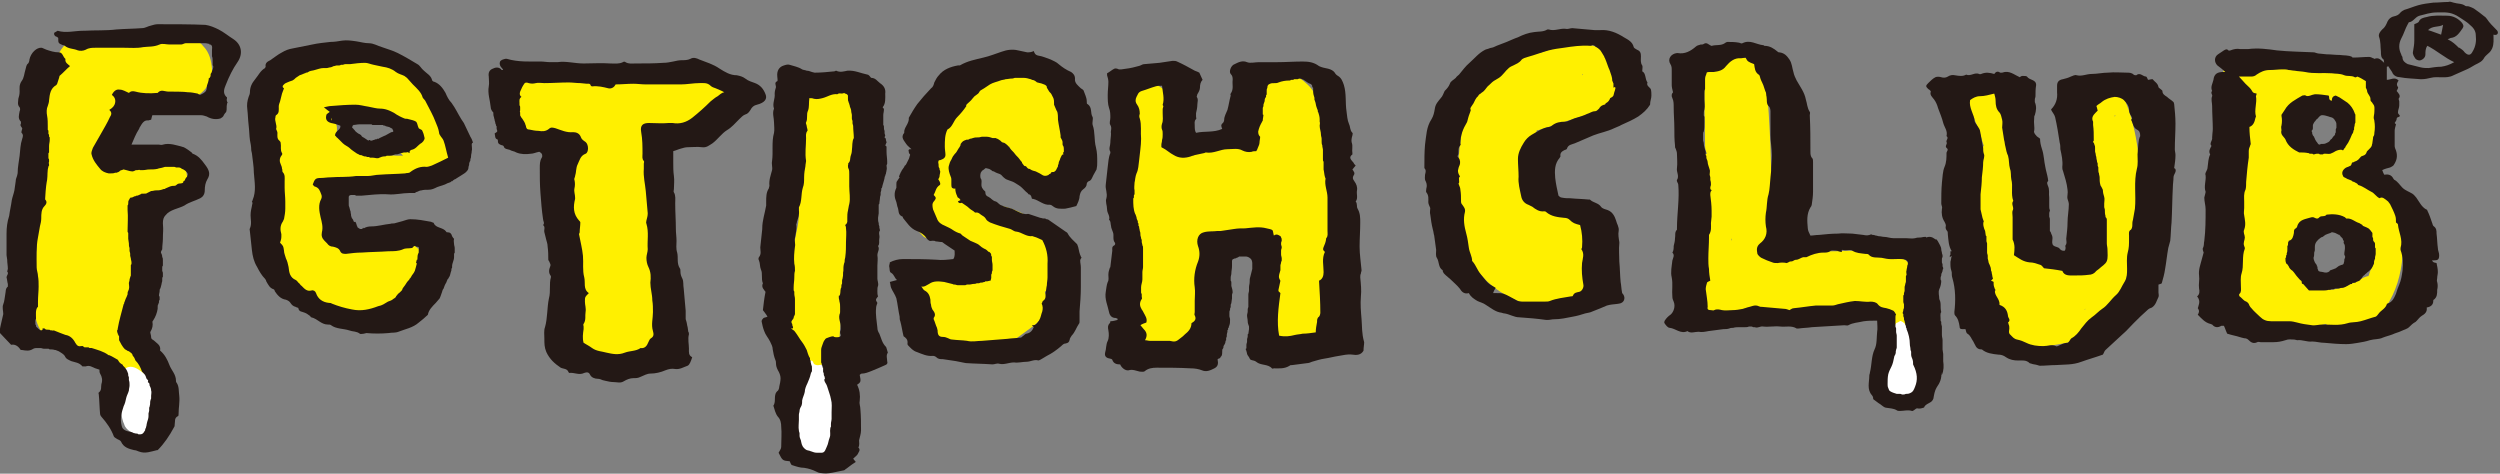 <?xml version="1.0" encoding="utf-8"?>
<!-- Generator: Adobe Illustrator 28.2.0, SVG Export Plug-In . SVG Version: 6.00 Build 0)  -->
<svg version="1.1" id="レイヤー_1" xmlns="http://www.w3.org/2000/svg" xmlns:xlink="http://www.w3.org/1999/xlink" x="0px"
	 y="0px" viewBox="0 0 382.1 72.4" style="enable-background:new 0 0 382.1 72.4;" xml:space="preserve">
<rect x="0" y="0" width="382.1" height="72.4" fill="#808080" stroke="none"/>
<style type="text/css">
	.st0{fill:#FFF000;}
	.st1{fill:#FFFFFF;}
	.st2{fill:#231815;}
</style>
<g>
	<path class="st0" d="M28.1,5.6c-1.2,0-3.7,0.1-4.8,0.2c-2.7,0.1-5.5,0.3-8.2,0.4c-0.3-0.2-0.6-0.3-0.9-0.4
		c-1.2-0.3-2.5-0.2-3.5,0.5C10.3,6.6,10,6.8,9.7,7.1C9.2,7.7,8.8,8.4,8.6,9.2c-1.1,2.9-1.8,5.9-2.3,9c-0.2,0.6-0.2,1.3-0.1,1.9
		c0,0.4,0.1,0.8,0.3,1.2c-0.2,1.7-0.3,3.3-0.4,5c-0.1,2.2-0.2,4.4-0.3,6.6c-0.2,4.4-0.4,8.8-0.6,13.2c-0.1,2.1,0.5,4.3,2.1,5.7
		c0.6,0.6,1.2,1,1.9,1.4c0.7,0.3,1.4,0.6,2.1,0.9c1.4,0.5,2.8,0.7,4.1,1.2c0.1,0.1,0.2,0.1,0.3,0.2c0.3,0.4,0.6,0.7,0.9,0.9
		c0.4,0.4,0.9,0.7,1.5,0.9c0.2,0.1,0.5,0.1,0.7,0.1c0,0,0,0.1,0,0.1c0,0.4,0.1,0.8,0.3,1.1c0.2,0.5,0.3,0.9,0.4,1.4c0,0.5,0,1,0,1.5
		c0,0.2-0.1,0.4-0.1,0.6c-0.1,0.6-0.1,1.3,0.2,1.8c0.3,0.5,0.8,1,1.4,1.1c0.6,0.1,1.2,0.1,1.7-0.2c0.5-0.3,0.9-0.8,1-1.4
		c0.3-1.1,0.4-2.2,0.3-3.3c-0.1-0.6-0.1-1.3-0.3-1.9c-0.2-0.6-0.4-1.3-0.7-1.9c-0.1-0.2-0.2-0.3-0.3-0.5c0.5-0.5,0.9-1.2,1-1.9
		c0.3-1.2-1.4-1.8-2.1-2.8c-0.4-0.6,0.8-2.1,0.2-2.6c-0.4-0.3-0.7-0.6-1.1-0.9c0.1-0.1,0.1-0.3,0.1-0.4c0.8-5.9,1.2-11.1,1-17
		c0.3,0.1,0.7,0,1-0.1c1.5-0.4,3-0.7,4.6-1.1c0.5-0.1,0.9-0.7,1.1-1.2c0.2-0.5,0.1-1.3-0.2-1.9c-0.3-0.6-0.8-1.1-1.4-1.4
		c-0.2-0.1-0.4-0.2-0.6-0.2c-0.4-0.1-0.8-0.1-1.2,0c-1.5,0.4-3,0.7-4.6,1.1c-0.1,0-0.2,0.1-0.3,0.1c-0.8-0.9-1.9-1.5-2.9-1.5
		c-0.7,0-1.5,0.2-2.2,0.6c0-0.1,0-0.3,0-0.4c0.8-0.6,1.4-1.5,1.7-2.5c0.4-1.6,0.7-3.2,1.1-4.7c0.3-0.2,0.7-0.4,1.1-0.6
		c1-0.4,2-0.6,3-0.8c0.3,0,0.6-0.1,0.8-0.1c1.3-0.1,3.9-0.1,5.1-0.2c1.2-0.1,2.3-0.5,3.2-1.4c0.8-0.8,1.4-2.2,1.3-3.4
		c-0.1-1.2-0.4-2.5-1.3-3.4C30.4,6.2,29.3,5.6,28.1,5.6z"/>
	<path class="st0" d="M108.4,11.4c-1.2-0.3-2.4-0.2-3.5,0.5c-0.1,0.1-0.2,0.1-0.4,0.2c-0.3,0.1-0.6,0.2-0.8,0.2
		c-0.9,0.1-1.9,0.1-2.8,0c-1.3,0-2.6-0.1-3.9-0.1c-2.7-0.1-5.3-0.1-8-0.2c-1.2,0-2.4,0-3.7-0.2c-0.6-0.1-1.2-0.3-1.8-0.5
		c-1.3-0.5-2.9,0-3.9,0.8c-0.5,0.3-0.9,0.7-1.2,1.3c-0.4,0.7-0.6,1.5-0.6,2.3c0,0.4,0.1,0.9,0.2,1.3c0.1,0.3,0.1,0.4,0.3,0.7
		c0.3,0.6,0.3,0.7,0.7,1.2c0.5,0.6,1,1.2,1.8,1.6c0.9,0.5,1.8,0.7,2.8,0.7c0.5,0,1-0.1,1.5-0.2c0.1,0,0.2-0.1,0.4-0.1
		c0.3,0,0.7,0,1,0.1c-0.3,0.6-0.5,1.3-0.5,2.1c-0.5,4.3,0,8.6,0.2,12.9c0.1,2.2,0,4.3-0.2,6.4c-0.2,2.5-0.1,5,0.5,7.4
		c0.1,0.5,0.2,1,0.4,1.4c0.4,1.1,0.9,2.2,1.7,3c1.3,1.3,3.2,2,5,1.8c1.3-0.1,2.1-0.4,3.2-0.9c0.4-0.2,0.9-0.5,1.3-0.8
		c0.6-0.4,1.3-0.9,1.8-1.4c0.4-0.4,0.7-0.8,1-1.3c0.5-0.9,0.7-1.8,0.8-2.8c0.1-1,0-2.1,0-3.2c0-1.1,0-2.2,0-3.2
		c0-2.2-0.1-4.4-0.2-6.6c-0.3-4.9-0.7-9.8-1.4-14.6c0.9,0,1.8,0,2.7,0c2.4,0,4.8-0.4,6.8-1.7c1-0.6,1.8-1.6,2.1-2.7
		c0.3-1.1,0.2-2.5-0.5-3.5C110.5,12.5,109.5,11.7,108.4,11.4z"/>
	<path class="st0" d="M128.8,13.3c-1.2,0.1-4.4-0.2-5.2,0.6c-0.8,0.9-0.9,2.2-0.9,3.4c0,2.2-0.6,4.9-0.9,7.1
		c-0.5,3.4,0.8,6.8,0.1,10.2c-0.8,4-1.6,7.9-2.1,11.9c-0.3,2.1-0.4,4.1-0.5,6.2c0,1.1,0.5,2.4,1.3,3.2c0.6,0.6,1.4,1.1,2.3,1.2
		c-0.2,3.1-1.6,6.9-1,10c0.1,0.5,1.1,1.4,1.6,1.6c0.5,0.3,2,0.7,2.6,0.5c1.3-0.4,2.3-2.5,2.7-3.7c0.3-0.9,0.2-1.9,0.1-2.9
		c-0.2-1.8-0.4-3.5-0.5-5.3c-0.1-0.6-0.2-1.1-0.7-1.6c0,0-0.1,0-0.1-0.1c0-0.1,0-0.3,0-0.4c0,0,0-0.1,0-0.1c0.5-0.7,0.7-1.5,0.7-2.4
		c0-2.1,0.2-4.1,0.5-6.1c0.5-3.5,1.2-6.9,1.9-10.4c0.8-4,1.6-8.1,2.1-12.1c0.3-2.1,0.4-4.2,0.4-6.3c0-1.2-0.5-2.4-1.3-3.2
		C131.2,13.9,129.9,13.3,128.8,13.3z"/>
	<path class="st0" d="M161.7,14.5c-0.1-0.2-0.3-0.4-0.4-0.6c-0.4-0.5-0.7-1-1.1-1.4c-0.4-0.4-0.9-0.8-1.4-1.1
		c-0.5-0.3-1.1-0.6-1.8-0.7c-1.3-0.3-2.5-0.3-3.7,0c-0.6,0.2-1.1,0.4-1.7,0.7c-0.3,0.1-0.5,0.3-0.8,0.4c-0.5,0.4-1.1,0.8-1.6,1.3
		c0,0,0,0,0,0.1c-1.2,0.2-2.3,0.7-3.3,1.4c-0.7,0.5-1.4,1-1.9,1.7c-0.6,0.7-1.1,1.4-1.6,2.2c-0.7,1.2-1.2,2.6-1.8,3.9
		c-0.5,1.2-0.9,2.3-1.3,3.5c-0.4,1.5-0.8,3.1-0.7,4.7c0.1,1.3,0.4,2.3,1,3.5c0.3,0.7,0.9,1.4,1.4,1.9c0.8,1,3.5,0.3,4.7,0.8
		c1.5,0.7,1.4,2.6,3,2.9c1,0.2,2,0.4,2.9,0.7c-0.1,0.2-0.2,0.5-0.3,0.8c0,0,0,0,0,0c-0.1,0.1-0.2,0.1-0.3,0.2
		c-0.3,0.1-0.7,0.2-1,0.2c-0.7,0.1-1.4,0.1-2.1,0.1c-0.7,0-1.4,0-2.1,0c-0.1,0-0.1,0-0.2,0c-1-0.2-2-0.2-2.9,0.2
		c-0.9,0.4-1.7,1-2.2,1.8c-0.4,0.7-0.6,1.5-0.6,2.3c-0.1,1.2,0.6,2.4,1.3,3.2c0.8,0.8,1.5,1.8,2.3,2.5c0.7,0.6,1.5,1.1,2.4,1.4
		c0.6,0.2,1.3,0.2,1.9,0.2c0.6,0,1.2,0.1,1.8,0.1c1,0,1.9,0.1,2.8-0.1c0.8-0.2,1.6-0.6,2.3-1.1c1-0.7,2-1.5,3-2.2
		c0.5-0.3,0.9-0.7,1.3-1.2c0.4-0.4,0.7-0.9,0.8-1.5c0.2-0.8,0.2-1.8-0.1-2.7c0.1-0.1,0.3-0.2,0.4-0.4c0.2-0.3,0.5-0.6,0.7-0.9
		c0.4-0.7,0.6-1.5,0.6-2.3c0.2-1.7-0.5-3.7-1.5-5.1c-0.5-0.7-1-1.4-1.7-1.9c-0.7-0.6-1.4-1.1-2.2-1.5c-1.5-0.7-3-1.1-4.6-1.4
		c-1-0.2-2.1-0.4-3-0.7c-0.2-0.1-0.5-0.2-0.7-0.4c0,0-0.1-0.1-0.1-0.1c0-0.1,0-0.1,0-0.2c0.3-1.6,0.9-3.2,1.5-4.7
		c0.3-0.6,0.5-1.2,0.9-1.8c0.2,0,0.5,0.1,0.7,0c0.8,0,1.6-0.2,2.3-0.6c0.2,0,0.4,0,0.7-0.1c0.2,0,0.4,0,0.6-0.1
		c-0.1,0.5-0.2,1.1,0,1.6c0,0.6,0.2,1.2,0.5,1.7c0.5,0.9,1.6,1.8,2.7,2.1c1.2,0.3,2.5,0.2,3.5-0.5c0.9-0.6,1.9-1.6,2.1-2.7
		c0.2-1,0.3-1.9,0.3-2.9c0-1-0.1-2-0.3-3C162.9,17.3,162.4,15.8,161.7,14.5z"/>
	<path class="st0" d="M202.4,22.5c-0.1-1.4-0.2-2.7-0.4-4.1c-0.2-2.1-0.7-4.3-2.4-5.7c-0.6-0.6-1.2-0.9-2-1.2
		c-0.8-0.2-1.6-0.2-2.4,0c-1.4,0.4-2.9,1.6-3.2,3.2c-0.3,1.4-0.6,2.9-0.8,4.3c-0.2,1.1-0.4,2.2-0.7,3.3c-0.3,0.1-0.7,0.2-1.1,0.3
		c-1.6,0.2-3.3,0.1-4.9,0.2c-1.1,0-2.1,0.1-3.2,0.1c-0.2,0-0.4,0-0.6,0c-0.4-2.4-0.9-4.7-1.4-7c-0.3-1.1-1.1-2.1-2.1-2.7
		c-1-0.6-2.4-0.8-3.5-0.5c-1.1,0.4-2.1,1-2.7,2.1c-0.6,1.1-0.8,2.3-0.5,3.5c0.8,3.1,1.3,6.2,1.8,9.3c0.7,5.7,0.9,11.5,0.6,17.2
		c-0.1,1.7-0.2,3.4-0.3,5.1c-0.1,1.4,0.7,2.7,1.8,3.5c1.2,0.9,2.5,1.1,3.9,0.8c2.4-0.5,4.2-2.8,4.6-5.2c0.4-1.8,0.5-3.8,0.7-5.6
		c0.2-2.1,0.4-4.3,0.5-6.4c0.4,0.1,0.8,0.2,1.3,0.2c2.4-0.2,4.8-0.3,7.2-0.5c0.2,0,0.3,0,0.5,0c0.4,3.7,0.3,7.5-0.1,11.2
		c-0.2,0.6-0.2,1.1,0,1.7c0,0.6,0.2,1.2,0.5,1.7c0.6,1,1.5,1.8,2.7,2.1c1.5,0.4,2.9,0.2,4.3-0.6c1-0.5,1.8-1.5,2.3-2.5
		c0.3-0.7,0.7-1.4,0.8-2.2c0.2-1,0.3-2,0.4-3c0.2-2.5,0-5-0.2-7.4C203.4,32.6,202.9,27.5,202.4,22.5z"/>
	<path class="st0" d="M69.1,22c0.3-0.8,0.3-1.7,0-2.5c-0.8-2.1-1.8-3.9-3.3-5.6c-0.7-0.8-1.6-1.5-2.5-2.2c-0.6-0.4-1.2-0.8-1.8-1.1
		c-2.1-1-4.2-1.6-6.5-1.7c-1.2-0.1-2.3,0.1-3.5,0.3C51,9.3,50.5,9.4,50,9.5c-0.9-0.4-2.1-0.6-3-0.2c-0.6,0.2-1.3,0.5-1.8,0.9
		c-0.4,0.3-0.8,0.6-1.2,0.9c-0.4,0.4-0.7,0.8-1,1.2c-0.9,1.2-1.1,2.6-1.2,4c-0.2,1.6-0.2,3.3-0.1,4.9c0,0.6,0.2,1.3,0.4,1.9
		c-0.1,1.4-0.2,2.9-0.3,4.3c-0.1,2.4-0.1,4.8,0.2,7.2c0.1,1.2,0.3,2.5,0.6,3.7c0.3,1.1,0.8,2.3,1.4,3.3c0.5,0.8,1.1,1.5,1.9,2.1
		c0.2,0.4,0.4,0.7,0.7,1c1,1.3,2.5,2.1,4.1,2.7c0.4,0.2,0.9,0.3,1.4,0.4c0.8,0.1,1.7,0.3,2.5,0.2c3.1-0.1,5.9-1.4,8.6-2.8
		c0.3-0.2,0.6-0.5,0.9-0.7c0.4-0.4,0.8-0.9,0.9-1.5c0.4-0.9,0.5-2,0.2-2.9c-0.2-0.7-0.6-1.4-1.2-2c-0.4-0.4-0.9-0.8-1.5-0.9
		c-0.5-0.3-1.1-0.4-1.7-0.4c-2.9,0.3-5.9,0.4-8.8,0.1c-0.2,0-0.3-0.1-0.4-0.1c-0.1-0.1-0.2-0.3-0.2-0.4c-0.2-0.6-0.4-1.3-0.5-1.9
		c-0.2-2.2-0.2-4.4-0.2-6.5c0.3,0,0.7,0,1,0c1.1,0.2,2.3,0.4,3.4,0.1c1.4,0.1,2.9,0.1,4.3,0.2c0.7,0,1.5,0.1,2.2,0.1
		c1.1,0,2-0.2,3-0.6c1.3-0.6,2.5-1.6,3.7-2.4c0.5-0.3,0.9-0.8,1-1.4c0.1-0.5,0.1-1.3-0.2-1.7C69.2,22.1,69.1,22.1,69.1,22z
		 M59.5,23.7c-1,0-2.1-0.1-3.1-0.1c-0.2,0-0.4,0-0.6,0c-1.5-0.8-2.9-1.7-4.3-2.6c0,0-0.1,0-0.1,0c0-0.4,0.1-0.8,0.1-1.1
		c0-0.3,0-0.6-0.1-0.9c0.1-0.1,0.1-0.3,0.2-0.4c0.1,0,0.1-0.1,0.2-0.1c0.6-0.2,1.2-0.4,1.8-0.5c0.6,0,1.2,0,1.8,0
		c0.5,0.1,1.1,0.2,1.6,0.4c0.5,0.2,3.4,0.4,3.8,0.7c0.4,0.4-0.1,1.1,0.2,1.6c0.3,0.5-0.8,0.8-0.5,1.3c0.3,0.7,0.6,1.3,1.1,1.8
		C60.8,23.8,60.1,23.8,59.5,23.7z"/>
	<path class="st0" d="M246.2,10.2c-0.5-1.6-1.4-3-3.1-3.3c-1.3-0.2-2.7,0-4,0.2c-1.3,0.2-2.5,0.5-3.7,1c-0.1,0-0.1,0-0.2,0
		c-3.2,0-6.2,1.6-8.2,4c-1.1,1.3-1.9,2.8-2.6,4.4c-0.7,1.7-1,3.5-1.2,5.3c-0.2,1.3-0.3,2.7-0.3,4.1c-0.5,0.4-0.8,1-0.8,1.7
		c-0.5,6.6,1.8,13.8,7.7,17.3c2.8,1.7,6.2,2.4,9.4,1.8c1-0.2,1.9-0.6,2.6-1.3c0.9-0.9,1.2-2.1,1.2-3.4c0-1.9-0.2-3.8-0.5-5.7
		c-0.2-1.2-0.5-2.3-1.5-3c-0.9-0.8-2.1-1.1-3.2-1.5c-1.4-0.5-2.8-1-4.2-1.5c-0.1-0.4-0.2-0.8-0.3-1.3c-0.1-1.1-0.1-2.1,0-3.2
		c0.3-2,0.9-4,1.6-5.9c0.2,0,0.3,0,0.5-0.1c2.5-0.8,5-1.6,7.5-2.4c1.6-0.5,3.5-0.8,4.1-2.6c0.3-0.9,0-1.7-0.2-2.6
		C246.6,11.5,246.4,10.9,246.2,10.2z M241.8,11.3C241.8,11.3,241.8,11.3,241.8,11.3c0.1,0,0.1,0.1,0.1,0.2
		C241.8,11.4,241.8,11.4,241.8,11.3z M243.5,12.5c0.1,0,0.1-0.1,0.1-0.1C243.6,12.4,243.5,12.4,243.5,12.5z"/>
	<path class="st0" d="M293,51.4c-0.3-1.8-0.9-3.7-1.1-5.5c-0.1-0.7-0.1-1.5-0.1-2.2c0-0.3,0-0.6,0-1c0.1-0.3,0.2-0.5,0.3-0.8
		c0.1-0.9-0.3-1.8-1.1-2.3c-1.6-0.9-3.4-1.1-5.2-1.2c-1.7-0.1-3.4-0.1-5.1,0c-3.4,0-6.7,0.2-10.1,0.5c0.2-6.2,0.2-12.4-0.1-18.6
		c-0.1-1.9-0.2-3.8-0.4-5.8c-0.1-1,0.3-3.5-0.7-3.7c0-1.3,0-1.1-1.5-1.6c-1.5-0.5-2.4-0.6-3.7-0.7c-1.3-0.1-2.6,0.6-3.3,1.7
		c-0.6,1.2-0.4,2.7-0.4,4c0,2.7,0.1,5.4,0.1,8.1c0,0.4,0.1,0.8,0.3,1.2c0,0,0,0-0.1,0c-1.2,0.1-2.3,1-2.3,2.3
		c0.2,6.7,0.4,13.4,0.6,20.1c0,1.1,0.8,2.1,2,2.2c0.1,0,0.1,0,0.2,0c0.4,0.3,0.8,0.5,1.3,0.4c3.3-0.1,6.6-0.1,9.8-0.2
		c3.2-0.1,6.5-0.1,9.7-0.2c1.8-0.1,3.5-0.3,5.3-0.7c0.1,0.5,0.2,0.9,0.3,1.4c0.3,1.6,0.8,3.2,1,4.8c0.1,1,0.1,1.9,0,2.9
		c0,0.2-0.1,0.5-0.1,0.7c-0.1,0.6-0.1,1.2,0.2,1.7c0.3,0.5,0.8,0.9,1.4,1c1.1,0.3,2.5-0.3,2.8-1.6c0.2-1.1,0.4-2.2,0.4-3.4
		C293.4,53.7,293.2,52.6,293,51.4z M264.6,36.7c0-0.1,0-0.2,0-0.3c0,0.1,0.1,0.2,0.1,0.4C264.7,36.7,264.6,36.7,264.6,36.7z"/>
	<path class="st0" d="M324.3,14.2c-0.2-0.5-0.9-0.9-1.4-1c-0.6-0.1-1.2-0.1-1.7,0.2c-3.9,2.4-2.4,7.4-1.9,11.1
		c0.3,2.4,0.5,4.7,0.6,7.1c0,1.2,0.1,2.4,0,3.6c0,1.1,0,2.2-0.1,3.2c0,0.1,0,0.2,0,0.2c0,0.1,0,0.2-0.1,0.3c0,0-0.1,0-0.1,0.1
		c0,0,0,0,0,0c-0.1,0-0.1,0-0.1,0c-0.2,0.1-0.4,0.1-0.5,0.1c-0.4,0.1-0.8,0.2-1.2,0.2c-1.4,0.2-2.9,0.2-4.3,0
		c-0.8-0.1-1.7-0.3-2.5-0.6c-0.3-0.1-0.6-0.1-0.9-0.1c-0.7-6.1-1-12.4-2.8-18.3c-0.6-1.9-1.3-3.8-2.2-5.6c-0.5-1.1-2.1-1.4-3.1-0.8
		c-1.1,0.7-1.4,2-0.8,3.1c0.1,0.2,0.2,0.5,0.4,0.8c0.1,0.1,0.1,0.3,0.2,0.4c0,0,0,0,0,0.1c0.2,0.5,0.4,1,0.6,1.5
		c0.3,0.8,0.5,1.6,0.8,2.5c0,0,0,0-0.1,0.1c-0.4,0.5-0.6,1-0.7,1.6c-0.6,5.2-0.4,10.5,0.4,15.7c0.4,2.5,1,5,1.8,7.5
		c0.7,2.4,1.8,4.9,4.4,5.8c1.5,0.5,3.1,0,4.6-0.2c1.3-0.2,2.6-0.5,4-0.7c1.4-0.2,2.8-0.5,3.9-1.3c1.2-0.9,1.8-2.2,2.2-3.6
		c1.5-5.2,2.8-10.4,3.2-15.8c0.4-5,0-10.3-1.7-15C324.9,15.6,324.6,14.9,324.3,14.2z M318.8,47.2C318.7,47.2,318.7,47.2,318.8,47.2
		c-0.1,0.1-0.2,0.1-0.2,0.1c0,0,0,0-0.1,0c0,0,0,0,0,0C318.6,47.3,318.7,47.2,318.8,47.2C318.8,47.2,318.8,47.2,318.8,47.2z
		 M319.8,39C319.8,39,319.9,39,319.8,39C319.9,39,319.8,39,319.8,39z M323.2,17.8c0,0,0-0.1,0-0.1c0,0,0-0.1,0.1-0.1c0,0,0,0,0,0
		C323.3,17.7,323.3,17.8,323.2,17.8z"/>
	<path class="st0" d="M365.4,30.7c-0.8-1.4-2-2.6-3.4-3.3c-0.4-0.2-0.8-0.4-1.2-0.5c0.1-0.1,0.2-0.1,0.2-0.2c0.5-0.5,0.7-1.1,1-1.8
		c0.2-0.5,0.5-1,1-1.4c0.2-0.2,0.4-0.4,0.6-0.6c0.1-0.2,0.2-0.4,0.3-0.6c0.1-0.3,0.3-0.5,0.4-0.8c0.1-0.2,0.2-0.5,0.2-0.7
		c0-0.1,0.1-0.3,0.1-0.4c0-0.2,0-0.3,0-0.5c0.1-0.5,0-1.1-0.2-1.6c-0.1-0.2-0.3-0.4-0.5-0.6c0-0.1,0-0.1,0-0.2
		c0.3-1.2,0.1-2.4-0.5-3.5c-0.5-0.9-1.3-1.7-2.2-2.3c-1.8-1.1-4-1.2-6-1.4c-4-0.5-8-1-12-1.4c-0.8-0.1-1.5-0.1-2.2,0.4
		c-0.9,0.6-1.3,1.5-1.3,2.5c0,0.6,0.1,1.2,0.2,1.8c0.1,0.5,0.1,0.9,0.2,1.4c0.5,4.1,0.7,8.2,0.4,12.4c0,0.3,0,0.5,0.1,0.8
		c-0.3,0.9-0.4,1.9-0.3,2.9c0.1,1.4,0.3,2.8,0.6,4.2c0.4,2.3,0.8,4.5,1.3,6.7c-0.4,0.5-0.6,1.2-0.4,1.9c0.1,0.3,0.2,0.6,0.4,0.9
		c-0.2,0.3-0.4,0.6-0.5,0.9c-0.2,0.9,0.1,2.1,1,2.6c3.9,2,8.6,2.5,12.8,1.2c0.2,0.3,0.4,0.5,0.7,0.7c1.6,1,3.5,0.8,5.1-0.1
		c1.4-0.7,2.4-1.9,3.3-3.1c1.6-2.3,2.4-5.1,2.6-7.9C367.4,36.1,366.8,33.2,365.4,30.7z M359.5,16.1c0,0.1,0,0.1,0,0.2
		C359.6,16.3,359.6,16.2,359.5,16.1C359.5,16.1,359.5,16.1,359.5,16.1z M351.1,15.7c1.8,0.2,3.6,0.3,5.4,0.5
		c0.4,0.1,0.9,0.1,1.3,0.2c0.2,0.1,0.5,0.1,0.7,0.2c0.1,0,0.1,0.1,0.2,0.1c0.2,0.1,0.4,0.2,0.6,0.3c0,0,0,0,0,0c0,0-0.1-0.1-0.1-0.1
		c0.1,0.1,0.1,0.1,0.2,0.2c0,0,0,0,0,0c0,0-0.1-0.1-0.2-0.1c0.2,0.2,0.2,0.2,0.2,0.2c0,0,0,0,0,0c0,0,0,0,0,0c0,0.1,0.1,0.3,0.1,0.4
		c-0.1,0-0.2,0.1-0.3,0.3c-0.2,0.2-0.3,0.5-0.3,0.8c0,0.2,0,0.3,0,0.5c0,0.2,0.1,0.4,0.1,0.6c0,0.4-0.2,0.7-0.4,1
		c-0.1,0.2-0.2,0.4-0.4,0.5c-0.2,0.1-0.4,0.2-0.6,0.3c-0.1,0.1-0.2,0.2-0.3,0.3c-0.2,0.1-0.4,0.2-0.6,0.3c-0.1,0.1-0.2,0.2-0.3,0.3
		c-0.1,0.1-0.2,0.1-0.4,0.2c-0.2,0.1-0.3,0.2-0.5,0.3c-0.2,0.1-0.6,0.1-0.8,0.1c-0.5,0-0.9,0.1-1.4,0.2c-0.1,0-0.1-0.1-0.2-0.1
		c-0.2-0.1-0.3-0.2-0.5-0.3c-0.1-0.1-0.2-0.1-0.3-0.2c0,0,0,0-0.1,0c0,0-0.1-0.1-0.1-0.1c-0.1-0.1-0.1-0.1-0.2-0.2c0,0,0,0,0-0.1
		c0,0-0.1-0.1-0.1-0.1c0,0,0-0.1-0.1-0.1c0,0,0,0,0.1,0c-0.1-0.2-0.2-0.4-0.3-0.5c0,0-0.1-0.1-0.1-0.2c-0.1-0.4-0.2-0.8-0.3-1.2
		c-0.1-0.8-0.1-1.5,0-2.3c0-0.5,0.1-0.9,0.1-1.4C351.2,16.2,351.2,15.9,351.1,15.7C351.1,15.6,351.1,15.6,351.1,15.7z M359.1,44.7
		C359.4,44.4,359.2,44.6,359.1,44.7L359.1,44.7z M362.7,39.6c-0.1,0.8-0.3,1.5-0.6,2.3c0,0.1-0.1,0.2-0.1,0.3
		c-0.2,0-0.4,0.1-0.7,0.2c-0.4,0.2-0.9,0.5-1.3,0.7c-0.2,0.1-0.4,0.2-0.7,0.3c-0.1,0.1-0.3,0.1-0.4,0.2c0,0-0.2,0.1-0.2,0.1
		c0,0,0,0,0,0c-0.1,0-0.2,0.1-0.3,0.1c-0.2,0.1-0.5,0.2-0.7,0.2c-0.4,0.1-0.8,0.2-1.2,0.3c-0.1,0-0.2,0-0.3,0
		c-1-0.6-2.1-0.9-3.2-1.1c0.1-0.5,0-1-0.3-1.4c-0.3-0.6-0.8-1.1-1.3-1.6c0.1-0.5,0.2-0.9,0.3-1.4c0.1-0.3,0.2-0.6,0.3-0.8
		c0-0.1,0.1-0.3,0.1-0.4c0,0,0,0,0,0c0.1-0.1,0.2-0.5,0.3-0.7c0.1-0.2,0.2-0.4,0.4-0.6c0.1-0.2,0.2-0.4,0.4-0.5c0,0,0,0-0.1,0.1
		c0,0,0.1-0.1,0.1-0.1c0,0,0,0,0,0c0,0,0,0,0,0c0.2-0.3,0.2-0.2,0.1-0.1c0,0,0,0,0.1-0.1c0.2-0.2,0.3-0.4,0.5-0.5
		c0.1-0.1,0.1-0.1,0.2-0.2c0,0,0,0,0.1-0.1c0,0,0.1-0.1,0.1-0.1c0.1-0.1,0.2-0.1,0.3-0.2c0.1-0.1,0.2-0.1,0.3-0.2c0,0,0,0,0.1-0.1
		c0.1,0,0.1-0.1,0.2-0.1c-0.1,0-0.1,0.1-0.2,0.1c0,0,0.1,0,0.1,0c0.1,0,0.3-0.1,0.4-0.1c0.1,0,0.3-0.1,0.4-0.1c0.5,0,0.9,0,1.4,0
		c0.6,0.1,1.1,0.2,1.7,0.4c0.3,0.1,0.6,0.3,0.9,0.3c0,0,0.1,0,0.1,0.1c0.2,0.1,0.3,0.2,0.5,0.2c0.6,0.3,1.2,0.4,1.8,0.2
		c0.1,0.4,0.2,0.8,0.3,1.3C362.8,37.6,362.8,38.6,362.7,39.6z"/>
	<path class="st0" d="M355.1,34.3c0,0-0.1,0-0.1,0.1C355,34.4,355,34.3,355.1,34.3C355.1,34.3,355.1,34.3,355.1,34.3z"/>
	<path class="st0" d="M351.9,22.2c0,0,0.1,0.1,0.1,0.1C352.1,22.4,352.1,22.4,351.9,22.2C351.9,22.2,351.9,22.2,351.9,22.2
		C351.9,22.2,351.9,22.2,351.9,22.2z"/>
</g>
<g>
	<path class="st1" d="M365.9,4.2c0.2-0.1,0.3-0.2,0.5-0.3c0,0.1,0.1,0.2,0.1,0.2c-0.2,0.1-0.3,0.2-0.5,0.3
		C366,4.4,365.9,4.3,365.9,4.2z"/>
</g>
<g>
	<path class="st2" d="M137.3,27C137.3,27,137.3,27,137.3,27C137.3,27,137.3,27,137.3,27z"/>
	<path class="st2" d="M137.3,27C137.3,27,137.3,27,137.3,27C137.3,27,137.3,27,137.3,27z"/>
	<path class="st2" d="M137.3,27.1C137.3,27.1,137.3,27.1,137.3,27.1C137.3,27.1,137.3,27.1,137.3,27.1z"/>
</g>
<path class="st2" d="M354.3,19.7C354.3,19.8,354.3,19.8,354.3,19.7C354.3,19.8,354.3,19.7,354.3,19.7z"/>
<path class="st1" d="M289.1,51.7c0-0.3,0-0.4,0.1-0.7c0.1-0.2,0.1-0.5,0.2-0.7c0.1-0.3,0.2-0.7,0.4-0.9c0.1-0.1,0.3-0.1,0.4-0.2
	c0.2-0.1,0.2-0.2,0.4-0.1c0.3,0.1,0.7,0.5,0.8,0.8c0.4,0.9,1.2,1.6,1.5,2.5c0.4,1,0.6,2.1,0.6,3.2c0,0.9,0,1.8,0,2.7
	c0,0.9,0.2,2-0.8,2.5c-0.1,0-0.2,0-0.2,0c-0.2,0.1-0.3,0.2-0.5,0.2c-0.5,0.1-1.1,0.2-1.6,0.3c-0.4,0-0.6-0.1-1-0.2
	c-0.5-0.1-1-0.1-1.4-0.2c-0.2,0-0.3-0.2-0.5-0.2c0,0-0.2,0-0.3,0c-0.2-0.1-0.2-0.4-0.3-0.6c-0.2-0.5-0.3-0.9-0.3-1.5
	c0-0.6-0.1-1.2,0.1-1.8c0.2-0.6,0.3-1.3,0.6-1.8c0.4-0.6,0.5-1.2,0.7-1.8c0.1-0.5,0.3-0.8,0.5-1.2C289,51.6,289.3,51.3,289.1,51.7z"
	/>
<path class="st1" d="M120.7,63c0.1-0.2,0.1-0.4,0.2-0.6c0.2-0.4,0.5-1,0.7-1.4c0.2-0.3,0.5-0.4,0.6-0.8c0.1-0.3,0.2-0.5,0.3-0.8
	c0.2-0.5,0.3-1,0.4-1.6c0-0.1,0-0.2,0-0.4c0-0.2,0.2-0.3,0.2-0.5c0.1-0.2,0.1-0.4,0.2-0.7c0-0.5,0-1.1,0.6-1.1
	c0.3,0,0.3,0.1,0.4,0.3c0.1,0.3,0.2,0.3,0.5,0.4c0.5,0.1,1-0.3,1.5,0.1c0.2,0.2,0.4,0.5,0.5,0.7c0.2,0.4,0.4,0.8,0.5,1.2
	c0.2,0.6,0.4,1.2,0.5,1.7c0.1,0.5,0.1,1,0.1,1.6c0,1.3,0,2.5,0,3.8c0,0.3,0,0.6,0,0.9c0,0.2,0,0.3,0,0.5c0,0.2-0.1,0.4-0.1,0.6
	c0,0.3,0,0.4-0.1,0.6c-0.1,0.2-0.1,0.5-0.2,0.7c-0.2,0.2-0.4,0.3-0.5,0.6c-0.1,0.2-0.1,0.5-0.3,0.7c-0.5,0.4-1.4,0.3-2,0.3
	c-0.4,0-0.8,0-1.2,0c-0.2,0-0.4-0.1-0.6-0.2c-0.2-0.1-0.4-0.1-0.6-0.2c-0.3-0.1-0.6-0.1-0.8-0.4c-0.2-0.2-0.2-0.6-0.4-0.8
	c-0.2-0.3-0.4-0.6-0.5-1c-0.2-0.5,0-1.1-0.1-1.6c0-0.4-0.1-0.7-0.1-1.1C120.6,64,120.6,63.4,120.7,63z"/>
<path class="st1" d="M18.9,58.6c0-0.3,0-0.5,0-0.8c0-0.3-0.1-0.3-0.1-0.5c-0.1-0.6,0.2-1,0.8-1.2c0.9-0.2,1.6,0.4,2.3,0.9
	c0.6,0.5,1.5,0.8,2,1.5c0.1,0.2,0.2,0.4,0.3,0.6c0.1,0.2,0.3,0.4,0.3,0.6c0.1,0.2,0.1,0.3,0.1,0.5c0,0.1,0.1,0.2,0.1,0.3
	c0.1,0.3,0.2,0.7,0.2,1c0,0.3,0,0.5,0,0.8c0,0.4,0.1,0.8,0.1,1.2c0,0.3,0,0.6,0,0.9c-0.1,0.3-0.1,0.7-0.3,1
	c-0.1,0.2-0.3,0.3-0.5,0.4c-0.2,0.1-0.3,0.3-0.5,0.4c-0.5,0.3-1,0.2-1.5,0.2c-0.2,0-0.4,0-0.6,0c-0.1,0-0.3,0-0.4,0
	c-0.1,0-0.2-0.1-0.3-0.1c-0.4-0.1-0.8-0.2-1.1-0.4c-0.3-0.2-0.7-0.6-0.8-1c-0.3-0.6-0.4-1.3-0.5-2c-0.1-0.3-0.2-0.6-0.3-1
	c-0.1-0.3,0-0.5-0.1-0.8c-0.1-0.6-0.1-1.3-0.1-2c0-0.1,0-0.3,0-0.4c0-0.1,0.1-0.2,0.1-0.3c0.1-0.3,0.1-0.5,0.1-0.8
	C18.3,57.7,18.8,57.1,18.9,58.6z"/>
<path class="st2" d="M64.5,19.9c-0.1-0.1-0.4-0.2-0.5-0.3c-0.2-0.4-0.2-0.8-0.4-1c-0.3-0.2-0.8-0.3-1.2-0.4c-0.2-0.1-0.4,0-0.6-0.1
	c-0.5-0.2-1.1-0.5-1.5-0.8c-0.7-0.4-1.4-0.7-2.2-0.7c-0.6,0-1.2-0.2-1.8-0.3c-0.7-0.1-1.3-0.3-2-0.3c-1.2,0-2.5,0.1-3.7,0.2
	c-0.3,0-0.6,0.1-1.1,0.2c0.4,0.3,0.6,0.5,0.9,0.7c-0.3,0.2-0.4,0.3-0.5,0.4c-0.2,0.7,0,1.1,0.7,1.3c0.5,0.1,0.9,0.2,1.4,0.4
	c0.2,0.6-0.8,0.8-0.8,1.5c0.4,0.4,0.8,0.8,1.2,1.2c0.3,0.3,0.8,0.5,1,0.7c0.4,0.4,0.8,0.6,1.2,0.9c0,0,0,0,0,0
	c0.1,0,0.2,0.1,0.4,0.2c0.1,0,0.3,0,0.4,0.1c0.1,0,0.2,0.1,0.3,0.1c0.1,0,0.3,0,0.4,0.1c0.1,0,0.2,0,0.3,0c0,0,0.1,0,0.1,0.1
	c0,0,0.1,0,0.2,0c0.1,0,0.2,0,0.3,0c0.3,0,0.7,0.2,1,0c0.2-0.1,0.5-0.2,0.8-0.2c0.1,0,0.2,0,0.3-0.1c0.1,0,0.3,0,0.5,0
	c0.3,0,0.5-0.1,0.8-0.2c0.2,0,0.4,0,0.6-0.1c0.1,0,0.2-0.1,0.3-0.1c0.2,0,0.3-0.1,0.5-0.1c0.1,0,0.2,0,0.3,0c0.1,0,0.2-0.1,0.3,0
	c0.1,0,0.1,0.1,0.2,0.1c0-0.1,0-0.1,0-0.2c0-0.1,0.2-0.3,0.3-0.3c0.6-0.1,0.9-0.6,1.3-0.9c0.4-0.2,0.7-0.6,0.7-0.9
	C64.8,20.6,64.7,20.3,64.5,19.9z M50.6,18c0.1,0.2,0.1,0.4,0.1,0.4C50.6,18.4,50.6,18.2,50.6,18z M50.8,18.2
	c0.2,0.2,0.3,0.3,0.5,0.4C51.1,18.4,50.9,18.3,50.8,18.2z M60.1,20.1c-0.1,0.1-0.2,0.1-0.3,0.1c-0.3,0.2-0.6,0.3-0.9,0.5
	c-0.3,0.1-0.6,0.3-0.9,0.4c0,0-0.1,0.1-0.1,0.1c-0.1,0-0.1,0-0.2,0c-0.1,0-0.1,0.1-0.2,0.1c-0.1,0-0.1,0-0.2,0c0,0-0.1,0.1-0.1,0.1
	c0,0-0.1,0-0.1,0c-0.1,0-0.2,0.1-0.3,0.1c-0.1,0-0.2,0-0.3-0.1c0,0-0.1,0-0.1,0c0,0-0.1,0.1-0.1,0.1c-0.2-0.1-0.4-0.3-0.6-0.4
	c0,0,0,0,0,0c-0.2-0.1-0.4-0.2-0.5-0.4c0,0,0-0.1-0.1-0.1c0,0-0.1,0-0.1-0.1c0,0,0,0-0.1,0c-0.1-0.1-0.2-0.1-0.3-0.2
	c-0.1-0.1-0.3-0.2-0.4-0.4c-0.1-0.1-0.1-0.1-0.2-0.2c0,0,0-0.1-0.1-0.1c0,0,0-0.1-0.1-0.1c0-0.1,0.1-0.2,0.1-0.3
	c0.1-0.1,0.2-0.1,0.1-0.1c0.3,0,0.6-0.1,1-0.1c0.3,0,0.6,0,0.8,0c0.3,0,0.6,0,0.9,0c0.1,0,0.1,0,0.2,0.1c0.1,0,0.3,0,0.4,0
	c0.3,0,0.5,0,0.8,0c0.1,0,0.3,0,0.4,0c0,0,0.1,0,0.1,0.1c0,0,0.1,0,0.2,0c0.1,0,0.1,0.1,0.2,0.1c0.1,0,0.3,0.1,0.4,0.1
	c0.1,0,0.2,0.1,0.4,0.2c0.1,0,0.2,0.1,0.2,0.2c0.1,0.1,0.1,0.2,0.1,0.3C60.1,20,60.2,20,60.1,20.1z"/>
<path class="st2" d="M117,14.4c-0.3-0.8-0.8-1.4-1.6-1.7c-0.5-0.2-1-0.3-1.5-0.7c-0.4-0.3-0.8-0.4-1.3-0.5c-1,0-1.8-0.5-2.6-1
	c-1-0.7-2.1-1-3.1-1.4c-0.4-0.2-0.9-0.4-1.4-0.1c-0.4,0.2-0.9,0.2-1.3,0.2c-0.4,0-0.9,0.1-1.3,0.2c-0.5,0.1-1,0.2-1.5,0.2
	c-1.4,0.1-2.8,0.1-4.3,0.1c-0.5,0-1,0.1-1.5-0.2c-0.1-0.1-0.3-0.1-0.4,0c-0.6,0.3-1.2,0.2-1.9,0.2c-1.4-0.1-2.8,0-4.1,0
	c-1.4,0-2.7-0.4-4-0.2c-0.3,0-0.7,0-1.1,0c-0.5,0-1-0.1-1.5-0.1c-1.7,0-3.4,0.1-5.1-0.4c-0.3-0.1-1.1,0.2-1.1,0.5
	c-0.1,0.4,0.1,0.7,0.3,0.9c0.1,0.1,0.1,0.1,0.2,0.3c-0.2,0-0.3,0-0.3-0.1c-0.4-0.4-0.9-0.3-1.3-0.1c-0.5,0.2-0.7,0.6-0.6,1.2
	c0,0.5,0.1,1,0,1.5c-0.2,1.1,0.2,2.1,0.3,3.2c0,0.3,0.2,0.6,0.4,0.8c0,0,0,0,0,0.1c0,0.2,0,0.4,0.1,0.6c0,0.2,0.1,0.3,0.1,0.5
	c0,0.1,0.1,0.2,0.1,0.4c0,0.1,0.1,0.2,0.1,0.3c0,0.1,0,0.1,0.1,0.2c0,0.1,0,0.2,0,0.3c0,0.2,0.1,0.3,0.1,0.4c0,0.1,0,0.1-0.1,0.2
	c-0.1,0.1-0.2,0.1-0.3,0.2c0.1,0.3,0,0.8,0.4,0.9c0.1,0,0.1,0.2,0.1,0.3c0,0.4,0.3,0.5,0.6,0.6c0.1,0,0.3,0.1,0.3,0.2
	c0.1,0.4,0.6,0.4,0.9,0.5c0.3,0.2,0.7,0.2,1,0.4c0.7,0.3,1.5,0.3,2.2,0.2c0.4,0,0.8-0.2,1.3-0.3c0.1,0,0.3,0.2,0.4,0.3
	c0.1,0.2,0.1,0.5,0,0.6c-0.3,0.5-0.3,1-0.3,1.6c0,1.3,0,2.5,0.1,3.8c0.1,1.3,0.2,2.7,0.4,4c0,0.3,0.3,0.6,0,0.9
	c0.4,0.3,0.1,0.7,0.2,1.1c0.1,0.3,0.1,0.5,0.2,0.8c0.1,0.5,0.3,0.9,0.3,1.4c0.1,0.7,0.1,1.4,0.1,2c0,0.1,0.2,0.3,0.2,0.4
	c0.1,0.2,0.2,0.4,0.1,0.6c-0.2,0.5-0.3,1,0.1,1.5c0,0,0,0.2,0,0.2c-0.3,1,0,2.1-0.3,3.2c-0.3,1.4-0.2,3-0.6,4.4
	c-0.2,0.5-0.1,1.2-0.1,1.8c0,0.7,0,1.3,0.3,2c0.5,1.1,1.3,1.8,2.2,2.4c0.4,0.2,1,0.1,1.2,0.7c0,0,0.1,0.1,0.1,0.1
	c0.8-0.1,1.5,0.4,2.3,0c0.3-0.1,0.7-0.2,0.9,0.3c0.2,0.4,0.7,0.6,1.2,0.6c0.2,0,0.5,0.1,0.7,0.2c0.1,0,0.3,0.1,0.4,0.1
	c0.4,0.1,0.9,0.2,1.3,0.2c0.5,0,1,0.2,1.5-0.1c0.5-0.3,1-0.5,1.5-0.5c0.4,0,0.7,0,1.1-0.2c0.5-0.2,1-0.5,1.5-0.5
	c0.8,0,1.6-0.2,2.3-0.5c0.5-0.2,1-0.3,1.5-0.2c0.7,0.1,1.3-0.3,1.9-0.5c0.2-0.1,0.3-0.3,0.4-0.5c0.1-0.2,0.2-0.5,0.3-0.8
	c-0.6-0.3-0.5-0.8-0.5-1.3c0-0.7-0.2-1.5,0-2.2c0-0.1,0-0.3-0.1-0.4c0-0.2-0.1-0.5-0.1-0.7c-0.1-0.3-0.1-0.6-0.2-0.9
	c0-0.1-0.1-0.2-0.1-0.4c0-0.4,0-0.8,0-1.2c-0.1-1.1-0.2-2.3-0.3-3.4c-0.1-0.5,0-1.1-0.2-1.5c-0.2-0.4-0.3-0.7-0.3-1.1
	c0-0.2,0-0.4-0.1-0.5c-0.5-0.8-0.2-1.6-0.4-2.4c-0.2-0.6-0.1-1.2-0.1-1.8c0-0.6-0.1-1.2-0.1-1.8c0-1.3-0.1-2.6-0.1-3.9
	c0-0.6,0.1-1.2-0.2-1.7c-0.1-0.1,0-0.3,0-0.5c0-0.7,0.1-1.3,0-2c-0.1-0.7-0.1-1.4-0.1-2.1c0-0.6,0-1.1,0-1.7
	c0.4-0.1,0.8-0.3,1.2-0.4c0.3-0.1,0.7-0.2,1-0.2c0.7,0,1.5-0.1,2.2,0c0.7,0.1,1.1-0.3,1.6-0.6c0.8-0.6,1.4-1.5,2.2-2
	c0.7-0.4,1.3-1.1,1.9-1.7c0.3-0.3,0.6-0.6,0.9-0.7c0.4-0.1,0.6-0.4,0.8-0.7c0.2-0.4,0.5-0.7,1-0.8C116.9,15.7,117.3,15.1,117,14.4z
	 M109.7,14.7c-0.4,0.2-0.7,0.5-1.1,0.8c-0.9,0.9-1.8,1.7-2.8,2.5c-0.9,0.7-1.9,1-3,0.8c-0.2,0-0.4,0-0.6,0c-1,0.1-2,0-3,0
	c-0.9,0-1.4,0.3-1.2,1.4c0.2,1.1,0.2,2.2,0.2,3.3c0,0.4-0.1,0.8,0.2,1.1c0.1,0.1,0,0.3,0,0.4c0,0.3,0,0.5,0,0.8
	c-0.1,1.2,0.2,2.3,0.3,3.4c0.1,1.1,0.2,2.2,0.3,3.4c0,0.4-0.1,0.7-0.2,1.1c0,0.2-0.1,0.3,0,0.5c0.4,1.3,0.1,2.6,0.2,3.9
	c0,0.4-0.2,0.9-0.2,1.3c0,0.5,0.1,1,0.3,1.4c0.4,0.8,0.4,1.6,0.3,2.4c0,0.9,0.3,1.8,0.3,2.7c0.1,0.6,0.1,1.2,0.1,1.8
	c0,1-0.3,1.9,0,2.9c0.1,0.4,0.2,0.8-0.3,1.1c-0.2,0.1-0.3,0.4-0.4,0.6c-0.2,0.5-0.5,1-1.2,0.9c-0.7,0.5-1.6,0.4-2.4,0.7
	c-1,0.4-1.9,0.2-2.8,0c-0.7-0.2-1.5-0.2-2.2-0.7c-0.4-0.3-0.8-0.5-1.3-0.8c-0.2-0.7-0.1-1.4,0-2.1c0-0.1,0-0.3,0-0.4
	c0-0.1-0.1-0.3,0-0.4c0.4-0.6,0.2-1.2,0.3-1.8c0.1-0.6-0.1-1.1-0.1-1.6c0-0.7,0-0.7,0.6-1.3c-0.9-0.6-0.5-1.6-0.7-2.4
	c-0.3-1.1-0.1-2.2-0.2-3.3c-0.1-1.1-0.4-2.2-0.6-3.3c0-0.1,0.1-0.2,0.1-0.3c0-0.5,0.1-1,0.1-1.5c0-0.1-0.1-0.2-0.2-0.3
	c-0.9-1-0.9-2.1-0.6-3.3c0-0.1,0-0.1,0-0.2c0-0.5-0.2-0.9-0.1-1.4c0.1-0.4,0.1-0.9,0-1.3c-0.1-0.2,0.1-0.4,0.1-0.6
	c0.2-0.6,0.1-1.2,0.4-1.8c0.3-0.6,0.4-1.3,1.2-1.6c0.5-0.2,0.5-1.4,0-1.8c-0.3-0.2-0.6-0.4-0.7-0.7c-0.2-0.6-0.7-0.8-1.2-0.8
	c-1,0.1-1.8-0.3-2.7-0.6c-0.4-0.1-0.7-0.2-1,0.1c-0.5,0.4-1,0.4-1.6,0.3c-0.5,0-0.9-0.1-1.4-0.2c-0.3,0-0.4-0.1-0.5-0.4
	c0-0.1,0-0.2-0.1-0.3c0,0,0,0,0-0.1c-0.1-0.3-0.3-0.6-0.5-0.9c0,0-0.1-0.1-0.1-0.1c0-0.1-0.1-0.1-0.1-0.2c-0.1-0.1-0.1-0.2-0.1-0.3
	c0-0.1,0-0.1,0-0.2c0,0,0-0.1,0-0.1c0-0.1-0.1-0.2,0-0.3c0-0.2,0-0.3,0-0.5c0-0.1,0-0.2-0.1-0.3c0-0.1,0-0.3,0-0.4
	c0-0.3-0.1-0.6,0.3-0.9c-0.3-0.2-0.3-0.5-0.2-0.8c0.2-0.5,0.4-0.9,0.7-1.3c0.1-0.1,0.4-0.1,0.6,0c0.4,0.1,0.7,0.1,1.1,0
	c0.4-0.1,0.8,0,1.3,0c1.2,0,2.5-0.1,3.7-0.1c0.6,0,1.2,0.1,1.8,0.1c0.3,0,0.7,0.1,1,0.1c0.2,0,0.5-0.1,0.6,0.3c0,0,0.1,0.1,0.2,0.1
	c0.9-0.1,1.7,0.1,2.5,0.3c0.5,0.1,0.9-0.2,1.1-0.6c0.9,0,1.8-0.1,2.7-0.1c0.6,0,1.3,0.1,1.9,0.1c0.2,0,0.4,0,0.6,0
	c1.6,0,3.2,0,4.8,0c0.9,0,1.9-0.2,2.8-0.2c0.6,0,1.2-0.1,1.7,0.4c0.2,0.2,0.5,0.3,0.8,0.4c0.4,0.2,0.8,0.3,1.3,0.6
	C110.2,14.2,110,14.5,109.7,14.7z"/>
<path class="st2" d="M167.7,24.8c0-0.8,0-1.5-0.2-2.3c-0.3-1.1-0.1-2.3-0.5-3.4c-0.1-0.4,0.1-0.9,0-1.2c-0.4-0.6,0-1.5-0.8-2
	c-0.1,0-0.1-0.2-0.1-0.4c0-0.6-0.3-1.1-0.5-1.7c-0.1-0.1-0.2-0.2-0.4-0.3c-0.4-0.4-1-0.8-0.9-1.5c0-0.5-0.3-0.8-0.6-1
	c-0.7-0.3-1.3-0.7-1.9-1.2c-0.3-0.3-0.8-0.5-1.2-0.7c-0.6-0.2-1.2-0.5-1.9-0.6c-0.5-0.1-0.6-0.4-0.7-0.7C157.6,8,157.3,8,157,8
	c-0.5-0.1-0.9-0.2-1.4-0.3c-0.8-0.2-1.7-0.1-2.5,0.2c-0.9,0.3-1.9,0.7-2.8,0.9c-1.2,0.3-2.4,0.5-3.6,1.2c-0.1,0-0.2,0-0.3,0
	c-1.1,0.2-2.2,0.6-2.9,1.5c-0.3,0.3-0.5,0.7-0.7,1.1c-0.1,0.4-0.2,0.7-0.5,0.9c-0.4,0.4-0.7,0.8-1.1,1.2c-0.3,0.4-0.7,0.8-1,1.2
	c-0.5,0.7-0.9,1.4-1.3,2.1c0.1,0.9-0.8,1.5-0.7,2.3c-0.6,0.7,0,1.2,0.3,1.7c0.2,0.3,0.5,0.5,0.8,0.8c-0.2,0-0.4,0-0.4,0.1
	c-0.1,0.1,0,0.2,0,0.3c0,0.1,0,0.2,0.1,0.3c0.1,0.1,0.1,0.1,0.1,0.2c-0.1,0.2-0.1,0.4-0.2,0.6c-0.1,0.2-0.2,0.4-0.3,0.6
	c0,0.1-0.1,0.1-0.1,0.2c-0.1,0.1-0.1,0.2-0.2,0.2c-0.1,0.2-0.2,0.4-0.3,0.5c-0.1,0.1-0.2,0.3-0.3,0.5c-0.1,0.1-0.1,0.3-0.2,0.4
	c0,0.1-0.1,0.2-0.1,0.3c0,0,0,0,0.1,0.1c-0.1,0.2-0.3,0.4-0.4,0.6c-0.1,0.1-0.1,0.3-0.1,0.5c0,0.2,0,0.3,0,0.5
	c-0.4,0.8-0.3,1.5,0,2.2c0.1,0.3,0.1,0.6,0.2,0.8c0.2,0.5,0,1.1,0.7,1.4c0.1,0,0.1,0.1,0.1,0.2c0.6,0.7,1.1,1.6,2.1,2
	c0.6,0.2,1.2,0.6,1.5,1.1c0.3,0.4,0.5,0.5,0.9,0.4c0.2,0,0.4,0,0.5,0.1c0.3,0,0.6,0.1,1,0.1c0.5,0.4,1.2,0.8,1.9,1.3
	c0,0.4,0.1,0.9-0.2,1.3c-0.9,0.1-1.7,0.2-2.6,0.1c-1.7-0.1-3.4-0.1-5.1-0.1c-0.7,0-1.4,0.2-2,0.5c0,0.2-0.1,0.4-0.1,0.6
	c0.1,0.3,0,0.9,0.3,1c0.5,0.3,0.5,0.8,0.9,1.1c-0.4,0.1-0.7,0.2-1.1,0.3c0.1,0.3,0.1,0.7,0.2,0.9c0.2,0.5,0.6,1,0.8,1.6
	c0.2,0.9,0.3,1.9,0.5,2.8c0,0.2,0,0.5,0.1,0.7c0.2,0.7,0.3,1.5,0.5,2.3c0.3,0.2,0.7,0.5,0.6,1.1c0,0.1,0,0.2,0.1,0.3
	c0.4,0.4,0.7,0.8,1.3,1c0.8,0.3,1.6,0.7,2.5,0.6c0.2,0,0.4,0.1,0.5,0.2c0.3,0.3,0.6,0.3,1,0.3c0.7,0.1,1.3,0.2,2,0.3
	c0.5,0.1,1,0.2,1.5,0.3c1.4,0.1,2.7,0.1,4.1,0.2c0.3,0,0.7-0.2,1-0.1c0.8,0.2,1.5-0.2,2.3-0.2c0.6,0.1,1.3-0.1,1.9-0.1
	c0.6,0,1.2-0.4,1.8-0.2c0.2,0,0.6-0.3,0.8-0.4c0.2-0.1,0.3-0.2,0.5-0.3c0.8-0.4,1.5-0.9,2.2-1.5c0.2-0.2,0.4-0.4,0.7-0.4
	c0.4-0.1,0.5-0.2,0.6-0.6c0-0.2,0.2-0.4,0.3-0.6c0.5-0.5,0.7-1.2,1.1-1.8c0.1-0.1,0.1-0.2,0.1-0.4c0-0.5,0-1,0-1.5
	c0.1-1.2,0.2-2.5,0.2-3.7c0-1,0-2,0-3c0-0.4-0.1-0.7-0.1-1.1c0-0.1,0.1-0.3,0.2-0.4c0-0.1-0.1-0.1-0.1-0.2c-0.2-0.4-0.3-0.9-0.4-1.4
	c-0.1-0.2-0.1-0.4-0.2-0.5c-0.5-0.5-1.1-1-1.4-1.6c-0.1-0.1-0.1-0.2-0.2-0.2c-0.9-0.6-1.7-1.2-2.6-1.8c-0.1-0.1-0.3-0.2-0.5-0.2
	c0,0-0.1,0-0.1-0.1c-0.1,0-0.2,0-0.3,0c-0.2,0-0.3-0.1-0.5-0.1c-0.3-0.1-0.6-0.2-0.9-0.3c-0.3-0.1-0.6-0.2-0.9-0.3c0,0-0.1,0-0.1,0
	c-0.5,0.1-1-0.1-1.4-0.3c-0.5-0.2-0.9-0.5-1.4-0.6c-0.4-0.1-0.8-0.2-1.2-0.4c-0.4-0.1-0.6-0.5-0.9-0.6c-0.5-0.1-0.7-0.5-1.1-0.7
	c-0.5-0.2-0.5-0.5-0.5-0.8c-0.1-0.1-0.2-0.2-0.3-0.3c-0.1-0.1-0.1-0.2-0.2-0.3c-0.1-0.2-0.1-0.3-0.1-0.5c0-0.3,0.1-0.7-0.1-0.9
	c-0.1-0.2-0.1-0.6,0-0.9c0.1-0.1,0.1-0.2,0.2-0.3c0.1-0.1,0.2-0.1,0.3-0.2c0.1-0.1,0.2-0.2,0.3-0.2c0.1,0,0.3,0.1,0.4,0.1
	c0.1,0,0.2,0.1,0.4,0.2c0.1,0.1,0.2,0.2,0.4,0.2c0.3,0.2,0.6,0.3,0.9,0.4c0.3,0.1,0.4,0.4,0.7,0.6c0.2,0.2,0.5,0.3,0.8,0.4
	c0.3,0.1,0.6,0.2,0.9,0.4c0.3,0.2,0.7,0.4,1,0.7c0.2,0.2,0.4,0.4,0.6,0.6c0.1,0.1,0.3,0.2,0.4,0.4c0.2,0,0.4,0.1,0.5,0.6
	c0,0.1,0.1,0.1,0.2,0.1c0.9,0.2,1.6,1,2.6,0.9c0.1,0,0.3,0.1,0.4,0.2c0.6,0.5,1.2,0.4,1.9,0.4c0.5-0.1,1-0.2,1.7-0.4
	c0.2-0.4,0.5-1,0.5-1.5c0.1-0.5,0.2-0.8,0.6-1.1c0.3-0.2,0.5-0.5,0.5-0.8c0-0.1,0.1-0.3,0.3-0.4c0.4-0.1,0.5-0.5,0.7-0.9
	c0.2-0.3,0.3-0.6,0.5-0.9C167.7,25.4,167.7,25.2,167.7,24.8z M162.2,23.9c-0.1,0.2-0.2,0.4-0.2,0.5c-0.1,0.2-0.2,0.4-0.2,0.6
	c0,0.1-0.1,0.2-0.1,0.3c0,0.1,0,0.2-0.1,0.3c-0.1,0.2-0.2,0.5-0.4,0.6c-0.1,0.1-0.2,0.1-0.4,0.1c-0.1,0-0.2,0.1-0.2,0.2
	c-0.1,0.1-0.2,0.1-0.2,0.1c-0.1,0.1-0.2,0.2-0.3,0.2c-0.2,0.1-0.5,0.1-0.7,0c-0.2-0.1-0.3-0.2-0.5-0.3c-0.2-0.1-0.4-0.2-0.6-0.3
	c-0.3-0.1-0.5-0.1-0.8-0.3c-0.1-0.1-0.2-0.1-0.3-0.1c-0.2-0.1-0.3-0.3-0.4-0.4c-0.1,0-0.2,0-0.3-0.1c-0.1-0.1-0.2-0.3-0.3-0.4
	c0-0.1,0-0.2-0.1-0.2c-0.1-0.1-0.2-0.3-0.3-0.4c-0.2-0.3-0.5-0.5-0.7-0.8c-0.2-0.3-0.5-0.5-0.7-0.8c-0.2-0.3-0.5-0.6-0.8-0.8
	c-0.1-0.1-0.4-0.1-0.5-0.2c-0.1-0.1-0.1-0.1-0.2-0.2c-0.1-0.1-0.2-0.1-0.3-0.2c-0.1-0.1-0.3-0.1-0.4-0.2c-0.1,0-0.3,0-0.5,0
	c-0.3-0.1-0.6-0.2-0.9-0.2c-0.2,0-0.5,0-0.7,0c-0.2,0-0.3,0.1-0.6,0.1c-0.3,0-0.5,0-0.8,0.1c-0.1,0-0.2,0.1-0.4,0.1
	c-0.1,0-0.2,0.1-0.2,0.1c-0.2,0.1-0.4,0-0.5,0.1c-0.3,0.1-0.5,0.2-0.7,0.5c-0.1,0.1-0.1,0.2-0.1,0.3c-0.1,0.2-0.2,0.4-0.3,0.5
	c-0.1,0.2-0.2,0.3-0.3,0.5c-0.1,0.2-0.3,0.3-0.4,0.5c-0.2,0.2-0.3,0.5-0.4,0.7c-0.2,0.3-0.3,0.6-0.4,1c-0.1,0.5,0.1,1.1,0.3,1.6
	c0.1,0.2,0.1,0.4,0.1,0.5c0,0.2,0,0.3,0,0.5c0,0.1,0,0.1,0,0.2c0,0.1,0,0.4,0.1,0.5c0.1,0.1,0.4,0.2,0.5,0.1c0,0.4,0.1,0.8,0.3,1.2
	c0,0.1,0.1,0.2,0.1,0.2c0.2,0.1,0.3,0.2,0.4,0.4c-0.2,0.1-0.3,0.1-0.4,0.2c0.2,0.4,0.5,0.2,0.6,0.2c0.4,0.3,0.8,0.5,1.1,0.8
	c0.2,0.2,0.4,0.3,0.7,0.5c0.1,0.1,0.2,0.2,0.3,0.2c0.5-0.1,0.7,0.3,1.1,0.5c0.2,0.1,0.4,0.3,0.5,0.5c0.1,0.2,0.4,0.4,0.6,0.5
	c1,0.4,2,0.7,3.1,1c0.3,0.1,0.6,0.4,0.9,0.4c0.9,0.1,1.5,0.8,2.5,0.7c0.1,0,0.2,0.1,0.3,0.1c0.4,0.1,0.7,0.3,1.2,0.5
	c0.6,1.1,0.9,2.3,0.8,3.6c0,0.7,0,1.4,0,2.1c0,0.4-0.1,0.8-0.1,1.2c-0.1,0.4-0.1,0.8-0.2,1.2c0,0.4,0.1,0.9-0.4,1.2
	c-0.1,0.1-0.1,0.3-0.2,0.4c0.2,0.4,0.2,0.8,0.1,1.2c-0.2,0.5-0.2,0.9-0.5,1.4c-0.3,0.4-0.5,0.8-1.1,0.7c0.1,0.1,0.2,0.2,0.3,0.3
	c-0.2,0.5-0.5,0.9-1.1,1c-0.2,0-0.4,0.3-0.6,0.4c-0.1,0.1-0.2,0.2-0.3,0.2c-0.7,0.1-1.4,0.1-2.1,0.2c-1.3,0.1-2.5,0.2-3.8,0.3
	c-0.8,0-1.5,0.2-2.3,0c-0.7-0.1-1.5-0.1-2.3-0.2c-0.2,0-0.4-0.1-0.6-0.2c-0.2-0.1-0.5-0.2-0.8-0.2c-0.6,0-0.8-0.3-0.8-1
	c0-0.1-0.1-0.3-0.1-0.4c-0.2-0.4-0.3-0.9-0.5-1.3c0-0.1,0-0.2,0-0.2c0.4-0.5,0.1-0.9-0.2-1.3c-0.1-0.2-0.2-0.5-0.2-0.7
	c-0.1-0.3-0.1-0.5-0.1-0.8c-0.1-0.6-0.3-1.1-0.9-1.4c-0.2-0.1-0.3-0.4-0.5-0.6c0.5,0.1,0.8-0.2,1.2-0.4c0.7-0.5,1.5-0.4,2.3-0.3
	c0.4,0.1,0.8,0.2,1.2,0.3c0.1,0,0.2,0.1,0.3,0.1c0,0,0.1,0,0.1,0c0.2,0,0.3,0.1,0.5,0.1c0.2,0,0.4,0,0.5,0c0.2,0,0.4,0,0.6,0
	c0.1,0,0.2-0.1,0.3-0.1c0.1,0,0.2,0,0.3,0c0.3,0,0.5-0.1,0.7-0.1c0.2,0,0.3,0,0.5-0.1c0.1,0,0.2,0,0.3,0c0.1,0,0.2-0.1,0.3-0.1
	c0.1,0,0.1,0,0.2,0c0.1,0,0.2-0.1,0.4-0.1c0,0,0.1-0.1,0.1-0.1c0.1,0,0.2,0,0.3,0c0.1,0,0.3-0.1,0.5-0.1c0-0.1,0.1-0.3,0.1-0.4
	c0-0.1,0-0.3,0-0.4c0-0.1,0-0.2,0.1-0.3c0-0.1,0-0.1,0-0.2c0-0.1,0.1-0.2,0.1-0.3c0-0.3,0-0.5,0-0.8c0-0.3-0.1-0.5-0.1-0.8
	c0-0.1,0-0.3,0-0.4c0-0.1-0.1-0.2-0.1-0.2c0-0.1,0-0.3-0.1-0.4c0,0-0.1-0.1-0.1-0.1c0,0-0.1-0.1-0.1-0.1c0,0-0.1,0-0.1,0
	c-0.2-0.2-0.4-0.4-0.7-0.5c-0.2-0.1-0.5-0.3-0.7-0.5c-0.2-0.2-0.5-0.3-0.7-0.4c-0.2-0.1-0.5-0.2-0.7-0.3c-0.2-0.1-0.4-0.3-0.6-0.4
	c-0.2-0.1-0.4-0.3-0.6-0.4c-0.1-0.1-0.2-0.2-0.3-0.3c0,0,0,0,0,0c-0.4-0.1-0.8-0.3-1.1-0.5c-0.4-0.3-0.9-0.5-1.3-0.7
	c-0.5-0.2-1-0.5-1.2-1.1c-0.2-0.5-0.4-0.9-0.6-1.4c-0.1-0.5-0.2-0.9,0.2-1.3c0.3-0.4,0.3-0.5-0.1-0.9c0.3-0.5,0.3-1.1,0.9-1.5
	c0.2-0.1,0.1-0.5-0.2-0.9c0.1-0.2,0.2-0.3,0.2-0.5c0-0.2,0.1-0.4,0.1-0.7c0-0.1-0.1-0.2-0.1-0.3c0-0.1,0-0.2-0.1-0.3
	c-0.1-0.2,0-0.5-0.1-0.7c0-0.1,0-0.3,0.1-0.4c0.2,0,0.4-0.1,0.6-0.2c0.2-0.1,0.4-0.3,0.4-0.6c0-0.4-0.1-0.8-0.1-1.3
	c0-0.9,0-1.8,0.4-2.6c0.8-0.4,0.9-1.3,1.5-1.9c0.5-0.5,1-1.1,1.4-1.7c-0.1-0.1,0-0.2,0.1-0.3c0.3-0.3,0.6-0.5,0.8-0.8
	c0.2-0.2,0.3-0.4,0.5-0.5c0.1-0.1,0.3-0.2,0.4-0.3c0.2-0.2,0.2-0.4,0.4-0.5c0.2-0.1,0.3-0.2,0.5-0.3c0.3-0.2,0.6-0.4,0.9-0.6
	c0.5-0.3,1.1-0.4,1.6-0.6c0.2-0.1,0.6-0.1,0.8-0.2c0.3,0,0.6-0.1,1-0.1c0.2,0,0.3-0.1,0.4-0.1c0.3,0,0.5,0,0.8,0c0.2,0,0.4,0,0.6,0
	c0.3,0,0.7,0.1,1,0.2c0.1,0,0.1,0,0.2,0.1c0.3,0,0.6,0.2,0.8,0.4c0,0,0.1,0,0.1,0c0.2,0.1,0.5,0.1,0.7,0.2c0.2,0.1,0.4,0.1,0.6,0.3
	c0.1,0.1,0.1,0.2,0.1,0.3c0.1,0.2,0.2,0.3,0.3,0.5c0.1,0.2,0.3,0.3,0.4,0.5c0.1,0.2,0.2,0.4,0.3,0.6c0.1,0.3,0.1,0.5,0.1,0.8
	c0,0.1,0,0.1,0,0.2c0.2,0.4,0.3,0.8,0.5,1.1c0.1,0.4,0.1,0.8,0.1,1.2c0.1,0.8,0.3,1.6,0.4,2.4c0,0.1,0,0.2,0,0.3
	c0.1,0.2,0.3,0.5,0.3,0.7c0,0.1,0,0.2,0,0.3c0,0.1,0,0.2,0.1,0.3c0.1,0.2,0.1,0.4,0.1,0.7c0,0.1,0,0.1,0,0.2c0,0-0.1,0.1-0.1,0.1
	c0,0.2,0,0.2,0,0.4C162.4,23.5,162.3,23.7,162.2,23.9z"/>
<path class="st2" d="M208.1,48.8c-0.1-1.2-0.2-2.3-0.1-3.5c0.1-0.9,0-1.9-0.1-2.9c0-0.2,0-0.4,0.1-0.6c0-0.2,0.1-0.3,0.1-0.5
	c-0.1-1.2-0.3-2.4-0.3-3.6c0-1.2,0.1-2.5,0.1-3.7c0-0.7,0-1.4-0.4-2.1c-0.2-0.3,0-0.8-0.3-1.1c0.4-0.5,0.1-1.1,0.2-1.7
	c0.1-0.5-0.1-1-0.4-1.4c-0.3-0.4-0.3-0.6,0-1.1c0,0,0-0.1,0-0.2c-0.1-0.2-0.2-0.4-0.3-0.5c0.2-0.2,0.3-0.4,0.5-0.6
	c-0.1-0.1-0.3-0.3-0.3-0.4c-0.3-0.4-0.9-0.8-0.2-1.3c0,0,0-0.2,0-0.2c-0.1-0.5,0.1-1.1-0.1-1.6c-0.1-0.3,0-0.8,0.1-1.1
	c0-0.1,0.1-0.4,0-0.4c-0.4-0.4-0.3-0.9-0.5-1.3c-0.3-0.7-0.3-1.3-0.4-2c-0.2-1.3,0-2.7-0.4-4c-0.2-0.6-0.4-1.1-0.9-1.4
	c-0.2-0.1-0.4-0.3-0.5-0.5c-0.2-0.3-0.6-0.5-1-0.6c-0.5-0.1-1-0.2-1.4-0.4c-0.8-0.6-1.6-0.7-2.5-0.7c-1.3,0-2.6,0.1-3.9,0.1
	c-0.9,0-1.9,0-2.8,0c-0.6,0-1.3,0.2-1.8,0c-0.7-0.3-1.3,0-1.9,0.3c-0.6,0.2-0.9,1.2-0.6,1.5c0.3,0.3,0.3,0.6,0.3,0.9
	c-0.1,0.7,0.2,1.4-0.3,2.1c-0.1,0.1,0,0.2,0,0.3c-0.2,0.7-0.3,1.5-0.5,2.2c-0.2,0.5-0.5,1-0.5,1.5c0,0.2-0.1,0.4-0.2,0.5
	c-0.4,0.3-0.2,0.6-0.1,0.9c-1.3,0.6-2.7,0.3-4,0.6c-0.2-0.3-0.2-0.7-0.2-1.1c0-0.4-0.1-0.7,0.2-1c0.1-0.1,0-0.2,0-0.4
	c0-0.2,0-0.3,0-0.5c0.1-0.4,0.2-0.9,0.2-1.3c0-0.4,0.2-0.8-0.1-1.2c0-0.1,0.1-0.3,0.1-0.4c0.2-0.3,0.4-0.7,0.4-1
	c0-0.5,0.1-0.9,0.4-1.2c-0.2-0.4-0.3-0.7-0.5-1.1c-0.2-0.1-0.4-0.2-0.7-0.3c-0.9-0.5-1.8-1-2.7-1.4c-0.2-0.1-0.4-0.1-0.7-0.1
	c-0.7,0.1-1.3,0.2-2,0.3c-0.8,0.1-1.5,0.1-2.3,0.2c-0.2,0-0.4,0.1-0.6,0.2c-0.2,0.1-0.4,0.1-0.7,0.2c-0.7,0.2-1.4,0.3-2.2,0.4
	c-0.1,0-0.3,0-0.4,0c-0.2-0.1-0.5-0.2-0.7-0.1c-0.4,0.2-0.7,0.5-1.1,0.7c0,0,0,0.2,0,0.3c0.1,0.3,0.2,0.7,0.2,1c0,0.7-0.1,1.3-0.1,2
	c0,0.7,0,1.4,0.2,2c0.2,0.5,0.2,1,0.2,1.5c0,0.4-0.2,0.8,0,1.1c0.3,0.5,0,0.9,0.1,1.3c0,0.5-0.1,0.9-0.1,1.4c0,0.5-0.3,0.9,0,1.4
	c0,0,0,0.1,0,0.2c-0.3,0.7-0.3,1.4-0.4,2.1c-0.1,0.9-0.2,1.8-0.3,2.7c-0.1,0.7,0.3,1.3,0.1,2.1c-0.2,0.5,0.1,1.1,0.1,1.7
	c0,0.6,0.5,1,0.3,1.6c0.3,0.2,0.2,0.6,0.3,0.9c0,0.3,0.2,0.7,0.3,1c0.2,0.5-0.1,1.1,0.3,1.6c0.1,0.1,0,0.4-0.1,0.4
	c-0.4,0.2-0.3,0.5-0.3,0.8c-0.1,0.9-0.2,1.7-0.3,2.5c0,0.1-0.1,0.1-0.1,0.2c-0.1,0.3-0.2,0.6-0.2,1c0,0.4,0.1,0.8-0.1,1.1
	c-0.2,0.5-0.2,1-0.3,1.5c-0.2,1.1,0.3,2.1,0.5,3.1c0.1,0.5,0.4,0.9,1,0.9c0.1,0,0.2,0.1,0.3,0.1c0,0.1,0,0.1,0,0.2
	c-0.4,0.1-0.7,0.2-1.1,0.2c0,0.1,0,0.2-0.1,0.3c-0.3,0.3-0.3,0.6-0.2,1.1c0.1,0.5,0.1,1.2-0.1,1.6c-0.3,0.6-0.2,1.2-0.4,1.8
	c-0.1,0.5,0.1,0.8,0.7,0.9c0.1,0,0.4,0.1,0.4,0.2c0.2,0.6,0.7,0.7,1.2,0.7c0.2,0.5,0.8,1,1.3,0.9c0.6-0.2,1.2,0.1,1.7,0.2
	c0.3,0,0.6,0.1,0.8-0.1c0.5-0.4,1.1-0.5,1.8-0.5c1.7,0,3.4,0,5.2,0.1c0.6,0,1.2,0.1,1.7,0.3c0.7,0.3,1.3,0,1.9-0.3
	c0.6-0.3,0.6-0.8,0.5-1.3c0,0,0-0.1,0-0.1c0.1-0.1,0.3-0.1,0.4-0.2c0,0,0,0,0,0c0-0.1,0.1-0.2,0.2-0.3c0.1-0.2,0.1-0.5,0.1-0.7
	c0-0.2,0-0.3,0.1-0.4c0.1-0.1,0.1-0.3,0.1-0.4c0.1-0.2,0.3-0.4,0.3-0.7c0-0.1,0-0.1,0.1-0.2c0-0.1,0-0.2,0-0.3
	c0-0.1,0.1-0.2,0.1-0.3c0-0.1,0-0.1,0-0.2c0-0.2,0.1-0.4,0.1-0.5c0-0.1,0-0.1,0-0.2c0-0.1,0.1-0.1,0.1-0.1c0-0.1,0-0.1,0-0.2
	c0-0.1,0-0.1,0.1-0.1c0-0.1,0-0.2,0.1-0.4c0.1-0.2,0.1-0.6,0.1-0.9c0-0.2-0.1-0.3-0.1-0.5c0-0.2,0-0.3,0-0.5c0-0.2,0-0.3,0.1-0.4
	c0-0.1,0-0.1,0-0.2c0-0.1,0.1-0.2,0.1-0.3c0-0.1,0-0.2,0-0.3c0-0.1,0.1-0.2,0.1-0.3c0-0.2,0.1-0.5,0.1-0.7c0-0.2,0-0.4,0-0.5
	c0-0.2,0.1-0.3,0.1-0.4c0-0.3-0.1-0.7-0.2-1c0-0.2,0-0.3,0-0.5c0-0.1,0-0.2-0.1-0.3c0-0.1,0-0.3,0-0.5c0-0.2,0.1-0.4,0.1-0.6
	c0-0.4,0.1-0.7,0.1-1.1c0-0.3,0-0.5,0-0.8c0-0.3,0.2-0.3,0.4-0.4c0.1,0,0.2,0,0.3-0.1c0.1,0,0.3-0.1,0.4-0.2c0.1,0,0.3,0,0.5,0
	c0.2,0,0.3,0,0.5,0c0.2,0,0.5,0.1,0.7,0.3c0.2,0.1,0.3,0.5,0.3,0.7c0,0.3,0,0.6,0,0.9c-0.1,0.4-0.2,0.8-0.3,1.2
	c-0.1,0.3-0.1,0.5-0.1,0.8c0,0.3-0.1,0.5-0.1,0.8c0,0.2,0,0.3,0,0.5c0,0.2-0.1,0.4-0.1,0.6c0,0.3,0,0.6,0,1c0,0.3,0,0.6,0,0.9
	c0,0.1-0.1,0.2-0.1,0.4c0,0.1,0,0.2,0,0.3c0,0.2-0.1,0.4-0.1,0.6c0,0.3,0.1,0.6,0.1,0.9c0,0.3,0.1,0.5,0.2,0.8c0,0.1,0,0.3,0,0.4
	c0,0.2-0.1,0.5-0.1,0.7c0,0-0.1,0.1-0.1,0.1c0,0.1,0,0.2,0,0.3c0,0.2-0.1,0.3-0.1,0.5c0,0.1,0,0.2,0,0.3c0,0.2-0.1,0.3-0.1,0.5
	c0,0.2,0,0.4,0,0.5c0,0.1-0.1,0.1-0.1,0.1c0,0.1,0,0.2,0.1,0.3c0,0.2,0.1,0.3,0.1,0.5c0.1,0.3,0.3,0.4,0.4,0.7
	c0.1,0.1,0.1,0.2,0.2,0.2c0.2,0.1,0.6,0.1,0.8,0.3c0.7,0.6,1.8,0.3,2.4,1c0.1,0.1,0.2,0,0.3,0c0.8,0,1.6,0.1,2.4-0.4
	c0.1-0.1,0.2-0.1,0.4-0.1c0.8-0.1,1.6-0.2,2.3-0.3c0.2,0,0.5-0.1,0.7-0.2c0.7-0.2,1.3-0.4,2-0.5c0.7-0.1,1.4-0.3,2.1-0.4
	c0.7-0.1,1.3-0.3,2.1-0.2c0.6,0.1,1.3,0.1,1.7-0.6c0-0.5,0.1-0.9,0.1-1.3C208.1,50.9,208.2,49.9,208.1,48.8z M202.4,38.4
	c0,0,0.1,0.1,0.1,0.1c-0.5,1-0.2,2.1-0.2,3.1c0,0.6-0.2,1.1-0.7,1.3c0.1,1.7,0.2,3.3,0.2,4.9c0,0.2-0.1,0.5-0.2,0.6
	c-0.3,0.2-0.3,0.5-0.3,0.8c-0.1,0.5-0.2,1.1-0.2,1.6c-0.7,0.1-1.4,0.2-2,0.2c-0.4,0.1-0.8,0.1-1.2,0.2c-0.8,0.2-1.5,0.3-2.4,0.1
	c-0.4-2.1-0.1-4.3,0.2-6.5c-0.1-0.1-0.2-0.2-0.3-0.3c0-0.1,0-0.1,0-0.2c0.1-0.5,0.2-0.9,0.3-1.4c0,0,0,0,0,0
	c-0.1-0.1-0.1-0.2-0.2-0.4c-0.1-0.4,0.1-0.8,0.2-1.2c0-0.2,0-0.5,0-0.7c0-0.2,0.1-0.3,0.1-0.5c0-0.1,0.1-0.2,0.1-0.3
	c0-0.1,0-0.2,0-0.3c0-0.2-0.1-0.4-0.1-0.6c0-0.2,0-0.4,0-0.6c0-0.2,0.1-0.3,0.1-0.5c0-0.2-0.1-0.3-0.1-0.5c0-0.2,0-0.3,0.1-0.5
	c0-0.2,0-0.4-0.1-0.5c0-0.1,0-0.1-0.1-0.2c-0.3-0.2-0.6-0.4-1-0.1c-0.1-0.3-0.1-0.6-0.2-0.8c-0.2-0.2-0.6-0.2-0.9-0.3
	c-1.1-0.3-2.2-0.1-3.3,0c-0.6,0-1.1,0-1.7,0.1c-0.7,0.1-1.3,0.2-2,0.3c-0.2,0-0.3,0-0.5,0c-0.7,0.1-1.4,0-2.1,0.2
	c-0.9,0.2-1.2,1.2-0.9,2.1c0.3,0.8,0.3,1.6,0,2.4c-0.5,1.2-0.7,2.6-0.5,3.9c0.1,0.7,0,1.4,0,2.1c0,0.3,0,0.7,0,1c0,0.2,0,0.5,0,0.7
	c0,0.2-0.1,0.4,0,0.5c0.3,0.6,0,0.9-0.5,1.2c0,0.8-0.5,1.3-1,1.7c-0.2,0.2-0.4,0.4-0.7,0.6c-0.6,0.5-0.8,0.6-1.6,0.4
	c-0.2,0-0.4,0-0.6,0c-0.8,0-1.6,0-2.4,0c-0.3,0-0.5-0.1-0.8-0.1c0.4-0.7,0.3-1.2-0.2-1.7c-0.2-0.2-0.3-0.4-0.5-0.6
	c0.3-0.2,0.6-0.3,0.9-0.4c0.2-0.6-0.2-1.1-0.4-1.5c-0.1-0.2-0.2-0.4-0.3-0.5c-0.3-0.5-0.4-1,0-1.6c0.1-0.1,0-0.2,0-0.4
	c0-0.1,0-0.2,0-0.3c0-0.1-0.1-0.2-0.1-0.3c0-0.1,0-0.2,0-0.3c0-0.2,0-0.3,0-0.5c0-0.4,0.2-0.8,0.2-1.2c0-0.4,0-0.8,0-1.1
	c0-0.3,0.1-0.5,0.1-0.8c0-0.2,0-0.4,0-0.6c0-0.4,0-0.8,0-1.1c0-0.4,0-0.7,0-1.1c0-0.2,0-0.4-0.1-0.5c0-0.2-0.1-0.4-0.1-0.5
	c0-0.1,0-0.2,0-0.3c0-0.1-0.1-0.2-0.1-0.3c0-0.2-0.1-0.3-0.1-0.5c0-0.2,0-0.4-0.1-0.6c0-0.2-0.1-0.4-0.1-0.6c0-0.1,0-0.1-0.1-0.2
	c0-0.1,0-0.2,0-0.3c0-0.1-0.1-0.1-0.1-0.2c0-0.1,0-0.2,0-0.2c-0.1-0.2-0.2-0.4-0.2-0.6c-0.1-0.2-0.1-0.4-0.2-0.5
	c-0.3-0.7-0.3-1.5-0.3-2.3c0-0.1,0-0.1,0.1-0.2c0-0.1,0-0.2,0-0.3c0-0.1,0-0.1,0.1-0.2c0-0.2,0-0.4,0-0.6c-0.1-0.4,0-0.8,0-1.2
	c0.1-0.4,0.1-0.9,0.3-1.4c0.3-0.6,0.3-1.3,0.4-2c0.1-1.1,0.3-2.2,0.3-3.3c-0.1-1,0.1-2.1-0.2-3.1c-0.1-0.2-0.1-0.5,0-0.7
	c0-0.5-0.1-1-0.4-1.4c-0.3-0.4-0.3-0.8-0.1-1.2c0.2-0.3,0.2-0.7,0.8-0.9c0.7-0.2,1.4-0.5,2.1-0.7c0.3-0.1,0.6-0.1,1-0.1
	c0.1,1,0.4,2,0.1,2.9c0,0.1,0.1,0.2,0.1,0.2c0,0.2-0.1,0.3-0.1,0.5c0,0.2,0,0.4,0,0.6c0,0.6,0.1,1.1-0.1,1.6c-0.1,0.3-0.1,0.7,0,0.9
	c0.1,0.2,0.1,0.4,0.1,0.7c0,0.3,0,0.6-0.1,0.9c0,0.3-0.1,0.5-0.1,0.7c0,0.2,0,0.3,0,0.4c0.1,0,0.1,0.1,0.2,0.1
	c0.6,0.3,1.1,0.8,1.7,1.1c0.8,0.5,1.7,0.5,2.6,0.2c0.2-0.1,0.4-0.1,0.6-0.2c0.5-0.1,0.9-0.2,1.4-0.3c0.1,0,0.2-0.1,0.3-0.1
	c1.2,0.2,2.2-0.5,3.3-0.5c0.8,0,1.6-0.2,2.3,0.2c0.4,0.2,0.9,0.3,1.4,0.2c0.2-0.1,0.4-0.1,0.7-0.1c0.1-0.2,0.2-0.3,0.2-0.4
	c0.1-0.3,0.3-0.6,0.3-0.9c0-0.3,0.1-0.6,0.1-0.9c-0.2-0.2-0.3-0.4-0.3-0.8c0.1-0.5,0.3-1,0.6-1.5c0-0.1,0.1-0.1,0.1-0.2
	c0-0.3,0.1-0.6,0.1-0.8c0-0.1-0.1-0.1-0.1-0.1c0-0.1,0-0.1,0-0.2c0-0.1,0-0.3,0-0.4c0-0.1,0-0.3,0-0.4c0-0.1,0.1-0.2,0.1-0.3
	c0-0.2,0-0.3,0.1-0.5c0.1-0.2,0.1-0.3,0.1-0.5c0-0.1,0.1-0.3,0.2-0.4c0-0.1,0-0.1,0-0.2c0-0.1,0.1-0.1,0.1-0.2c0-0.2,0-0.4,0-0.5
	c0-0.2,0-0.3,0.1-0.5c0-0.3,0.1-0.5,0.4-0.6c0.2-0.1,0.4-0.1,0.7-0.1c0.2,0,0.4,0,0.6-0.1c0.5-0.2,1.1-0.3,1.6-0.3c0,0,0.1,0,0.1,0
	c0.1,0,0.1,0,0.2-0.1c0.1,0,0.1,0,0.2,0c0.1,0,0.2,0,0.3-0.1c0.2,0,0.3,0,0.5,0c0.1,0,0.2-0.1,0.3-0.1c0.1,0,0.3,0,0.4,0.1
	c0.1,0,0.3,0.1,0.4,0.2c0.2,0.1,0.4,0.3,0.6,0.4c0.2,0.1,0.4,0.1,0.5,0.3c0.1,0.1,0,0.2,0.1,0.3c0,0,0,0.1,0.1,0.1
	c0,0.1,0,0.1,0,0.2c0,0.4,0,0.7,0.1,1c0,0.1,0.1,0.2,0.1,0.4c0,0.1,0,0.1,0,0.2c0,0.1,0.1,0.2,0.1,0.3c0.1,0.2,0.1,0.5,0.2,0.8
	c0.1,0.2,0.1,0.4,0.2,0.5c0,0.1,0,0.3,0.1,0.4c0.1,0.3,0.2,0.7,0.2,1c0,0.1,0,0.3,0,0.4c0.1,0.2,0,0.4,0,0.6c0,0.5,0.2,0.9,0.2,1.4
	c0,0.2,0.1,0.4,0.1,0.6c0,0.1,0,0.3,0,0.4c0,0.2,0,0.4,0.1,0.6c0,0.3,0.1,0.5,0.1,0.7c0,0.4,0,0.7,0,1.1c0,0.1,0,0.2,0,0.3
	c0,0.2,0,0.3,0.1,0.4c0,0.3,0,0.6,0,0.9c0,0.1,0,0.2,0,0.3c0.1,0.4,0.1,0.8,0.2,1.1c0,0.1,0.1,0.2,0.1,0.3c-0.2,1,0.3,1.9,0.3,2.9
	c0,1.7,0,3.4,0,5.1c0,0.4,0.1,0.8-0.2,1.1C202.6,37.6,201.9,38,202.4,38.4z"/>
<path class="st2" d="M252.4,14.6c0-0.3,0-0.7-0.1-1c-0.2-0.3-0.7-0.5-0.5-1c-0.4-0.5-0.2-1.4-0.8-1.7c0-0.4,0.1-0.7,0-0.9
	c-0.3-0.4-0.2-0.9-0.2-1.4c0-0.5-0.1-0.8-0.6-1c-0.2-0.1-0.5-0.3-0.5-0.4c-0.2-0.8-0.8-1.1-1.5-1.5c-1.1-0.7-2.3-1.2-3.6-1.1
	c-0.3,0-0.6,0-0.9,0c-1.1-0.1-2.3-0.2-3.4-0.3c-0.3,0-0.7,0.2-1,0.1c-0.9-0.1-1.7,0.4-2.6,0.1c0,0-0.1,0-0.2,0
	c-0.6,0.4-1.4,0.3-2,0.4c-0.9,0.1-1.7,0.4-2.5,0.8c-0.6,0.2-1.2,0.5-1.7,0.7c-0.7,0.3-1.4,0.5-2,0.8c-0.2,0.1-0.5,0.1-0.7,0.2
	c-0.2,0.1-0.4,0.1-0.6,0.2c-1,0.5-1.6,1.3-2.4,2c-0.6,0.5-1.1,1.2-1.6,1.8c-0.2,0.2-0.4,0.3-0.5,0.5c-0.3,0.3-0.8,0.5-0.9,0.9
	c-0.2,0.5-0.5,0.8-0.8,1.1c-0.2,0.4-0.3,0.8-0.6,1.1c-0.4,0.5-0.8,0.9-0.9,1.6c-0.1,0.6-0.2,1.1-0.5,1.6c-0.8,1.2-0.8,2.5-1,3.9
	c-0.1,1.1-0.1,2.3-0.1,3.4c0,0.1,0,0.2,0,0.2c0.3,0.3,0.2,0.6,0.1,1c0,0.3-0.1,0.7,0.1,1c0.2,0.4,0.2,0.8,0.1,1.1
	c0,0.2-0.1,0.5,0,0.6c0.4,0.5,0.3,1,0.3,1.5c0,0.3,0.2,0.6,0.3,0.9c0,0.3-0.1,0.7,0,1c0.1,0.8,0.2,1.5,0.4,2.3
	c0.1,0.3,0.1,0.6,0.2,0.9c0.1,0.7,0.2,1.5,0.3,2.2c0,0.4-0.1,0.9,0.1,1.2c0.4,0.6,0.2,1.5,0.9,1.9c0,0.4,0.3,0.6,0.5,0.8
	c0.2,0.2,0.5,0.4,0.7,0.6c0.5,0.5,1,0.9,1.4,1.4c0.3,0.5,0.7,0.9,1.4,0.7c0.3,0.6,0.8,0.9,1.3,1.2c0.4,0.2,0.9,0.3,1.3,0.6
	c0.8,0.5,1.5,1.1,2.4,1.2c0.1,0,0.2,0.1,0.4,0.1c0.8,0.1,1.5,0.6,2.3,0.6c1.4,0.1,2.7,0.2,4.1,0.4c0.1,0,0.2,0,0.3,0
	c0.3,0,0.6-0.1,0.9-0.1c1,0,1.9-0.2,2.9-0.4c0.6-0.1,1.3-0.3,1.9-0.5c0.4-0.1,0.7-0.1,1.1-0.3c0.8-0.3,1.5-0.6,2.2-0.9
	c0.1,0,0.3-0.1,0.4-0.1c0.5-0.1,1-0.1,1.5-0.2c0.7-0.1,1-0.8,0.6-1.4c-0.1-0.1-0.2-0.2-0.2-0.4c-0.1-0.5-0.1-1-0.2-1.5
	c-0.1-1-0.1-2.1-0.2-3.1c0-0.9-0.1-1.9,0-2.8c0-0.1,0-0.2,0-0.2c-0.1-0.6-0.2-1.2-0.1-1.7c0.1-0.6-0.3-1.1-0.4-1.6
	c-0.2-0.6-0.5-1.3-1.3-1.6c-0.3-0.1-0.8-0.2-1-0.5c-0.4-0.6-1.2-0.6-1.7-1.1c0,0-0.2,0-0.2,0c-0.9-0.1-1.8-0.1-2.8-0.2
	c-0.4,0-0.8,0-1.3-0.1c-0.2,0-0.4-0.2-0.5-0.3c-0.2-0.9-0.4-1.8-0.5-2.7c-0.1-1.1-0.1-2.2,0.7-3.1c0-0.1,0.1-0.1,0.1-0.2
	c-0.1-0.6,0.3-0.8,0.7-1c0.1,0,0.3-0.1,0.3-0.2c0.2-0.6,0.7-0.6,1.2-0.8c0.5-0.2,0.9-0.4,1.4-0.6c0.5-0.2,0.9-0.4,1.4-0.6
	c1-0.4,2.2-0.6,3.2-1.1c0.4-0.2,0.8-0.3,1.1-0.5c0.9-0.4,1.8-0.8,2.6-1.3c0.7-0.5,1.3-1,1.8-1.8C252.2,15.4,252.4,15.1,252.4,14.6z
	 M246.9,13.5c0,0.1-0.1,0.3-0.1,0.4c-0.1,0.2-0.1,0.4-0.2,0.7c-0.1,0.2-0.3,0.3-0.5,0.4c-0.1,0.3-0.3,0.6-0.7,0.8
	c0,0.1-0.1,0.2-0.2,0.2c-0.1,0-0.2,0.1-0.3,0.1c-0.2,0.1-0.4,0.3-0.5,0.5c-0.2,0.2-0.4,0.4-0.6,0.4c-0.5,0-0.8,0.3-1.2,0.4
	c-0.6,0.3-1.3,0.5-2,0.7c-0.2,0.1-0.5,0.2-0.7,0.3c-0.2,0.1-0.5,0.2-0.7,0.2c-0.7,0-1.4,0.1-2,0.6c-0.1,0.1-0.3,0.2-0.4,0.2
	c-1,0.1-1.8,0.7-2.7,1.2c-0.5,0.3-0.9,0.7-1.2,1.2c-0.5,0.8-0.9,1.6-0.9,2.5c0,0.9,0.1,1.8,0.1,2.7c-0.1,1,0.2,2,0.4,3
	c0.1,0.6,0.5,1.1,1.1,1.3c0.2,0.1,0.4,0.2,0.6,0.3c0.5,0.4,1.1,0.8,1.8,0.7c0.1,0,0.2,0,0.3,0.1c0.8,0.7,1.8,0.8,2.8,0.9
	c0.3,0,0.6,0.1,0.8,0.3c0.5,0.5,0.8,0.6,1.6,0.8c0.3,1.1,0.4,2.2,0.3,3.4c0,0.1-0.1,0.2-0.1,0.3c0.5,0.7,0.2,1.4,0.1,2.1
	c-0.1,1.1,0,2.2,0.2,3.3c0.1,0.4-0.2,1-0.6,1.1c-0.4,0.1-0.8,0.1-1,0.6c0,0.1-0.2,0.1-0.3,0.1c-1.1,0.2-2.2,0.3-3.2,0.7
	c-0.2,0.1-0.5,0.1-0.8,0.1c-1.1,0-2.2,0-3.3,0c-0.4,0-0.8,0-1.2-0.3c-0.6-0.3-1.2-0.7-1.8-0.9c-0.3-0.1-0.7-0.1-1.1-0.1
	c-0.1,0-0.3,0-0.5,0c0.1-0.3,0.2-0.5,0.4-0.8c-0.2-0.1-0.3-0.2-0.5-0.3c-0.8-0.4-1.2-1.1-1.8-1.8c-0.5-0.6-0.7-1.3-1.2-1.9
	c0,0-0.1-0.1-0.1-0.1c0-0.7-0.4-1.3-0.5-2c-0.1-0.7-0.2-1.5-0.4-2.2c-0.3-1.1-0.5-2.2-0.2-3.3c0.1-0.5-0.2-0.8-0.4-1.1
	c-0.2-0.2-0.2-0.4-0.2-0.6c0-0.6,0-1.1-0.1-1.7c0-0.2-0.1-0.5-0.2-0.7c0-0.1-0.1-0.2-0.1-0.2c0.3-0.3-0.1-0.8,0.2-1.1
	c0,0,0.1-0.1,0-0.1c-0.4-0.6-0.3-1.1,0-1.7c0.1-0.3,0.1-0.8-0.2-1.1c-0.1-0.1-0.2-0.3-0.1-0.3c0.3-0.5-0.1-1.1,0.4-1.6
	c0.1-0.1,0-0.2,0-0.3c0-1.2,0.4-2.2,1-3.2c0.1-0.2,0.1-0.4,0.2-0.7c0.1-0.4,0.3-0.8,0.4-1.2c-0.1-0.1-0.1-0.2,0-0.4
	c0.1-0.2,0.3-0.4,0.4-0.6c0.1-0.2,0.2-0.4,0.3-0.6c0.1-0.1,0.1-0.2,0.2-0.3c0.1-0.1,0.1-0.1,0.2-0.2c0.1-0.2,0.2-0.3,0.4-0.4
	c0.2-0.2,0.3-0.2,0.5-0.4c0.3-0.3,0.5-0.7,0.8-0.9c0.3-0.3,0.6-0.6,1-0.8c0.2-0.1,0.3-0.2,0.5-0.3c0,0,0,0,0,0
	c0.6-0.4,1-1.1,1.5-1.5c0.2-0.2,0.5-0.3,0.7-0.4c0.4-0.2,0.9-0.4,1.2-0.8c0.2-0.3,0.7-0.4,1-0.5c1.1-0.3,2.1-0.7,3.2-1
	c0.8-0.2,1.5-0.3,2.3-0.4c1.3-0.2,2.7-0.4,4-0.3c0.1,0,0.1,0,0.2,0c0.1-0.1,0.2-0.1,0.3-0.1c0.1,0,0.1,0.1,0.2,0.1c0,0,0,0,0.1,0
	c0,0,0,0,0,0.1c0,0,0,0,0,0c0.4,0.2,0.8,0.5,1,0.9c0.1,0.2,0.2,0.3,0.3,0.5c0.1,0.1,0.1,0.3,0.2,0.4c0.1,0.2,0.1,0.3,0.2,0.5
	c0.2,0.5,0.3,0.9,0.5,1.3c0.1,0.3,0.2,0.6,0.3,0.9c0,0.1,0.1,0.3,0.1,0.5c0,0.1,0,0.3,0.1,0.4c0,0.1,0.1,0.2,0.1,0.3
	c0,0.2,0,0.4,0,0.6C246.9,13.2,246.9,13.4,246.9,13.5z"/>
<path class="st2" d="M332.3,25.7c0.1-0.7,0.2-1.3,0.2-2c0-0.3-0.1-0.6-0.1-0.9c0-1.3,0.1-2.6,0.1-3.9c0-1-0.1-2-0.2-3
	c0-0.1-0.1-0.3-0.1-0.3c-0.3-0.3-0.7-0.5-1-0.8c-0.3-0.2-0.7-0.4-0.7-0.9c0-0.1-0.2-0.2-0.3-0.3c-0.1-0.1-0.3-0.2-0.3-0.3
	c-0.1-0.6-0.6-0.8-0.9-1.2c-0.3,0-0.5,0.1-0.7,0.1c-0.1-0.2-0.2-0.5-0.3-0.5c-0.5,0-0.9-0.7-1.5-0.2c-0.1,0-0.3,0-0.4-0.1
	c-0.3-0.3-0.7-0.3-1.1-0.3c-0.9,0-1.8-0.1-2.8,0c-0.8,0-1.7,0.2-2.5,0.2c-0.8,0-1.5,0.4-2.3,0.2c-0.3-0.1-0.6,0.1-0.9,0.2
	c-0.4,0.2-0.8,0.3-1.2,0.4c-0.6,0.1-0.9,0.4-0.9,1c0,0.3,0,0.7,0,1c0.1,1-0.2,1.9-0.9,2.6c0,0,0,0.1,0,0.1c0.2,0.4,0.5,0.7,0.6,1.1
	c0.3,1.3,0.5,2.6,0.7,3.9c0.1,0.3,0.1,0.7,0.1,1c0.2,0.9,0.4,1.8,0.3,2.7c0,0.2,0,0.4,0.1,0.6c0.3,1,0.6,1.9,0.7,2.9
	c0.1,0.5-0.1,1,0,1.4c0.1,0.3,0.2,0.6,0.2,0.8c0,0.9-0.2,1.9-0.2,2.8c0,0.8-0.1,1.6-0.2,2.5c0,0.3,0.1,0.6,0,0.8
	c0,0.1-0.1,0.1-0.1,0.2c-0.1,0.1,0,0.2,0,0.3c0,0.2,0,0.3-0.1,0.5c-0.4,0.1-0.7-0.1-0.9-0.4c-0.3-0.2-0.9-0.2-1-0.6
	c-0.1-0.3,0-0.6,0-0.9c0-0.3-0.1-0.5-0.2-0.7c0-0.1-0.1-0.3-0.2-0.4c0-0.1,0-0.3,0-0.4c0-0.3,0-0.6,0-0.9c0-0.2,0-0.3,0-0.5
	c0-0.2-0.1-0.3-0.1-0.4c0-0.2,0-0.4,0-0.5c0-0.2,0.1-0.3,0.1-0.4c0,0,0-0.1,0-0.1c-0.1-0.2-0.1-0.4-0.1-0.6c0-0.4,0-0.9,0-1.3
	c-0.1-0.6,0.1-1.2-0.2-1.8c-0.1-0.3-0.2-0.5,0-0.7c0.1-0.1,0-0.2,0-0.4c-0.1-0.6-0.3-1.2-0.4-1.8c-0.2-0.9-0.2-1.8-0.5-2.7
	c-0.2-0.6-0.3-1.1-0.3-1.6c-0.2-0.2-0.5-0.3-0.6-0.5c-0.2-0.2-0.4-0.5-0.3-0.7c0.1-0.6-0.1-1.2,0-1.9c0-0.2,0-0.4,0.1-0.5
	c0.2-0.7,0.3-1.3,0-2c0-0.1,0-0.3,0-0.4c0-0.2,0.1-0.3,0.1-0.5c0-0.6,0-1.1,0.1-1.7c0-0.9-1-0.7-1.4-1.3c-0.1-0.1-0.4-0.1-0.7-0.1
	c-0.2,0-0.4,0.2-0.4,0.2c-0.9-0.4-1.6-1.1-2.7-0.7c-0.1,0-0.2,0-0.3,0c-0.4-0.3-0.7-0.1-0.9,0.2c-0.7-0.2-1.3-0.3-2,0
	c-0.1,0-0.2,0.1-0.3,0c-0.7-0.3-1.3,0.4-2,0.1c-0.5,0.3-1.1,0.2-1.7,0.1c-0.4-0.1-0.8,0-1.1,0.2c-0.3,0.2-0.7,0.2-1,0.1
	c-0.3-0.1-0.7-0.1-0.9,0c-0.4,0.2-0.8,0.6-1.1,0.9c-0.4,0.4-0.4,0.5,0,0.9c0.2,0.1,0.4,0.3,0.4,0.4c-0.2,0.5,0.2,0.8,0.5,1.2
	c0.3,0.4,0.5,0.9,0.6,1.3c0.3,0.8,0.6,1.5,0.8,2.3c0.2,0.7,0.7,1.2,0.5,2c0.4,0.3-0.1,0.6,0,0.9c0.2,0.3-0.3,0.6,0,0.9
	c0.4,0.3,0,0.5,0,0.8c0,0.7,0,1.4-0.3,2.1c-0.3,0.7-0.3,1.6-0.4,2.4c-0.1,1.1-0.1,2.2-0.1,3.2c0,0.3,0.2,0.5,0.1,0.8
	c-0.1,0.7,0,1.4,0.4,2c0.1,0.2,0.2,0.4,0.2,0.6c-0.1,0.3,0,0.6,0.2,0.8c0.1,0.1,0.1,0.3,0.1,0.5c0.1,0.9,0.1,1.8,0.6,2.6
	c-0.1,0-0.1,0-0.2,0c0,0,0,0.1,0,0.1c0,0.1,0,0.3,0,0.4c0,0.1-0.1,0.1-0.1,0.2c0,0,0,0.1,0,0.1c0,0.1,0,0.1,0,0.1
	c0.1-0.1,0.2-0.1,0.3-0.2c-0.1,0.3-0.1,0.6-0.2,0.9c0,0.2,0,0.4,0,0.5c0,0.4,0.1,0.8,0.2,1.1c0,0.3,0,0.6,0.1,0.9
	c0.5,1.7,0.5,3.5,0.3,5.2c0,0.1,0,0.4,0.1,0.5c0.5,0.5,0.6,1.1,0.7,1.7c0,0.3,0.1,0.4,0.4,0.4c0.2,0,0.4,0,0.5,0
	c0.1,0.3,0.1,0.6,0.3,0.7c0.5,0.3,0.6,0.8,0.9,1.2c0.3,0.5,0.4,1.2,1.2,1.2c0,0,0,0,0.1,0c0.7,0.6,1.6,0.7,2.5,0.8
	c0.4,0,0.8,0.1,1.2,0.4c0.6,0.4,1.2,0.5,1.9,0.5c0.6,0,1.2-0.1,1.7,0.4c0.1,0.1,0.2,0,0.3,0.1c0.3,0.1,0.6,0.1,0.9,0.2
	c0.1,0,0.2,0.1,0.4,0.1c0.8,0,1.6-0.1,2.4-0.1c1.3-0.1,2.6,0,3.9-0.5c1.1-0.4,2.2-0.7,3.3-1.1c0.2-0.3,0.2-0.5,0.4-0.7
	c0.9-0.8,1.7-1.6,2.6-2.4c0.6-0.5,1.1-1.1,1.7-1.7c0.7-0.7,1.4-1.4,2.1-2c0.2-0.2,0.4-0.3,0.7-0.4c0.6-0.4,0.7-1,1-1.6
	c0.1-0.2,0-0.5,0-0.7c0-0.4,0-0.8,0-1.2c0.2-0.1,0.4-0.1,0.5-0.2c0.2-0.7,0.4-1.4,0.5-2.1c0.2-1.1,0.3-2.2,0.5-3.3
	c0.1-0.4,0.2-0.7,0.3-1.1c0.1-0.9,0.1-1.9,0.2-2.8c0.1-1.8,0.1-3.6,0.2-5.4c0-0.5,0.1-1,0.1-1.5c0-0.5,0.6-0.9,0.2-1.4
	C332.2,25.8,332.3,25.8,332.3,25.7z M308.4,12.6c0,0-0.1-0.1-0.1-0.2C308.3,12.4,308.3,12.5,308.4,12.6z M326.7,23.6
	c0,0.7,0.1,1.5-0.1,2.2c-0.5,2-0.1,4.1-0.3,6.1c-0.1,0.6-0.2,1.2-0.3,1.7c-0.1,0.3-0.1,0.6-0.1,0.9c0,0.2-0.1,0.5-0.2,0.6
	c-0.4,0.2-0.3,0.6-0.3,0.9c0,0.2,0,0.4,0,0.6c0,0.7,0,1.3-0.2,2c-0.2,0.8-0.1,1.7-0.1,2.5c0,0.7,0,1.4-0.4,2c-0.4,0.6-0.7,1.5-1.3,2
	c-0.8,0.7-1.3,1.6-2.1,2.1c-0.6,0.4-1,0.9-1.6,1.3c-0.7,0.5-1.1,1.1-1.6,1.7c-0.4,0.6-0.9,1.2-1.5,1.5c-0.1,0.1-0.2,0.2-0.3,0.4
	c-0.1,0.1-0.2,0.3-0.3,0.3c-0.6,0-1,0.3-1.5,0.5c-0.1,0-0.2,0.1-0.3,0c-0.6-0.3-1.2,0-1.9,0c-0.9,0-1.8-0.1-2.6-0.5
	c-0.4-0.2-0.9-0.4-1.4-0.5c-0.5-0.1-0.7-0.4-1-0.7c-0.4-0.3-0.2-0.7-0.2-1c0-0.2,0-0.4-0.1-0.6c0-0.1-0.1-0.3-0.1-0.3
	c0.5-0.4,0-0.7,0-1c-0.1-0.8-0.4-1.4-1.3-1.7c0.1-0.9-0.8-1.4-0.7-2.2c0,0,0,0,0.1,0c0-0.1,0-0.1-0.1-0.2c-0.1-0.3-0.2-0.5-0.2-0.8
	c0-0.1,0-0.2,0-0.3c-0.1-0.1-0.2-0.1-0.4-0.2c0.1-0.1,0.2-0.2,0.3-0.3c0-0.1-0.1-0.3-0.1-0.4c0-0.2-0.1-0.4-0.1-0.6
	c0-0.1-0.1-0.2-0.1-0.3c0-0.3-0.1-0.6-0.2-0.8c-0.1-0.2-0.2-0.4-0.2-0.6c0-0.1-0.1-0.3-0.1-0.4c0-0.1,0-0.3,0-0.4
	c0-0.2-0.1-0.3-0.1-0.5c0-0.3,0-0.7,0-1c0-0.1,0-0.3,0-0.4c0-0.1-0.1-0.2-0.1-0.4c0-0.2,0-0.3,0-0.5c0-0.1,0-0.1,0-0.2
	c0,0-0.1-0.1-0.1-0.1c0-0.2-0.1-0.5-0.1-0.7c-0.2-0.4-0.4-1.1-0.2-1.5c-0.1-0.1-0.1-0.3-0.2-0.5c-0.1-0.4-0.2-0.9-0.3-1.3
	c0-0.3,0-0.5,0-0.8c0-0.5,0-1,0-1.5c0.1-0.9,0.2-1.8,0.2-2.6c0.1-0.8,0.2-1.6,0.2-2.3c0-0.4,0.3-0.9,0.1-1.3
	c-0.1-0.3-0.1-0.6-0.1-0.9c-0.2-0.9-0.3-1.8-0.5-2.7c-0.1-0.3-0.3-0.5-0.4-0.7c-0.1-0.2-0.4-0.5-0.4-0.7c-0.1-1.1-0.9-2-0.7-3.2
	c0.4-0.3,0.9-0.6,1.5-0.6c0.7,0,1.4-0.2,2.2-0.4c0.1,0.4,0.2,0.7,0.2,1.1c0,0.7,0.1,1.3,0.6,1.8c0.2,0.2,0.3,0.7,0.4,1.1
	c0.1,0.4,0,0.8,0,1.2c0.1,0.6,0.2,1.3,0.3,1.9c0.1,0.3,0.1,0.7,0.2,1c0.1,0.5,0.2,1,0.4,1.4c0.2,0.7,0.1,1.3,0.3,2
	c0.2,0.5,0.1,1.1,0.2,1.6c0.3,1.1-0.1,2.2,0.3,3.3c-0.4,0.5,0.2,1-0.1,1.5c-0.1,0.2,0,0.6,0,1c0,1.1,0,2.1,0,3.2c0,0.1,0,0.2,0,0.2
	c0.4,0.8,0.3,1.6,0.2,2.4c0.8,0.5,1.4,1,2.4,1.1c0.6,0,1.1,0.2,1.7,0.4c0.2,0.1,0.3,0.3,0.5,0.5c0.9,0.1,1.8,0.2,2.8,0.4
	c0.3,0.8,1.1,0.7,1.9,0.7c0.7,0,1.4,0,2.1-0.1c0.5,0,0.9-0.2,1.2-0.6c0.1-0.1,0.3-0.2,0.4-0.3c0.4-0.4,1-0.7,1.2-1.2
	c0.2-0.5,0.1-1.2,0.1-1.8c0-0.3-0.1-0.6-0.1-0.9c0-1.2,0-2.4,0-3.6c0-0.1,0-0.2-0.1-0.3c0,0,0-0.1-0.1-0.1c0-0.1,0-0.1,0-0.2
	c-0.1-0.3-0.1-0.6-0.1-0.9c0-0.2-0.1-0.3-0.1-0.5c0-0.2,0-0.4,0-0.5c0-0.3,0.1-0.7,0-1c-0.1-0.3-0.2-0.7-0.2-1
	c0-0.2-0.2-0.4-0.2-0.5c-0.1-0.1-0.2-0.3-0.2-0.4c-0.1-0.4-0.1-0.7-0.1-1.1c0-0.2-0.1-0.4-0.1-0.6c-0.1-0.2-0.1-0.4-0.1-0.6
	c0-0.1,0-0.2,0-0.3c0-0.1-0.1-0.2-0.1-0.3c0-0.1,0-0.2,0-0.3c0-0.1-0.1-0.2-0.1-0.3c0-0.2-0.1-0.4-0.1-0.6c0-0.2-0.1-0.3-0.1-0.5
	c0-0.2-0.1-0.3-0.1-0.5c0-0.2,0-0.3,0-0.5c0-0.2,0-0.3-0.1-0.5c0-0.1-0.1-0.3-0.2-0.4c0-0.1,0-0.1,0.1-0.2c0-0.1,0-0.1,0-0.2
	c0,0,0,0,0,0c0-0.8,0-1.5-0.1-2.2c0-0.2,0-0.3,0-0.5c-0.3-0.6,0-1,0.4-1.4c0.1-0.1,0.2-0.2,0.3-0.3c-0.1-0.3-0.1-0.5-0.2-0.7
	c0.3-0.3,0.6-0.4,0.8-0.6c0.6-0.5,1.3-0.7,2-0.8c0.5,0,1.1,0.2,1.4,0.5c0.4,0.4,0.8,0.9,0.8,1.5c0,0.3,0.1,0.6,0.3,0.9
	c0.1,0.2,0.3,0.4,0,0.6c0.3,0.5,0.3,1.2,0.9,1.5c0.4,0.2,0.5,0.5,0.5,1C326.8,21.3,326.8,22.5,326.7,23.6z"/>
<path class="st2" d="M351.4,23.3c0.5,0,0.9,0,1.4,0.1c0.1,0,0.1,0,0.2,0.1c0,0,0.1,0,0.1,0c0,0,0,0,0.1,0c0.1,0,0.1,0,0.2,0
	c0.1,0,0.1,0.1,0.2,0.1c0.2,0,0.3-0.1,0.5-0.1c0.1,0,0.2,0,0.3,0c0.1,0,0.1,0.1,0.2,0.1c0.1,0,0.3,0,0.4,0c0.1,0,0.1-0.1,0.2-0.1
	c0.1,0,0.2,0,0.3,0c0.3,0,0.6,0.1,0.9-0.1c0.3-0.1,0.5-0.3,0.8-0.4c0.3-0.1,0.7-0.2,0.9,0c0.1-0.1,0.2-0.3,0.2-0.3
	c0.1-0.1,0.2-0.2,0.2-0.3c0.1-0.1,0.1-0.2,0.2-0.3c0.1-0.1,0.1-0.2,0.2-0.3c0.1-0.2,0.2-0.4,0.3-0.6c0.1-0.2,0.2-0.5,0.3-0.7
	c0.1-0.1,0.2-0.3,0.2-0.5c0-0.1,0.1-0.1,0.1-0.2c0-0.1,0-0.1,0-0.2c0-0.2,0.1-0.3,0.1-0.6c0-0.1,0.1-0.2,0.1-0.3c0-0.1,0-0.2,0-0.3
	c0-0.3,0-0.5,0-0.8c0,0,0,0,0-0.1c0,0-0.1-0.1-0.1-0.2c-0.2-0.6-0.6-1.2-1.1-1.6c-0.4-0.3-0.8-0.5-1.2-0.8c-0.2-0.1-0.4-0.2-0.6-0.3
	c-0.5,0.1-0.6,0.4-0.6,0.8c-0.6-0.1-0.3-0.6-0.5-0.8c-0.7-0.1-1.4-0.2-2-0.2c-0.2,0-0.4,0.1-0.5,0.1c-0.3,0.1-0.7,0.3-1,0.1
	c-0.1-0.1-0.3,0-0.5,0c-1,0.6-2.1,1.1-2.7,2.2c-0.1,0.2-0.3,0.4-0.4,0.6c-0.1,0.1-0.1,0.2-0.1,0.3c0.1,0.5,0.1,1,0,1.5
	c-0.1,0.2,0,0.5,0,0.7c-0.2,0.7,0.4,1,0.6,1.4C349.7,22.4,350.6,22.9,351.4,23.3z M353.5,19.6C353.5,19.6,353.5,19.5,353.5,19.6
	c0-0.1,0-0.1,0-0.1c0-0.1,0-0.3,0-0.3c0-0.2,0.1-0.3,0.2-0.5c0.1-0.1,0.1-0.2,0.2-0.2c0-0.1,0.1-0.2,0.1-0.2
	c0.1-0.1,0.3-0.2,0.4-0.4c0.1-0.1,0.3-0.3,0.5-0.3c0.4,0,0.6,0.1,1,0.2c0.2,0.1,0.4,0.1,0.6,0.2c0.2,0.1,0.4,0.4,0.5,0.6
	c0.1,0.2,0.1,0.3,0.1,0.6c0,0.1,0,0.2,0,0.3c0,0.1-0.1,0.2-0.1,0.3c0,0.1,0,0.2,0,0.3c0,0.1,0,0.2-0.1,0.3c0,0.1,0,0.2-0.1,0.3
	c-0.1,0.1-0.1,0.1-0.2,0.2c-0.1,0.1-0.1,0.2-0.2,0.3c-0.1,0.1-0.2,0.1-0.3,0.3c-0.1,0.2-0.4,0.3-0.6,0.4c-0.2,0.1-0.4,0.1-0.6,0.1
	c-0.1,0-0.1,0-0.2,0c0,0-0.1,0.1-0.1,0.1c-0.1,0-0.2,0-0.3-0.1c-0.1-0.1-0.1-0.2-0.2-0.3c0,0-0.1-0.1-0.1-0.1c0-0.1-0.1-0.1-0.1-0.2
	c-0.1-0.1-0.1-0.3-0.2-0.4c0-0.1-0.1-0.2-0.2-0.3c0-0.1,0-0.1-0.1-0.2c0-0.1,0-0.1,0-0.2c0-0.1-0.1-0.2-0.1-0.3
	C353.5,19.8,353.5,19.7,353.5,19.6z"/>
<path class="st2" d="M381.5,4.5c-0.5-0.5-1-1-1.4-1.6c-0.1-0.1-0.2-0.3-0.4-0.4c-0.5-0.4-1-0.8-1.6-1.2c-0.2-0.1-0.4-0.2-0.7-0.3
	c-0.2-0.1-0.5,0-0.6-0.1c-0.5-0.4-1.2-0.3-1.8-0.5c-0.3-0.1-0.6-0.2-0.8-0.1c-0.8,0-1.5,0.1-2.3,0.1c-0.8,0.1-1.6,0.2-2.3,0.4
	c-0.7,0.2-1.4,0.5-2.1,0.7c-0.2,0.1-0.4,0.2-0.6,0.4c-0.3,0.4-0.6,0.5-1,0.6c-0.5,0.1-0.8,0.4-1,0.8c-0.2,0.5-0.4,0.9-0.8,1.2
	c-0.3,0.3-0.6,0.7-0.5,1.1c0.3,0.8,0.2,1.5,0.3,2.3c0,0.5,0,0.9,0.4,1.2c0.1,0.1,0,0.2,0.1,0.5c-0.5-0.4-0.8-0.9-1.5-0.6
	c0,0-0.1-0.1-0.2-0.1c-0.2-0.1-0.4-0.2-0.6-0.2c-0.8,0-1.6,0.1-2.5,0.1c0,0-0.1,0-0.1-0.1c-0.6-0.3-1.2-0.2-1.9-0.3
	c-0.7,0-1.3-0.1-2-0.1c-0.3,0-0.7-0.1-1-0.1c-0.3,0-0.6-0.1-0.9-0.2c-1.9-0.1-3.8-0.1-5.7-0.3c-1.4-0.2-2.9-0.4-4.4-0.2
	c-0.4,0-0.8,0-1.2,0c-0.5-0.1-1,0-1.5,0.2c-0.1,0-0.3,0.1-0.3,0c-0.3-0.3-0.5-0.1-0.7,0c-0.3,0.2-0.6,0.4-0.9,0.6
	c-0.6,0.4-0.6,1.2-0.1,1.7c0.4,0.3,0.8,0.6,1.2,1c-0.2,0-0.3,0-0.3,0c-0.9,0-1.4,0.3-1.5,1.2c-0.1,0.5-0.5,1.1-0.2,1.7
	c-0.3,0.3,0.1,0.6,0,0.8c-0.2,0.5,0,1,0,1.5c0,1.2,0.1,2.4,0.1,3.5c0,0.4-0.1,0.9-0.1,1.3c0.1,0.5-0.5,0.9-0.1,1.3
	c-0.2,0.4-0.5,0.8-0.2,1.3c-0.3,0.6-0.3,1.3-0.4,2c0,0.2-0.1,0.4-0.2,0.6c-0.1,0.2-0.2,0.4-0.1,0.6c0.1,0.8-0.3,1.7,0,2.5
	c0,0.2-0.1,0.4-0.1,0.5c0,0.1-0.1,0.3-0.1,0.4c0,0.6,0.2,1.2,0.2,1.8c0,1.6,0,3.2-0.2,4.8c-0.1,0.4,0,0.7-0.2,1.1
	c-0.1,0.1,0,0.3,0,0.4c0,0.1,0.1,0.2,0.1,0.3c-0.1,0.4-0.2,0.7-0.3,1.1c-0.2,0.8-0.5,1.5-0.4,2.4c0.1,0.7-0.1,1.3,0,2
	c0.1,0.4,0.1,0.9-0.3,1.2c0.4,0.5,0.4,0.9,0.2,1.5c0,0.1-0.1,0.3-0.1,0.3c0.3,0.4,0.2,0.7,0,1c0.6,0.6,1.1,1.2,1.9,1.4
	c0.1,0,0.2,0.1,0.3,0.1c0.4,0.5,0.9,0.5,1.4,0.2c0.1,0,0.2,0,0.4,0c0.2,0.4,0.3,0.8,0.5,1.2c0.3,0.1,0.7,0.2,1.1,0.3
	c0.5,0.1,1,0.3,1.5,0.4c0.3,0,0.5,0.1,0.7,0.3c0.3,0.3,0.7,0.6,1.3,0.3c0.1-0.1,0.4,0,0.5,0c0.7,0,1.3,0,2,0c0.6,0,1.2-0.1,1.8-0.3
	c0.5-0.2,0.9-0.1,1.3-0.1c0.2,0,0.4,0.1,0.5,0.1c0.8-0.1,1.5,0.3,2.3,0.2c0.6,0,1.2,0.2,1.9,0.2c1.1,0.1,2.2,0.2,3.3,0.2
	c0.6,0,1.2-0.1,1.8-0.2c0.6-0.1,1.2-0.2,1.8-0.4c0.7-0.2,1.4-0.1,2-0.4c0.5-0.2,1-0.3,1.5-0.5c0.4-0.2,0.9-0.3,1.3-0.5
	c0.4-0.2,0.9-0.3,1.2-0.6c0.3-0.3,0.6-0.6,1-0.8c0.1-0.1,0.1-0.1,0.2-0.2c0.2-0.2,0.4-0.5,0.7-0.7c0.5-0.3,0.9-0.6,0.8-1.3
	c0.6-0.1,1-0.4,1-1c0-0.1,0-0.2,0.1-0.2c0.5-0.4,0.5-0.9,0.5-1.5c0.1-0.4,0.1-0.8,0-1.2c-0.1-0.2,0-0.4,0-0.6c0-0.3,0.1-0.6,0.1-0.9
	c0-0.5-0.1-0.9-0.2-1.4c-0.5-0.1-0.5-0.1-0.7-0.4c0.1,0,0.2,0,0.2,0c0.7,0,0.9-0.1,0.9-0.8c0-0.4-0.2-0.7-0.2-1.1
	c-0.1-0.7-0.1-1.5-0.2-2.2c0-0.4,0-0.8-0.4-1.1c-0.2-0.1-0.2-0.4-0.3-0.6c-0.2-0.6-0.4-1.2-0.7-1.8c0-0.1-0.1-0.2-0.2-0.2
	c-0.7-0.4-1-1.1-1.5-1.8c-0.2-0.2-0.3-0.4-0.6-0.6c-0.5-0.3-1.1-0.5-1.5-0.9c-0.4-0.4-0.7-0.9-1.2-1.2c-0.1,0-0.1-0.1-0.2-0.2
	c-0.3-0.6-0.8-0.7-1.4-0.6c-0.1-0.2-0.2-0.4-0.3-0.7c0.4-0.2,0.8-0.3,1.2-0.4c0.2-0.1,0.4-0.2,0.5-0.3c0.5-0.7,0.7-1.4,0.4-2.3
	c-0.1-0.2-0.2-0.5-0.2-0.7c0-0.8,0-1.5,0-2.3c0-0.3,0.1-0.6,0.2-1c0,0-0.1-0.1-0.2-0.2c0.1-0.2,0.3-0.4,0.3-0.6
	c0-0.4,0.4-0.2,0.5-0.5c-0.1-0.2-0.3-0.3-0.3-0.5c0-0.4,0.2-0.7,0.2-1.1c0-0.2,0-0.4,0-0.6c0-0.1-0.1-0.3-0.1-0.4
	c0.4-0.5,0-0.8-0.3-1.2c0.1-0.2,0.3-0.5,0.2-0.6c-0.3-0.4-0.1-0.7,0.1-1c-0.6-0.6-1.2-0.1-1.8-0.1c0-0.7,0-1.4,0-2
	c0.1,0,0.1,0,0.2-0.1c0.2,0.3,0.4,0.6,0.6,0.9c0.2,0.6,0.8,0.8,1.2,0.8c1,0.2,2.1,0.2,3.1,0.3c0.1,0,0.2,0,0.3,0
	c0.4,0,0.9-0.1,1.3-0.2c1.1-0.3,2.4,0.2,3.5-0.4c0.6-0.3,1.2-0.5,1.8-0.8c0.5-0.2,1-0.5,1.5-0.8c0.6-0.3,1.1-0.5,1.4-1.1
	c0.2-0.3,0.5-0.5,0.8-0.8c0.2-0.2,0.3-0.4,0.4-0.6c0.3-0.7,0.2-1.4,0.2-2.1C381.8,5.5,382,4.9,381.5,4.5z M365,30.8
	c0.1,0.1,0.2,0.3,0.3,0.4c0.3,0.6,0.6,1.2,0.8,1.8c0.1,0.3,0.1,0.6,0.1,1c0.1,0.1,0.3,0.2,0.3,0.3c0.1,1.2,0.8,2.3,0.4,3.6
	c0,0.1,0,0.2,0,0.3c0.4,1.1,0.4,2.1,0.3,3.2c-0.1,0.7-0.2,1.4-0.5,2.1c-0.2,0.5-0.4,1-0.5,1.4c-0.3,0.7-0.6,1.3-1.3,1.5
	c0,0-0.1,0-0.1,0.1c-0.2,0.7-0.9,0.9-1.3,1.5c-0.1,0.1-0.2,0.3-0.4,0.4c-0.8,0.2-1.5,0.5-2.3,0.7c-0.7,0.2-1.4,0.1-2,0.3
	c-1.3,0.4-2.5,0.2-3.8,0.2c-0.6,0-1.2,0.2-1.7,0.1c-0.8-0.1-1.5-0.2-2.2-0.4c-0.4-0.1-0.8-0.2-1.2-0.2c-0.9,0-1.9,0-2.8,0
	c-0.7,0-1.2-0.2-1.7-0.7c-0.4-0.4-0.9-0.8-1.3-1.3c-0.1-0.1-0.2-0.2-0.3-0.4c-0.1-0.4-0.4-0.6-0.7-0.7c-0.3-0.2-0.5-0.5-0.8-0.7
	c-0.1-0.1-0.1-0.4,0-0.4c0.3-0.3,0.2-0.7,0.2-1.1c0-0.7-0.1-1.4,0.1-2c0.4-1.2,0-2.6,0.5-3.8c0-0.1,0-0.2-0.1-0.4
	c-0.2-0.5,0.1-0.9,0.1-1.3c0-0.4-0.3-0.8-0.1-1.2c0.3-0.8,0.1-1.5,0-2.2c-0.1-0.4,0-0.7,0-1.1c0-0.3,0-0.7,0-1
	c0-0.6-0.1-1.2,0.2-1.8c0.1-0.3,0.1-0.8,0.1-1.2c0.1-1.2,0.2-2.4,0.4-3.7c0-0.3,0-0.7,0-1c0-0.3,0.1-0.6,0.2-0.8
	c0-0.1,0.1-0.2,0.1-0.3c-0.1-0.9-0.2-1.7-0.2-2.6c0.6-0.2,0.8-0.8,0.9-1.3c0-0.1,0.1-0.2,0.1-0.3c-0.3-1,0.2-2.1,0-3.1
	c0-0.1,0.1-0.2,0.1-0.4c-0.3-0.1-0.5,0-0.7-0.4c-0.2-0.4-0.6-0.7-1-1.1c-0.3-0.3-0.6-0.7-1-1.1c0.8,0,1.3,0,1.9,0
	c0.3,0,0.6-0.1,0.8-0.3c0.6-0.4,1.2-0.7,2-0.7c0.7,0,1.3-0.1,2-0.1c0.3,0,0.6,0,0.9,0.1c0.3,0,0.6,0.1,0.9,0.1
	c0.5,0.1,1.1,0.1,1.6,0.2c1.4,0.3,2.7,0.1,4.1,0.2c0.6,0.1,1.2,0,1.9,0.3c0.5,0.2,1.1,0,1.6,0.3c0.1,0.1,0.4-0.1,0.4-0.1
	c0.5,0.2,0.8,0.4,1.3,0.7c0,0.3,0,0.6,0,1c0.1,0.2,0.2,0.4,0.2,0.6c0.1,0.4,0.5,0.7,0.5,1.1c0,0.2,0,0.3,0.1,0.4
	c0.1,0.1,0.2,0.2,0.3,0.4c0.3,0.3,0.2,0.8,0.2,1.2c0,0.3-0.1,0.6-0.1,0.9c0,0.2,0.1,0.3,0.1,0.5c0.1,0.6,0.1,1.2,0,1.8
	c0,0.1,0,0.3-0.1,0.5c-0.1,0.1-0.1,0.1-0.1,0.3c0,0.2-0.1,0.5-0.1,0.7c0,0.2-0.1,0.3-0.1,0.5c-0.1,0.2-0.2,0.3-0.4,0.5
	c-0.1,0.1-0.2,0.2-0.3,0.3c-0.1,0.1-0.1,0.3-0.2,0.4c-0.1,0.2-0.4,0.3-0.7,0.4c0,0-0.1,0.1-0.1,0.1c-0.2,0.2-0.3,0.4-0.5,0.5
	c-0.1,0.1-0.2,0.1-0.4,0.2c-0.1,0-0.1,0.1-0.2,0.1c-0.1,0-0.2,0-0.2,0.1c0,0-0.1,0.1-0.1,0.2c0,0.1-0.1,0.1-0.1,0.2
	c-0.1,0.1-0.3,0.1-0.4,0.2c-0.5,0.1-1,0.6-0.9,1.1c0,0.1,0.1,0.2,0.1,0.3c0.1,0.2,0.2,0.2,0.4,0.3c0.2,0.1,0.3,0.2,0.4,0.2
	c0.2,0.1,0.3,0.1,0.5,0.2c0.1,0.1,0.2,0.2,0.4,0.2c0.1,0.1,0.4,0.2,0.5,0.3c0.1,0.1,0.1,0.2,0.2,0.2c0.7,0.2,1.3,0.7,1.9,1
	c0.5,0.2,0.8,0.8,1.3,1C364.1,30,364.5,30.4,365,30.8z M377.9,7.9c-0.3,0.6-0.7,0.6-1.2,0.1c-0.2-0.3-0.5-0.5-0.8-0.7
	c0,0-0.1,0-0.1,0c-0.5-0.5-0.9-0.9-1.7-1.3c0.3-0.1,0.4-0.2,0.5-0.2c0.9-0.1,1.3-0.8,1.8-1.5c0.2-0.3,0.1-0.5-0.1-0.8
	c-0.6-0.7-1.4-1.1-2.3-1.1c-1.1,0-2.1-0.1-3.1,0.2c-0.5,0.1-1,0.2-1.2,0.7c-0.1,0.2-0.5,0.3-0.7,0.4c0,0.8,0,1.6,0,2.5
	c0,0.6-0.1,1.1-0.2,1.7c-0.1,0.4,0.2,0.8,0.4,1.1c0.2,0.2,0.6,0.3,0.8,0.2c0.3-0.1,0.7-0.4,0.7-0.9c0-0.4,0-0.9,0.3-1.3
	c1.4,0.7,2.6,1.8,4.1,2.5c-0.7,0.4-1.3,0.6-2,0.7c-0.6,0-1.3,0.1-1.9,0.2c-0.4,0-0.8,0-1.2-0.1c-0.7-0.2-1.3-0.3-2-0.5
	c-0.4-0.2-0.8-0.5-0.8-1c0-0.2-0.2-0.3-0.2-0.5c-0.4-0.8-0.4-1.6,0-2.4c0.4-0.7,0.6-1.5,1-2.2c0.1-0.1,0.1-0.3,0.2-0.3
	c0.7-0.1,0.9-0.8,1.6-1c0.8-0.2,1.7-0.5,2.6-0.5c0.9,0,1.8-0.1,2.7,0.3c0.5,0.2,1,0.6,1.5,0.9c0.3,0.2,0.6,0.4,0.9,0.7
	c0.5,0.4,0.9,0.9,0.9,1.6C378.5,6.2,378.4,7.1,377.9,7.9z M373.4,3.8c-0.1,0.6-0.2,1-0.3,1.5c-0.6-0.2-1.3-0.5-2-0.7
	C371.8,3.9,372.7,4.2,373.4,3.8z"/>
<path class="st2" d="M360,43.2c0.1-0.1,0.3-0.2,0.4-0.2c0.2-0.1,0.3-0.1,0.4-0.3c0.1-0.1,0.2-0.2,0.3-0.4c0.1-0.2,0.3-0.2,0.4-0.4
	c0.2-0.1,0.3-0.3,0.5-0.4c0.2-0.2,0.5-0.4,0.6-0.7c0.1-0.1,0.1-0.3,0.2-0.4c0.1-0.2,0-0.4,0.1-0.6c0-0.1,0-0.1,0.1-0.2
	c0-0.1,0-0.2,0-0.2c0-0.2,0.1-0.4,0.1-0.6c0-0.2,0-0.4,0-0.6c0-0.1,0-0.2,0-0.2c0-0.1-0.1-0.1-0.1-0.2c0-0.2,0-0.3,0-0.5
	c0-0.2-0.1-0.3-0.2-0.4c-0.1-0.1-0.1-0.3-0.1-0.5c0-0.1-0.1-0.1-0.1-0.2c0-0.1,0-0.2,0-0.3c0-0.1,0-0.2,0-0.3
	c-0.1-0.1-0.2-0.3-0.4-0.5c-0.2-0.3-0.7-0.4-1.1-0.6c0,0,0-0.1,0-0.1c-0.2-0.1-0.3-0.2-0.5-0.3c-0.7-0.2-1.2-0.8-2-0.7
	c0,0-0.1-0.1-0.2-0.2c-0.9-0.5-1.9-0.5-2.8-0.4c-0.3,0.4-0.8,0.1-1.1,0.4c-0.4,0.5-0.8-0.1-1.1,0c-0.1,0-0.1,0-0.1,0
	c-0.9,0.3-1.9,0.3-2.2,1.4c0,0.1-0.1,0.2-0.2,0.3c-0.3,0.1-0.3,0.4-0.3,0.7c-0.1,0.5-0.2,1.1-0.8,1.2c0,0,0,0,0,0.1
	c-0.1,0.1-0.1,0.2-0.1,0.4c0,0.1,0,0.2-0.1,0.3c0,0.1,0,0.3,0,0.4c0,0.3,0,0.5-0.1,0.7c0,0.1,0,0.1,0,0.2c0,0.1-0.1,0.1-0.1,0.2
	c0,0.1,0,0.1,0,0.2c0,0.1,0,0.1-0.1,0.1c0,0.2,0,0.6,0.1,0.8c0,0.1,0.1,0.1,0.2,0.2c0.1,0.1,0.1,0.2,0.2,0.3
	c0.1,0.3,0.3,0.5,0.6,0.7c0.3,0.3,0.5,0.7,0.8,1c0.2,0.2,0.3,0.4,0.5,0.5c0.1,0.1,0.1,0.2,0.1,0.3c0,0.1,0,0.1,0.1,0.2
	c0,0,0,0,0.1,0c0,0,0.1,0.1,0.1,0.1c0.3,0.3,0.5,0.6,0.8,0.9c0.6,0,1.1,0,1.7,0c0.1,0,0.2,0,0.3,0c0.3,0,0.7,0,1-0.1
	c0.1,0,0.2,0,0.2,0c0.1,0,0.2-0.1,0.3-0.1c0.1,0,0.2,0,0.3,0c0.1,0,0.1-0.1,0.2-0.1c0.2,0,0.3,0,0.5,0c0.2,0,0.3-0.1,0.5-0.1
	c0.5,0,0.8-0.3,1.2-0.5c0.1-0.1,0.2-0.1,0.4-0.1c0-0.1,0-0.1,0-0.2C359.5,43.3,359.8,43.2,360,43.2z M358.4,39.4
	c0,0.1-0.1,0.2-0.1,0.3c0,0.1,0,0.2,0,0.2c0,0.1-0.1,0.3-0.1,0.4c-0.1,0.1,0,0.1-0.1,0.1c-0.1,0.1-0.2,0.1-0.3,0.1
	c-0.1,0.1-0.3,0.1-0.4,0.2c-0.1,0.1-0.3,0.2-0.4,0.3c-0.2,0.1-0.3,0.1-0.5,0.2c-0.1,0-0.2,0.1-0.3,0.1c-0.1,0-0.1,0.1-0.2,0.2
	c-0.3,0.2-0.6,0.2-0.9,0.1c-0.3-0.1-0.7,0-0.8-0.3c0-0.1-0.1-0.2-0.1-0.3c0-0.1,0-0.1,0-0.2c0-0.1-0.1-0.1-0.1-0.1
	c0-0.1,0-0.1,0-0.2c0,0-0.1-0.1-0.1-0.1c-0.1-0.1-0.1-0.2-0.2-0.3c-0.1-0.2-0.2-0.5-0.2-0.7c0.1-0.3,0.1-0.5,0.1-0.8
	c0-0.1,0.1-0.2,0.1-0.4c0-0.1,0-0.3,0-0.5c0-0.6,0.4-1,0.8-1.3c0.1-0.1,0.3-0.2,0.4-0.2c0.1-0.1,0.3-0.2,0.4-0.3
	c0.2-0.1,0.5-0.2,0.8-0.3c0.1-0.1,0.2-0.1,0.3-0.1c0.1,0,0.3,0.1,0.4,0.1c0.2,0.1,0.4,0.2,0.6,0.3c0,0,0,0,0.1,0c0,0,0,0.1,0,0.1
	c0,0,0.1,0,0.1,0.1c0.1,0.1,0.2,0.2,0.3,0.3c0.1,0.1,0.1,0.2,0.1,0.3c0,0,0.1,0,0.1,0.1c0,0.1,0.1,0.1,0,0.2c0,0.1,0,0.2,0.1,0.3
	c0.1,0.2,0.1,0.4,0.1,0.6c0,0.3-0.1,0.6-0.1,1C358.4,39.1,358.5,39.3,358.4,39.4z"/>
<path class="st2" d="M66.6,46.3c0.2-0.2,0.4-0.5,0.6-0.7c0.1-0.2,0.2-0.5,0.3-0.8c0.1-0.2,0.1-0.5,0.3-0.7c0.1-0.3,0.2-0.6,0.4-0.9
	c0.1-0.2,0.1-0.3,0.2-0.5c0.1-0.1,0.2-0.2,0.2-0.3c0.2-0.2,0.2-0.5,0.3-0.8c0.1-0.2,0.1-0.3,0.1-0.5c0-0.1,0.1-0.1,0.1-0.2
	c0-0.1,0-0.2,0-0.2c0-0.5,0.3-0.9,0.3-1.4c0-0.2,0-0.3,0-0.5c0-0.1,0.1-0.1,0.1-0.2c0-0.1,0-0.2,0-0.2c0-0.2,0-0.3,0-0.5
	c0-0.2-0.1-0.4-0.1-0.6c0-0.2-0.1-0.5,0-0.8c-0.1-0.1-0.2-0.2-0.3-0.4c-0.1-0.4-0.3-0.6-0.7-0.6c-0.1,0-0.2,0-0.2-0.1
	c-0.5-0.7-1.6-0.5-1.9-1.3c0-0.1-0.3-0.1-0.4-0.2c-1.1-0.2-2.1-0.4-3.2-0.4c-0.4,0-0.8,0.2-1.2,0.3c-0.4,0.1-0.7,0.2-1.1,0.3
	c-0.2,0.1-0.5,0-0.7,0.1c-1,0.1-2,0.4-2.9,0.4c-0.5,0-0.9,0.1-1.2,0.3c0,0-0.1-0.1-0.1-0.1c0,0,0,0,0,0c-0.1,0.1-0.1,0.2-0.2,0.2
	c-0.1,0-0.1,0-0.2,0c-0.1,0-0.1,0-0.2-0.1c-0.1,0-0.1-0.1-0.2-0.1c-0.1-0.1-0.1-0.3-0.2-0.4c0-0.1,0-0.2-0.1-0.3
	c0-0.1,0-0.1-0.1-0.2C54,34,54.1,33.8,54,33.7c0-0.1-0.1-0.2-0.1-0.2c0,0,0-0.1-0.1-0.1c0-0.1-0.1-0.2-0.1-0.3
	c-0.1-0.2,0-0.4-0.1-0.5c0-0.2,0-0.3-0.1-0.5c0-0.1-0.1-0.3-0.1-0.4c-0.1-0.2-0.1-0.3-0.1-0.4c0,0,0,0,0-0.1c0,0,0,0,0,0
	c0,0,0,0,0-0.1c0-0.1,0-0.2,0-0.3c0-0.1,0-0.2,0-0.2c0-0.1,0-0.1,0-0.2c0-0.1,0-0.2,0-0.3c0-0.2,0.2-0.3,0.4-0.3c0.1,0,0.2,0,0.3,0
	c0,0,0,0,0.1,0c0,0,0.1,0,0.1,0c0.1,0,0.2,0.1,0.2,0.1c0.3,0,0.6,0,0.9,0c1.3-0.1,2.7-0.3,4-0.2c1.1,0.1,2.2-0.2,3.2-0.2
	c0.3,0,0.6,0,0.9,0c0,0,0,0,0,0c0.1-0.1,0.3-0.2,0.4-0.2c0.2-0.1,0.4-0.2,0.6-0.2c0.3-0.1,0.7-0.1,1.1-0.1c0.5,0,0.9-0.2,1.3-0.4
	c0.5-0.2,1.1-0.3,1.6-0.6c0.2-0.1,0.4-0.1,0.5-0.2c0,0,0.1-0.1,0.1-0.1c0.1,0,0.2,0,0.2-0.1c0.1-0.1,0.2-0.1,0.3-0.2
	c0.1,0,0.2-0.1,0.2-0.1c0.3-0.2,0.5-0.3,0.8-0.5c0.3-0.2,0.7-0.4,0.9-0.7c0.1-0.1,0.2-0.3,0.2-0.5c0-0.2,0.1-0.3,0.1-0.4
	c0-0.2,0-0.3,0.1-0.5c0.1-0.1,0.1-0.2,0.1-0.4c0.1-0.2,0.1-0.3,0.1-0.5c0-0.2,0.1-0.4,0.1-0.7c0.1-0.3,0-0.7,0-1
	c0-0.2,0.1-0.3,0.2-0.3c-0.1-0.3-0.2-0.6-0.4-0.9c-0.3-0.7-0.7-1.4-1-2.1c-0.1-0.2-0.3-0.4-0.4-0.6c-0.5-0.8-0.9-1.7-1.5-2.5
	c-0.4-0.4-0.7-1-0.9-1.5c-0.4-0.7-0.9-1.4-1.7-1.7c-0.2,0-0.4-0.2-0.4-0.4c-0.2-0.6-0.8-0.9-1.2-1.3c-0.4-0.3-0.6-0.8-1-1
	c-1-0.6-2-1.2-3-1.7c-0.8-0.4-1.6-0.6-2.4-0.9c-0.7-0.2-1.3-0.6-2-0.6c-0.7,0-1.3-0.2-2-0.3c-0.7-0.1-1.4-0.2-2.1-0.1
	c-0.6,0.1-1.2,0.2-1.8,0.2c-0.9,0.1-1.9,0.2-2.8,0.4c-1,0.2-2,0.4-3,0.6c-0.6,0.1-1.1,0.3-1.6,0.6c-0.6,0.3-1.2,0.8-1.8,1.2
	c-0.4,0.2-0.8,0.4-0.7,1c0,0.1-0.1,0.1-0.1,0.2c-0.7,0.4-1,1.1-1.5,1.7c-0.5,0.6-0.8,1.2-0.8,2c0,0.2-0.1,0.5-0.2,0.7
	c-0.2,0.6-0.3,1.2-0.2,1.9c0.1,0.8,0.1,1.6,0.2,2.4c0.1,0.8,0.1,1.6,0.2,2.3c0.1,0.5,0.2,1,0.2,1.5c0,0.2,0.1,0.4,0.1,0.5
	c0.1,1,0.3,2,0.3,3c0.1,1.4,0.4,2.8-0.2,4.2c0,0.1-0.1,0.2-0.1,0.2c0.2,0.3,0,0.4,0,0.7c-0.1,0.4-0.2,0.9-0.2,1.4
	c0,0.6,0.2,1.3-0.1,2c-0.1,0.1,0,0.3,0,0.5c0.1,0.9,0.2,1.9,0.3,2.8c0.1,0.9,0.3,1.8,0.8,2.6c0.3,0.6,0.7,1.3,1.2,1.8
	c0.1,0.1,0.2,0.3,0.2,0.4c0.3,0.5,0.5,1,1.1,1.2c0.1,0,0.2,0.2,0.2,0.3c0.4,0.6,0.9,1.2,1.7,1.3c0.3,0.1,0.6,0.3,0.7,0.5
	c0.2,0.3,0.4,0.5,0.8,0.6c0.1,0.1,0.4,0.1,0.4,0.2c0.1,0.6,0.6,0.5,1,0.7c0.3,0.1,0.5,0.3,0.8,0.5c0.1,0.1,0.1,0.2,0.2,0.2
	c0.9,0.2,1.5,1.1,2.5,1.1c0.2,0,0.4,0,0.5,0.1c0.8,0.6,1.9,0.5,2.8,0.8c0.5,0.2,1.1,0.1,1.6,0.5c0.1,0.1,0.4,0,0.6,0
	c0.1,0,0.3-0.1,0.4-0.1c1.1,0.1,2.3,0.1,3.4,0c0.5-0.1,1,0,1.5-0.2c1-0.4,2.2-0.6,3.1-1.4c0.5-0.4,1-0.8,1.4-1.2
	C65.5,47.4,66.1,46.8,66.6,46.3z M63.8,39.5c0,0,0,0.1,0,0.1c0,0.1,0,0.1-0.1,0.1c0,0.1-0.1,0.3-0.1,0.4c0,0,0,0,0,0.1
	c0,0,0.1,0,0.1,0.1c-0.1,0.4-0.2,0.8-0.3,1.1c-0.1,0.2-0.2,0.4-0.3,0.5c-0.2,0.2-0.3,0.6-0.5,0.7c0,0.1-0.1,0.2-0.2,0.3
	c-0.2,0.2-0.3,0.4-0.5,0.7c-0.1,0.1-0.2,0.3-0.3,0.4c-0.1,0.1-0.1,0.3-0.2,0.4c-0.1,0.1-0.2,0.2-0.3,0.3c-0.1,0.1-0.3,0.2-0.4,0.4
	c-0.1,0.1-0.2,0.2-0.2,0.3c-0.1,0.1-0.2,0.2-0.4,0.3c-0.2,0.2-0.5,0.3-0.8,0.4c-0.5,0.3-0.9,0.6-1.5,0.7c-1.3,0.5-2.6,0.8-4,0.5
	c-1.1-0.2-2.1-0.5-3.1-0.9c-0.1-0.1-0.3-0.1-0.4-0.1c-1-0.1-1.7-0.6-2-1.5c-0.1-0.3-0.4-0.5-0.7-0.4c-0.7,0.2-1.1-0.3-1.5-0.7
	c-0.2-0.1-0.3-0.4-0.5-0.5c-0.1-0.1-0.2-0.3-0.4-0.4c-0.9-0.4-1-1.1-1.1-2c-0.1-0.5-0.2-0.9-0.4-1.3c-0.1-0.4-0.3-0.8-0.3-1.2
	c-0.1-0.7-0.1-0.7-0.6-1.2c0.1-0.3,0.2-0.6,0.2-0.9c0-0.1,0-0.3,0-0.4c-0.2-0.7-0.2-1.3,0.2-1.9c0.1-0.1,0.1-0.3,0.2-0.4
	c0.1-0.5,0.2-1.1,0.2-1.6c0-0.4,0-0.8,0-1.1c0-0.7-0.1-1.4-0.1-2.1c0-0.3,0-0.6,0-1c0-0.5,0.1-1-0.3-1.4c-0.1-0.1,0-0.4-0.1-0.5
	c0-0.2-0.1-0.5-0.2-0.7c-0.2-0.4-0.2-0.9,0.1-1.3c0.1-0.1,0.2-0.3,0.1-0.4c-0.3-0.5-0.1-1-0.2-1.5c0-0.2-0.1-0.3-0.2-0.4
	c-0.4-0.3-0.3-0.8-0.3-1.2c0-0.2-0.2-0.5-0.2-0.6c0.2-0.6-0.3-1.2-0.1-1.8c0-0.1,0-0.2,0.1-0.3c0.5-0.3,0.4-0.8,0.4-1.3
	c0-0.3,0.1-0.5,0.2-0.8c0.1-0.4,0.2-0.8,0.3-1.2c0.1-0.3,0.2-0.5,0.3-0.8c-0.1-0.1-0.2-0.1-0.2-0.3c0-0.1,0.1-0.2,0.2-0.3
	c0.2-0.2,0.3-0.2,0.5-0.3c0.2-0.1,0.5-0.2,0.8-0.3c0.2-0.1,0.3-0.2,0.5-0.4c0.2-0.1,0.4-0.3,0.6-0.4c0.2-0.1,0.4-0.1,0.5-0.2
	c0.1,0,0.2-0.1,0.3-0.1c0.1,0,0.1-0.1,0.2-0.1c0.1,0,0.2,0,0.3-0.1c0.1,0,0.1-0.1,0.2-0.1c0.2-0.1,0.5-0.1,0.8-0.2
	c0.4-0.1,0.9-0.3,1.3-0.3c0.2,0,0.3,0,0.5,0c0.2,0,0.4-0.1,0.5-0.1c0.2,0,0.4-0.1,0.6-0.2c0.2,0,0.3-0.1,0.5-0.1c0.1,0,0.2,0,0.3,0
	c0.1,0,0.2,0,0.3-0.1c0.1,0,0.2,0,0.3,0c0.1,0,0.2-0.1,0.4-0.1c0.2,0,0.5,0,0.7,0c0.8-0.1,1.5-0.2,2.3-0.2c0.4,0,0.8,0.2,1.3,0.3
	c0.5,0.1,0.9,0.2,1.4,0.3c0.7,0.1,1.4,0.3,2,0.8c0.4,0.3,0.9,0.4,1.3,0.6c0.1,0.1,0.3,0.2,0.4,0.3c0.3,0.3,0.6,0.7,0.9,1
	c0.6,0.6,1.3,1.2,1.5,2c0.1,0.2,0.4,0.4,0.5,0.7c0.5,1,1.1,2,1.5,3.1c0.2,0.5,0.4,0.9,0.5,1.5c0,0.5,0.5,0.8,0.7,1.3
	c0.3,0.8,0.4,1.6,0.7,2.6c-0.8,0.4-1.6,0.8-2.5,1.2c-0.3,0.1-0.6,0.2-0.8,0.2c-0.9-0.1-1.7,0.2-2.5,0.8c-0.2,0.2-0.5,0.1-0.8,0.2
	c-1.3,0.1-2.6,0.1-3.9,0.2c-0.6,0-1.2,0.2-1.8,0.2c-0.6,0-1.2,0-1.8,0c-1.3,0.2-2.6,0.1-3.9,0.2c-0.5,0-1,0.1-1.5,0.1
	c-0.8,0-0.9,0.2-1.2,1c0.1,0.1,0.2,0.3,0.3,0.3c0.7,0.2,0.8,0.7,1,1.2c0.1,0.2,0.1,0.5,0,0.7c-0.5,0.9-0.3,1.9-0.1,2.8
	c0.2,0.8,0.4,1.5,0.2,2.3c-0.1,0.5,0,0.9,0.4,1.3c0.1,0.1,0.3,0.3,0.4,0.4c0.2,0.3,0.5,0.5,0.9,0.5c0.4,0.1,0.9,0.2,1.1,0.7
	c0.2,0.4,0.5,0.4,0.9,0.4c0.8-0.1,1.6-0.2,2.4-0.2c1.4-0.1,2.7-0.1,4.1-0.2c0.8,0,1.5,0,2.2-0.3c0.4-0.2,0.8-0.1,1.4-0.2
	c0.1-0.1,0.2-0.2,0.3-0.3c0.2,0,0.2,0,0.3,0.1c0.1,0,0.3,0,0.4,0.1c0.1,0.1,0,0.2,0,0.4c0,0.1,0,0.3,0,0.4
	C63.8,38.9,63.8,39.3,63.8,39.5z"/>
<path class="st2" d="M135.4,53c-0.6-0.6-0.7-1.3-1-2c-0.2-0.3-0.3-0.6-0.3-0.9c-0.1-1-0.3-2-0.2-3c0-0.3,0.1-0.5,0.2-0.8
	c-0.3-0.5-0.3-0.5,0.1-1c-0.1-0.3-0.1-0.5-0.1-0.8c0-0.3,0-0.6,0.1-0.8c0.1-0.4-0.1-0.8-0.1-1.1c0-0.7,0-1.3,0-2c0-0.5,0.1-1,0-1.6
	c0-0.5,0.4-0.9,0.1-1.4c0.3-0.3,0.1-0.8,0.2-1.2c0.1-0.4-0.2-0.8,0.1-1.2c0-0.1-0.1-0.3-0.1-0.4c0-0.1,0-0.1,0-0.2
	c-0.1-0.2-0.1-0.3-0.1-0.5c-0.1-0.3-0.1-0.5-0.1-0.8c0-0.2,0.1-0.5,0.1-0.7c0-0.3,0-0.7,0-1c0-0.1,0-0.2,0-0.3
	c0-0.1,0.1-0.1,0.1-0.2c0-0.3,0.1-0.6,0.1-0.9c0-0.2,0.1-0.3,0.1-0.5c0-0.1,0-0.2,0-0.3c0-0.1,0.1-0.2,0.1-0.4c0-0.1,0-0.2,0-0.2
	c0,0,0.1-0.1,0.1-0.1c0.1-0.5,0.3-1,0.4-1.5c0-0.1,0-0.2,0.1-0.3c0-0.1,0-0.2,0.1-0.3c0-0.2,0.1-0.4,0.1-0.6c0.1-0.2,0-0.5,0-0.7
	c0-0.1,0.1-0.2,0.1-0.3c0-0.1,0-0.2,0-0.3c0-0.5-0.1-1-0.1-1.5c0-0.3,0-0.5,0-0.8c-0.1-0.1-0.1-0.1-0.2-0.2c0.1-0.1,0.1-0.3,0.2-0.4
	c0-0.2-0.1-0.3-0.1-0.5c0,0,0-0.1,0-0.1c-0.1-0.1-0.2-0.2-0.2-0.2c0-0.1,0.1-0.2,0.1-0.3c0-0.1-0.1-0.2-0.1-0.4c0-0.1,0-0.2,0-0.3
	c-0.1-0.2-0.1-0.4-0.1-0.6c0,0,0-0.1,0-0.1c0-0.1-0.1-0.2-0.1-0.2c0-0.5,0-1,0-1.5c0-0.3,0.1-0.5,0.1-0.9c0-0.1-0.1-0.2-0.2-0.3
	c0.5-0.6,0.4-1.4,0.4-2.1c0.1-0.7-0.2-1.2-0.8-1.6c-0.4-0.3-0.7-0.8-1.3-0.8c-0.1,0-0.2-0.2-0.3-0.3c-0.1-0.1-0.2-0.2-0.3-0.2
	c-1-0.2-2-0.7-3.1-0.6c-0.5,0.1-1.1,0.3-1.7,0c-0.1,0-0.2,0.1-0.3,0.1c-1,0.1-2,0.2-3,0.2c-0.1,0-0.3-0.1-0.4-0.1
	c-0.3-0.1-0.5-0.2-0.8-0.2c-0.2-0.1-0.5-0.1-0.7-0.2c-0.6-0.4-1.3-0.5-1.9-0.7c-0.3-0.1-0.6,0-0.9,0.1c-0.7,0.2-1.1,0.8-1,1.7
	c0,0.2,0.1,0.6,0,0.7c-0.5,0.2-0.2,0.6-0.2,0.9c-0.1,0.3-0.2,0.7-0.2,1c0.1,0.8-0.4,1.5-0.1,2.3c-0.3,0.7,0,1.4,0,2.1
	c0,0.5,0.1,1.1,0,1.6c-0.4,1.4-0.1,2.9-0.3,4.3c-0.1,0.5,0.1,1,0,1.4c-0.2,0.8-0.5,1.5-0.4,2.4c0,0.1-0.1,0.3-0.1,0.4
	c-0.4,0.6-0.4,1.3-0.4,2.1c0,0.2,0,0.3,0,0.5c-0.2,1.2-0.6,2.3-0.6,3.5c0,0,0,0.1,0,0.1c-0.1,0.9-0.2,1.9-0.3,2.8
	c0,0.5,0.2,1-0.2,1.5c-0.1,0.1-0.1,0.4,0,0.5c0.2,0.5,0.1,0.9,0.3,1.4c0.3,0.6,0,1.4,0.3,2.1c-0.3,0.6,0.2,1,0.4,1.3
	c-0.2,1-0.3,1.9-0.4,2.8c0.2,0.3,0.5,0.6,0.7,1c-0.2,0.1-0.4,0.1-0.6,0.2c-0.1,0.1-0.3,0.3-0.3,0.5c0.1,0.5,0.2,1,0.4,1.5
	c0.2,0.6,0.6,1,0.9,1.6c0.2,0.4,0.4,0.8,0.4,1.2c0.1,0.6,0.2,1.1,0.4,1.6c0.1,0.2,0.1,0.4,0.1,0.5c0,0.4,0.1,0.7,0.3,1.1
	c0.2,0.3,0.4,0.8,0.4,1.2c0,0.4-0.1,0.9-0.2,1.3c0,0.2-0.1,0.5-0.2,0.6c-0.8,0.6-0.2,1.6-0.7,2.3c0.2,0.6,0.3,1.2,0.7,1.7
	c0.4,0.4,0.5,1,0.5,1.5c0.1,1,0,2,0,3.1c0,0.3-0.2,0.5-0.4,0.9c0.6,1.2,0.6,1.2,1.7,1.3c0.1,0.2,0.2,0.6,0.4,0.6
	c0.6,0.2,1.2,0.4,1.8,0.4c0.7,0.1,1.3,0.3,1.9,0.6c0.2,0.1,0.4,0.2,0.7,0.2c1.1,0.2,2.3-0.2,3.4-0.4c0.2,0,0.3-0.2,0.5-0.3
	c0.3-0.2,0.5-0.4,0.8-0.6c0.2-0.1,0.4-0.3,0.6-0.4c-0.2-0.2-0.3-0.4-0.4-0.5c0.3-0.3,0.6-0.5,0.7-0.7c0.1-0.3,0.5-0.6,0.1-1
	c0.2-0.4,0.1-0.8,0.1-1.1c0.1-0.5,0.3-1,0.3-1.5c0-1.1,0-2.2-0.1-3.3c0-0.4-0.2-0.8-0.1-1.2c0.1-0.9,0-1.7-0.4-2.5
	c0.6-0.4,0.6-0.5,0.4-1.5c0.1-0.1,0.2-0.2,0.3-0.2c0.5,0,1-0.2,1.5-0.4c0.7-0.3,1.5-0.6,2.1-0.9c0.3-0.1,0.4-0.3,0.3-0.6
	c0-0.4-0.2-0.9,0.1-1.3C135.5,53.3,135.5,53.1,135.4,53z M130.2,23c0,0.3-0.1,0.6-0.2,0.9c-0.1,0.4,0,0.7-0.3,1c0,0,0,0.1-0.1,0.1
	c0.1,0.1,0,0.2,0,0.3c0,0.1,0,0.4,0.1,0.5c0.1,0.2,0.1,0.5,0.1,0.8c0,0.6,0,1.3,0,1.9c0,0.9,0.2,1.8,0,2.7c-0.1,0.3-0.1,0.6-0.2,1
	c-0.1,0.4-0.1,0.8-0.1,1.1c0,0.2,0,0.4,0,0.6c0,0.1-0.1,0.3-0.2,0.4c0,0-0.1,0-0.1,0.1c0,0,0,0.1,0,0.1c0.1,0.1,0.1,0.3,0.1,0.4
	c0.1,0.7,0,1.4,0,2.1c0,0.7,0,1.5-0.1,2.2c0,0.2-0.1,0.4-0.1,0.6c0,0.2,0,0.3-0.1,0.5c-0.1,0.4-0.1,0.7-0.1,1.1
	c-0.1,0.3,0,0.7-0.1,1c0,0.2-0.1,0.3-0.1,0.5c0,0.1,0,0.3,0,0.4c0,0.1-0.1,0.2-0.1,0.3c0,0.2,0,0.4-0.1,0.5c-0.1,0.4,0,0.8-0.2,1.1
	c-0.1,0-0.1,0-0.1,0c0,0.1,0,0.2,0,0.3c0,0.2,0.1,0.4,0.1,0.6c0.1,0.3,0.1,0.6,0.1,0.9c0,0.2,0,0.4,0,0.6c0,0.2,0,0.3-0.1,0.5
	c-0.1,0.4,0,0.8,0.1,1.2c0.1,0.3,0.1,0.7,0.1,1c0,0.2-0.1,0.3-0.1,0.4c0,0.2,0,0.3,0.1,0.5c0.1,0.4-0.8,0.4-1,0.3
	c-0.1,0-0.1-0.1-0.1-0.1c-0.4,0-0.8,0.2-1.1,0.3c-0.1,0.1-0.2,0.1-0.2,0.2c-0.2,0.2-0.3,0.5-0.4,0.8c-0.1,0.3-0.2,0.5-0.2,0.8
	c0,0.3,0,0.6,0,0.9c0,0.2,0,0.3,0,0.5c0,0.1,0,0.2,0,0.4c0,0.1,0,0.2,0.1,0.3c0,0.1,0,0.1,0,0.2c0,0,0,0.1,0.1,0.1
	c0,0.1,0,0.1,0,0.2c0,0.1,0.1,0.1,0.1,0.1c0,0.1,0,0.3,0,0.4c0,0.1,0,0.2,0,0.2c0,0.1,0.1,0.2,0.1,0.3c0,0.1,0,0.3,0.1,0.4
	c0,0.1,0.1,0.3,0.1,0.4c0,0,0,0-0.1,0c0,0.1,0,0.1,0,0.2c0,0,0,0.1,0,0.1c0.1,0.3,0.3,0.5,0.4,0.8c0.2,0.7,0.5,1.4,0.6,2
	c0.2,0.7,0.1,1.3,0.1,2c0,0.3,0,0.6,0,1c0,0.3-0.1,0.5-0.1,0.8c0,0.1,0,0.3,0,0.4c0,0.1-0.1,0.1-0.1,0.3c-0.1,0.5,0.1,0.9-0.1,1.4
	c-0.2,0.5-0.2,0.9-0.4,1.3c-0.2,0.4-0.3,1-0.8,1c-0.3,0-0.5,0-0.8,0c-0.3,0-0.5-0.1-0.8-0.2c-0.1,0-0.2-0.1-0.3-0.1
	c-0.1,0-0.3-0.1-0.4-0.1c-0.2-0.1-0.3-0.2-0.4-0.3c-0.4-0.4-0.4-0.8-0.5-1.2c-0.1-0.2-0.2-0.5-0.2-0.7c0-0.1,0-0.3,0-0.4
	c0-0.1-0.1-0.2-0.1-0.4c-0.1-0.5,0-1.1,0-1.6c0-0.3,0-0.5,0-0.8c0-0.2,0.1-0.4,0.1-0.6c0-0.3,0.2-0.6,0.3-0.8
	c0.1-0.3,0.1-0.5,0.1-0.8c0.1-0.5,0.3-0.8,0.4-1.3c0-0.4,0.2-0.9,0.4-1.3c0.2-0.5,0.4-0.9,0.5-1.4c0-0.1,0.1-0.2,0.1-0.3
	c0,0,0-0.1,0.1-0.1c0,0,0-0.1,0-0.1c0-0.1,0-0.3,0-0.4c0-0.2,0-0.4-0.1-0.5c0-0.2-0.1-0.3-0.1-0.5c0-0.1,0-0.2-0.1-0.3
	c0-0.1,0-0.2,0-0.2c0-0.1,0-0.1-0.1-0.2c-0.2-0.4-0.3-0.8-0.4-1.1c-0.2-0.4-0.4-0.8-0.7-1.2c-0.4-0.5-0.7-1.1-1.1-1.6
	c-0.1-0.2-0.4-0.3-0.6-0.5c0.1,0,0.2,0,0.3,0c0-0.1,0-0.1,0-0.2c0-0.1-0.1-0.2-0.1-0.3c0-0.1,0-0.2-0.1-0.3c-0.1-0.3,0-0.3,0.1-0.5
	c0.1-0.1,0.1-0.1,0.2-0.3c0-0.1,0-0.2,0.1-0.3c0-0.1,0.1-0.2,0.1-0.3c0-0.1,0-0.2,0-0.4c0-0.6,0-1.3,0-1.9c0-0.3-0.1-0.5-0.1-0.8
	c0-0.1,0-0.2,0-0.3c0-0.1-0.1-0.1-0.1-0.3c0-0.1,0-0.2,0-0.4c0-0.5,0.1-1,0.1-1.5c0-0.3,0-0.7,0.1-1c0,0,0-0.1,0-0.1
	c0-0.3,0-0.6-0.1-1c-0.1-0.9,0-1.8,0.1-2.6c0.1-0.4-0.1-0.9,0-1.3c0.1-0.7,0.3-1.3,0.2-2.1c0-0.1,0.1-0.2,0.1-0.4
	c0.2-0.6,0.4-1.1,0.3-1.8c0-0.1,0-0.3,0-0.4c0.5-0.9,0.3-2,0.6-3c0.2-0.5,0.2-1,0.2-1.6c0-0.6,0.1-1.2,0.2-1.7
	c0-0.3,0.1-0.6,0.1-0.8c-0.2-1.2,0-2.3,0-3.5c0-0.3-0.1-0.7,0.2-1.1c0.1-0.1-0.1-0.5-0.1-0.7c0-0.2-0.2-0.5-0.1-0.6
	c0.3-0.6,0-1.2,0.3-1.8c0.2-0.5,0.1-1.2,0.2-1.9c0.2,0,0.5,0,0.7,0.1c0.5,0.1,0.9,0,1.3-0.1c0.8-0.2,1.4-0.7,2.3-0.6c0,0,0,0,0,0
	c0.2-0.2,0.5-0.1,0.7-0.1c0.1,0,0.3-0.1,0.4-0.1c0,0,0,0.1,0,0.1c0.2,0,0.4,0.1,0.5,0.3c0,0.1,0,0.3,0,0.5c0,0.2,0,0.3,0.1,0.5
	c0,0.1,0.1,0.2,0.1,0.3c0,0.1,0.1,0.2,0.1,0.4c0.1,0.2,0.2,0.5,0.2,0.7c0,0.2,0.1,0.4,0.1,0.6c0,0.2,0,0.3,0,0.5
	c0,0.2,0.1,0.3,0.1,0.4c0,0.1,0,0.2,0,0.3c0,0.2,0.1,0.3,0.1,0.5c0,0.6,0.1,1.2,0.1,1.8C130.2,21.6,130.3,22.3,130.2,23z"/>
<path class="st2" d="M296.8,57.3c0.3-0.7,0.3-1.4,0.2-2.1c0-0.1,0-0.1,0-0.2c0-0.3,0-0.6,0-0.9c0-0.2-0.1-0.5-0.1-0.7
	c0-0.2,0-0.4,0-0.7s0-0.4,0-0.7c0-0.3-0.1-0.5-0.1-0.8c0-0.4,0-0.8,0-1.3c0-0.1-0.1-0.3-0.1-0.4c0-0.1,0-0.2,0-0.3
	c0-0.1-0.1-0.1-0.1-0.2c0-0.1,0-0.2,0-0.3c0-0.2-0.1-0.8,0.1-1c-0.1-0.4-0.1-0.8-0.1-1.2c0-0.3-0.1-0.6-0.2-0.8c0-0.5-0.2-1,0-1.5
	c0.2-0.4,0.3-0.9,0.3-1.3c-0.1-0.1-0.1-0.2-0.1-0.3c0-0.2,0-0.3,0.1-0.5c0-0.1,0-0.3,0.1-0.4c0-0.1,0.1-0.2,0.1-0.3
	c0-0.1,0-0.2,0.1-0.3c0-0.2,0-0.2-0.1-0.4c0-0.1,0-0.2,0-0.3c0-0.1-0.1-0.2-0.1-0.3c0-0.1,0-0.3,0-0.4c0-0.2,0-0.3,0.1-0.4
	c0-0.1,0-0.2,0-0.3c0-0.1-0.1-0.2-0.1-0.4c0-0.1-0.1-0.3-0.1-0.5c0-0.4-0.3-0.8-0.5-1.2c-0.1-0.1-0.1-0.2-0.2-0.3
	c-0.1,0-0.2,0-0.3-0.1c-0.4-0.3-0.8-0.4-1.3-0.2c0,0,0-0.1-0.1-0.1c0,0-0.1,0-0.1,0c-0.3,0-0.5,0.1-0.8,0.1c-0.2,0-0.4,0-0.7,0.1
	c-0.4,0.1-1,0-1.4,0c-0.3,0-0.6,0-0.9,0c0,0,0,0,0,0c0,0-0.1,0-0.1,0c-0.3,0-0.6,0-0.9,0c-0.5,0-1-0.2-1.4-0.2
	c-0.3,0-0.5-0.1-0.8-0.1c-0.2,0-0.3-0.1-0.5-0.1c-0.1,0-0.2-0.1-0.4-0.1c-0.1,0-0.2,0-0.3-0.1c0,0,0,0,0,0c-0.4,0.2-0.8,0.2-1.2,0.1
	c-0.6-0.1-1.1-0.1-1.7-0.2c-0.7,0-1.5-0.1-2.2,0c-1,0-1.9,0.1-2.9,0.2c-0.5,0-0.9,0.1-1.3,0.1c-0.2-0.4-0.4-0.8-0.4-1.1
	c-0.1-1.1-0.2-2.2,0.4-3.2c0.1-0.1,0.2-0.3,0.2-0.4c0.1-0.7,0.2-1.3,0.2-2c0-1.5,0-3,0-4.5c0-0.2,0-0.5-0.1-0.6
	c-0.3-0.3-0.3-0.7-0.3-1c0-1.9,0-3.7-0.1-5.6c0-0.2,0.1-0.4,0-0.5c-0.4-0.6-0.4-1.3-0.6-1.9c-0.2-1.1-0.9-2-1.4-2.9
	c-0.2-0.4-0.4-0.8-0.5-1.3c-0.2-0.6-0.2-1.3-0.6-1.9c-0.4-0.6-0.8-1-1.5-1.1c-0.1,0-0.2,0-0.3-0.1c-0.6-0.5-1.2-0.9-2-0.9
	c-0.1,0-0.1-0.1-0.2-0.1c-1.1-0.1-2-0.9-3.2-0.3c-0.2,0.1-0.4-0.1-0.6-0.1c-0.6-0.1-1.1-0.1-1.7-0.1c-0.1,0-0.3,0.1-0.4,0.2
	c-0.6,0.4-1.3,0.2-2,0.4c-0.1,0-0.2-0.1-0.4-0.2c-0.3-0.2-0.5-0.3-0.8-0.1c-0.1,0.1-0.3,0.1-0.5,0.1c-0.2,0.1-0.5,0.1-0.7,0.3
	c-0.8,0.7-1.7,1.2-2.8,1c0,0-0.1,0-0.1,0c-0.9,0.1-1.5,0.9-1,1.7c0.2,0.3,0.2,0.6,0.2,1c0,0.7,0,1.5,0,2.2c0,0.3,0.1,0.7,0.2,1.1
	c-0.2,0.2-0.3,0.5-0.1,0.9c0.2,0.4,0.2,0.9,0.2,1.4c0,1.1,0.1,2.1,0.1,3.2c0,0.9,0,1.7,0.1,2.6c0,0.2,0,0.4,0.1,0.5
	c0.1,0.3,0.2,0.5,0.2,0.8c0,0.7,0.1,1.4,0,2.2c-0.1,0.6,0.4,1.2,0,1.8c-0.1,0.2,0.2,0.5,0.2,0.7c0.2,2.2-0.2,4.5-0.2,6.7
	c0,0.1,0,0.2,0,0.2c-0.4,0.4-0.2,0.9-0.3,1.3c0,0.4-0.1,0.8-0.2,1.2c0,0.3,0,0.7-0.2,1c0.4,0.4,0.1,0.8,0,1.2
	c-0.1,0.9-0.3,1.8-0.1,2.6c0.2,1,0,2,0.1,3c0,0.2,0.1,0.5,0.2,0.7c0.3,0.7,0,1.6-0.5,2c-0.3,0.2-0.6,0.5-0.8,0.8
	c-0.1,0.1-0.2,0.4-0.1,0.5c0.2,0.3,0.5,0.7,0.8,0.7c0.9,0.1,1.7,1,2.7,0.5c0.5,0.4,1.1,0.1,1.7,0.1c0.5,0.1,1,0,1.5-0.1
	c0.8-0.1,1.5-0.2,2.3-0.3c0.3,0,0.6,0,0.9-0.1c0.2-0.1,0.4-0.1,0.6-0.1c0,0,0,0,0,0c0.3-0.1,0.6-0.1,0.9-0.1c0.3,0,0.6,0,0.9,0
	c0.2,0,0.4,0,0.6-0.1c0.2,0,0.3,0,0.4,0c0.1,0,0.2,0.1,0.3,0.1c0.1,0,0.2,0,0.2,0c0.5,0.2,0.8-0.2,1.3-0.1c0.8,0.1,1.7-0.1,2.6,0
	c0.8,0.1,1.7-0.2,2.5,0.3c0.1,0,0.2,0,0.3,0c0.7-0.1,1.4-0.1,2-0.2c1.7-0.1,3.4-0.2,5-0.3c0.2,0,0.5,0.1,0.6,0
	c0.7-0.4,1.5-0.4,2.3-0.6c0.7-0.1,1.3-0.1,2.1-0.1c0,0.6,0.1,1.2,0,1.7c-0.1,0.9,0,1.9-0.4,2.7c-0.5,1.1-0.4,2.3-0.7,3.5
	c0,0.2-0.1,0.3-0.1,0.5c0,1-0.4,2.1,0.4,3c0.2,0.2,0.2,0.5,0.2,0.6c0.3,0.2,0.5,0.4,0.8,0.6c0.4,0.2,0.7,0.6,1.1,0.7
	c0.6,0.1,1.2,0.1,1.7,0.4c0.1,0.1,0.3,0.1,0.5,0.1c0.6,0,1.2-0.2,1.8,0c0.2,0.1,0.6-0.4,0.8-0.4c0.4,0.1,0.7,0,1-0.1
	c0,0,0.1,0,0.1-0.1c0.2-0.4,0.6-0.5,0.9-0.7c0.2-0.1,0.4-0.3,0.5-0.6c0.1-0.6,0.2-1.2,0.5-1.7c0.5-0.7,0.8-1.4,0.7-2.3
	C296.8,57.5,296.8,57.4,296.8,57.3z M292.7,59.1c-0.2,0.5-0.3,0.8-0.8,1c-0.2,0.1-0.4,0.1-0.6,0.1c-0.2,0.1-0.3,0.1-0.5,0.1
	c-0.2,0-0.2-0.1-0.4-0.1c-0.1,0-0.3,0-0.5,0c-0.3-0.1-0.7-0.2-1-0.4c-0.2-0.1-0.2-0.3-0.3-0.5c-0.1-0.2-0.1-0.4-0.1-0.6
	c0-0.5,0-1,0.1-1.5c0.1-0.4,0.3-0.8,0.5-1.2c0.2-0.4,0.3-0.9,0.4-1.4c0-0.2,0.2-0.4,0.2-0.5c0.1-0.2,0-0.4,0.1-0.6
	c0-0.2,0.1-0.2,0.1-0.4c0-0.1,0-0.3,0-0.4c0-0.2,0-0.4,0-0.6c0-0.2,0-0.5,0-0.8c0-0.2-0.1-0.4-0.1-0.6c0-0.2,0-0.3,0-0.5
	c0-0.1-0.1-0.2-0.1-0.3c0-0.2,0-0.4,0-0.6c0-0.3,0-0.5,0-0.8c0-0.2,0-0.3,0.1-0.4c-0.1-0.2-0.2-0.4-0.4-0.6
	c-0.4-0.2-0.7-0.3-1.1-0.4c-0.5-0.1-0.9-0.1-1.3-0.6c-0.2-0.3-0.7-0.4-1.1-0.4c-0.8,0.1-1.6-0.1-2.4-0.1c-0.9,0.1-1.7,0.3-2.6,0.5
	c-0.3,0.1-0.6,0.2-0.9,0.2c-0.8,0-1.6,0-2.5,0c-1.1,0.1-2.2,0.3-3.3,0.4c-0.3,0-0.5,0.2-0.7,0.3c-0.3-0.1-0.5-0.2-0.8-0.2
	c-1.1-0.1-2.3-0.2-3.4-0.3c-0.2,0-0.3,0-0.5-0.1c-0.6-0.3-1.2,0.1-1.8,0.2c-0.2,0.1-0.4,0.1-0.6,0.2c-0.5,0.1-1.1,0.2-1.6,0.2
	c-0.5,0-1.1,0.1-1.6,0c-0.4-0.1-0.8-0.2-1.2,0c-0.1,0.1-0.3,0-0.5,0c-0.4,0-0.6-0.1-0.5-0.5c0-0.9-0.2-1.8-0.3-2.7
	c0-0.3,0.1-0.7,0.2-1c0-0.1,0.3-0.2,0.5-0.3c-0.1-0.6-0.2-1.2-0.2-1.8c-0.1-0.5-0.1-1.1-0.1-1.6c0-1.1,0.1-2.1,0.1-3.2
	c0-0.1,0-0.3,0-0.4c0.4-0.6,0.3-1.2,0.3-1.8c0-0.3,0.1-0.7,0.1-1c0-0.3,0-0.6,0-0.9c0-0.8-0.1-1.6-0.2-2.4c0-0.3,0-0.5,0.2-0.7
	c0,0,0-0.1-0.1-0.1c-0.1-0.1-0.1-0.1-0.1-0.3c0-0.2,0.1-0.3,0.1-0.5c0-0.2,0-0.4-0.1-0.7c0-0.2,0-0.3,0-0.4c0-0.1-0.1-0.3-0.1-0.4
	c0-0.3,0.1-0.6,0-0.8c-0.1-0.4-0.3-0.8-0.3-1.1c0-0.3-0.2-0.5-0.2-0.7c0-0.1,0-0.1,0-0.2c0-0.1,0-0.1-0.1-0.2c0-0.1,0-0.3,0-0.5
	c-0.1-0.4-0.3-0.9-0.3-1.3c0-0.2-0.1-0.3-0.1-0.5c0-0.1,0-0.3,0-0.4c0-0.2,0-0.3,0-0.5c0-0.1,0-0.3,0.1-0.4c0.1-0.4,0.1-0.9,0.1-1.4
	c0-0.3,0-0.5,0-0.8c0-0.1-0.1-0.2-0.1-0.3c0-0.3,0-0.6,0.1-0.9c0.1-0.5,0-1,0-1.5c0-0.3,0-0.6,0-0.9c0-0.2,0-0.5,0.1-0.7
	c0-0.5,0-1,0-1.5c0-0.3,0.1-0.6,0.2-0.8c0-0.3,0.2-0.3,0.5-0.3c0.2,0,0.4,0,0.6,0c0.7-0.1,1.4-0.2,1.9-0.9c0.6-0.7,1.3-1.3,2.3-1.2
	c0.2,0,0.5-0.1,0.7-0.1c0.3,0.6,0.3,0.6,1.3,1c0.1,0.6,0.1,1.2,0.7,1.6c0.2,0.1,0.2,0.5,0.3,0.7c0.1,0.3,0.3,0.6,0.4,0.9
	c0.1,0.3,0.2,0.6,0.3,0.9c0.2,0.3,0.1,0.6,0.2,0.9c0.1,0.5-0.1,1.1,0.4,1.5c0.1,0.1,0.2,0.4,0.2,0.7c0,1.2,0,2.4,0,3.6
	c0,1,0.2,2.1,0.2,3.1c0,0.8-0.1,1.6-0.1,2.4c0,0.3-0.1,0.7-0.1,1c-0.1,0.9-0.1,1.8-0.3,2.6c-0.3,0.9-0.2,1.9-0.4,2.8
	c-0.1,0.7-0.1,1.4,0,2.1c0.3,1.1-0.1,2-0.9,2.6c-0.6,0.5-0.5,1-0.4,1.6c0.1,0.2,0.4,0.5,0.6,0.6c0.6,0.3,1.1,0.5,1.7,0.7
	c0.2,0.1,0.5,0.1,0.8,0.1c0.5-0.1,0.9-0.1,1.4,0c0,0,0,0,0,0c0.1-0.1,0.1,0,0.2-0.1c0.1,0,0.1-0.1,0.2-0.1c0.2-0.1,0.3,0,0.5-0.1
	c0.2-0.1,0.3-0.2,0.5-0.2c0.4,0,0.7-0.3,1.1-0.4c0.1,0,0.3,0,0.5,0c0.8-0.4,1.7-0.7,2.6-0.7c0.4,0,0.7,0,1-0.2
	c0.2-0.2,0.6-0.1,0.9-0.1c0.3,0,0.5,0.2,0.9,0.2c0.1,0-0.2-0.4,0.2-0.3c0.3,0.1,0.7,0,1,0c0.1,0,0.3,0,0.4,0.1
	c0.6,0.4,1.3,0.4,2,0.5c0.2,0,0.4,0,0.5,0.1c0.5,0.6,1.3,0.4,2,0.5c0.5,0.1,0.9,0.2,1.4,0.2c0,0,0,0,0,0c0.1,0,0.2,0,0.3,0
	c0.6,0,1.4-0.1,1.9,0.1c0.1,0,0.2,0.1,0.3,0.2c0.1,0.1,0.1,0.2,0.1,0.4c0,0.2-0.1,0.2-0.1,0.4c0,0.2-0.1,0.4-0.1,0.6
	c-0.1,0.2,0,0.5,0,0.7c0,0.1-0.1,0.1-0.1,0.2c0,0.1,0,0.2,0,0.3c0,0.2,0,0.3,0,0.5c0,0.2-0.1,0.3-0.1,0.4c0,0.2-0.1,0.3-0.1,0.5
	c0,0.2,0,0.3,0,0.5c0,0.2-0.1,0.3-0.1,0.4c0,0.1,0,0.2,0,0.2c0,0.1-0.1,0.1-0.1,0.2c0,0.3,0,0.6,0,0.9c0,0.2,0.1,0.3,0.1,0.4
	c0,0.2,0,0.3,0,0.5c0,0.2-0.1,0.2-0.1,0.4c0,0.2-0.1,0.3-0.1,0.4c0,0.1,0,0.1,0.1,0.2c0,0.1,0,0.2,0,0.3c0,0.1,0.1,0.2,0.1,0.3
	c0,0.2,0,0.3,0.1,0.5c0,0.1,0.1,0.3,0.1,0.5c0,0.1,0.1,0.2,0.1,0.2c0,0.1,0,0.2,0,0.2c0,0.1,0.1,0.1,0.1,0.2c0,0,0,0.1,0,0.1
	c0.3,0.7,0.5,1.5,0.5,2.3c0,0.3,0.1,0.5,0.1,0.8c0,0.2,0.1,0.2,0.1,0.4c0,0.1,0,0.2,0,0.4c0,0.2,0.1,0.5,0.2,0.7
	c0.1,0.3,0.1,0.5,0.1,0.8C293.1,57.1,293.1,58.1,292.7,59.1z"/>
<path class="st2" d="M36.3,9.5c0.9-1.3,0.6-2.7-0.6-3.5c-0.8-0.5-1.5-1.1-2.3-1.5c-0.6-0.3-1.3-0.6-2-0.7c-2-0.1-5.3-0.1-7.3-0.1
	c-0.3,0-0.7,0.1-1,0.2c-0.5,0.1-0.9,0.4-1.4,0.4c-1.3,0.1-2.6,0.1-3.9,0.2c-1.6,0.2-3.3,0.1-4.9,0.2c-0.1,0-0.2,0-0.2,0
	c-1.3,0-2.6,0.4-3.9,0C8.8,4.7,8.5,4.9,8.3,5c-0.1,0.2,0,0.5,0.3,0.6c0.1,0,0.2,0.1,0.3,0.2c0,0.8,0,0.8,0.7,1.1
	c0.1,0,0.2,0,0.3,0.1c0.6,0.5,1.3,0.4,2,0.7c0.3,0.1,0.8,0.1,1.2-0.1c0.5-0.3,1-0.3,1.5-0.3c1.5,0,2.9,0,4.4,0c1,0,1.9,0.1,2.9-0.1
	c0.8-0.1,1.6,0,2.5-0.4c0.4-0.2,1,0,1.5,0c0.1,0,1.6,0,1.8,0c0.2,0,0.5-0.2,0.7-0.2c1,0,2,0,2.9,0c0.3,0,0.5,0.1,0.7,0.1
	c0,0,0,0.1,0,0.1c0.1,0,0.2,0,0.3,0.1c0.2,0.2,0.1,0.5,0.1,0.8c0,0.3,0,0.6,0,0.9c0.1,0.2,0.1,0.5,0.1,0.8c0,0.1,0,0.3,0,0.5
	c0,0.2,0.1,0.1,0.1,0.3c0,0.2-0.1,0.5-0.2,0.7c0,0.1-0.1,0.3-0.2,0.4c0,0.2,0,0.4-0.1,0.5c0,0.1-0.1,0.1-0.2,0.2c0,0.1,0,0.1,0,0.2
	c0,0.1-0.1,0.3-0.1,0.4c-0.1,0.3-0.2,0.5-0.2,0.8c0,0.6-0.4,0.8-0.8,1c-0.3,0.2-0.4,0-0.6-0.1c-0.5-0.1-1-0.2-1.5-0.2
	c-0.5-0.1-2.4-0.1-3-0.1c-0.5,0-1.1-0.4-1.6,0.2c-1.2,0.1-2.3,0.1-3.4-0.2c-0.4-0.1-0.7-0.1-1,0.2c-0.5-0.2-0.9-0.5-1.4-0.5
	c-0.5-0.1-0.9,0.2-1.2,0.8c0.4,0.3,0.6,0.7,0.5,1.2c-0.1,0.5-0.4,0.8-0.9,1.1c0.5,0.4,0.3,0.8,0.1,1.1c-0.4,0.9-0.9,1.7-1.4,2.6
	c-0.4,0.7-0.8,1.4-1.2,2.1c-0.1,0.3-0.3,0.7-0.2,1c0.2,0.9,0.8,1.6,1.3,2.2c0.3,0.4,0.8,0.6,1.3,0.7c0.2,0,0.4,0,0.4,0
	c0.2,0,0.4,0,0.6-0.1c0.1,0,0.1,0,0.2,0c0.1,0,0.2-0.1,0.3-0.1c0.2-0.1,0.3-0.3,0.5-0.3c0.1,0,0.2-0.1,0.3-0.1
	c0.1,0,0.3,0.1,0.4,0.1c0.3,0.1,0.7,0.2,1,0.2c0.1,0,0.2-0.1,0.3-0.1c0.1-0.1,0.2-0.1,0.4-0.1c0.2,0,0.3-0.1,0.4,0
	c0.2,0,0.3,0,0.5,0c0.3,0,0.6-0.1,0.9-0.1c0.4,0,0.9,0,1.3-0.1c0.2-0.1,0.5-0.1,0.8-0.2c0.1,0,0.2-0.1,0.4-0.1c0.2,0,0.3,0,0.5,0
	c0.1,0,0.3,0,0.4,0c0.1,0,0.2,0,0.3,0c0.1,0,0.3,0,0.4,0.1c0.1,0,0.2,0,0.3,0c0.1,0,0.1,0,0.2,0c0.1,0,0.3,0.1,0.4,0.2
	c0.3,0.1,0.8,0.4,0.9,0.8c0,0.2-0.1,0.3-0.1,0.4c-0.1,0.1-0.2,0.2-0.3,0.4c0,0.1,0,0.2-0.1,0.2c0,0-0.1,0-0.1,0.1
	c-0.1,0-0.1,0.1-0.1,0.2c-0.2,0.2-0.6,0.1-0.8,0.2c-0.2,0.1-0.3,0.3-0.5,0.3c-0.2,0-0.4,0-0.7,0.1c-0.3,0.1-0.4,0.2-0.7,0.3
	c-0.1,0.1-0.2,0.1-0.3,0.1c-0.1,0-0.2,0.1-0.3,0.1c-0.3,0.1-0.6,0.1-0.9,0.1c-0.2,0-0.4,0.1-0.7,0.1c-0.2,0.1-0.4,0.2-0.6,0.3
	c-0.1,0.1-0.3,0.1-0.5,0.1c-0.1,0-0.3,0-0.4,0c0,0,0,0.1-0.1,0.1c-0.1,0-0.1,0-0.2,0.1c-0.1,0-0.2,0.1-0.3,0.1c-0.1,0-0.2,0-0.3,0.1
	c-0.1,0-0.2,0-0.3,0.1c-0.1,0-0.2,0.1-0.2,0.1c0,0-0.1,0-0.2,0c-0.1,0-0.1,0.1-0.2,0.2c0,0.1-0.1,0.1-0.1,0.2
	c-0.1,0.1-0.1,0.3-0.1,0.5c0,0.1,0,0.2-0.1,0.3c0,0.2,0,0.5,0,0.7c0.1,1.1,0,2.1,0,3.2c0,0,0,0,0,0.1c0,0,0,0.1,0.1,0.2
	c0,0.1,0,0.3,0,0.4c0,0.2,0,0.3,0,0.5c0,0.2,0.1,0.5,0.1,0.7c0,0.2,0,0.5,0.1,0.7c0,0.1,0,0.3,0,0.4c0,0.2,0.1,0.3,0.1,0.5
	c0,0.1,0,0.2,0,0.3c0,0.1,0.1,0.3,0.1,0.4c0,0.2,0.1,0.4,0.1,0.6c0,0.1,0,0.2,0,0.2c0,0.1,0,0.1-0.1,0.2c0,0.4,0,0.8,0,1.1
	c0,0.2,0,0.3,0,0.5c0,0.1-0.1,0.2-0.1,0.3c0,0.1-0.1,0.2-0.1,0.4c0,0.2-0.1,0.3-0.1,0.5c0,0.3,0.1,0.6,0,0.9c0,0.1-0.1,0.2-0.1,0.3
	c-0.1,0.1-0.1,0.3-0.1,0.5c-0.1,0.3-0.2,0.5-0.3,0.7c-0.1,0.2-0.1,0.4-0.2,0.5c0,0.1,0,0.2-0.1,0.3c-0.3,1.2-0.7,2.5-0.9,3.7
	c0,0.1,0,0.2-0.1,0.3c0,0.2,0,0.3,0.1,0.5c0,0.1,0,0.1,0.1,0.2c0,0.1,0,0.1,0.1,0.2c0,0,0,0.1,0,0.1c0,0,0,0,0,0.1
	c0,0.1,0,0.2,0,0.3c0,0,0,0.1,0,0.1c0.2,0.4,0.5,1,0.9,1.4c0.1,0,0.1,0.1,0.2,0.1c0.1,0.1,0.3,0.2,0.4,0.2c0.1,0.1,0.3,0.2,0.4,0.3
	c0.1,0.1,0.2,0.3,0.2,0.4c0.2,0.2,0.3,0.4,0.4,0.7c0,0,0,0,0,0c0,0,0,0,0,0c0.5,0.5,0.8,1.1,1,1.7c0,0,0.1,0.1,0.1,0.1
	c0.2,0.2,0.4,0.4,0.5,0.7c0,0.1,0.1,0.2,0.1,0.3c0.1,0.1,0.1,0.1,0.2,0.2c0.1,0.1,0,0.2,0,0.3c0,0.1,0.2,0.1,0.2,0.2
	c0.1,0.1,0,0.3,0.1,0.4c0.1,0.2,0.2,0.4,0.2,0.7c0.1,0.2,0,0.6,0,0.8c0,0.1,0,0.3,0,0.4c0,0.1-0.1,0.2-0.1,0.3
	c-0.1,0.3,0,0.5-0.1,0.8c0,0.2-0.1,0.2-0.1,0.4c0,0.1,0,0.3,0,0.4c0,0.1-0.1,0.3-0.1,0.4c0,0.1,0,0.3,0,0.4c0,0.3-0.1,0.6-0.2,0.9
	c0,0.1-0.1,0.3-0.1,0.5c0,0.1-0.1,0.3-0.1,0.4c0,0.1-0.1,0.1-0.1,0.2c0,0.1,0,0.2-0.1,0.3c-0.2,0.4-0.5,0.6-1,0.5
	c0-0.1-0.1-0.1-0.1-0.1c-0.1,0-0.2,0-0.3,0c0,0-0.3-0.1-0.3-0.1c-0.2-0.1-0.4-0.2-0.6-0.2c-0.5-0.1-1.1-0.3-1.2-0.9
	c-0.3-1.1,0-2.1,0.3-3c0.2-0.4,0.3-0.8,0.4-1.3c0.1-0.4,0.3-0.7,0.4-1.1c0-0.3,0.1-0.5,0.1-0.8c0-0.3,0-0.5-0.1-0.8
	c0-0.1,0-0.3,0-0.4c0-0.1-0.1-0.2-0.1-0.3c0-0.2,0-0.3-0.1-0.5c-0.1-0.3-0.3-0.6-0.5-0.8c-0.1-0.1-0.1-0.1-0.2-0.2
	c0-0.1-0.1-0.1-0.1-0.2c-0.1,0-0.2-0.1-0.2-0.1c-0.2-0.1-0.4-0.4-0.5-0.6c-0.4-0.2-0.8-0.5-1.3-0.7c0,0-0.1,0-0.1,0
	c-0.8-0.6-1.7-0.8-2.6-1.1c0,0,0,0,0,0c-0.1,0-0.2,0-0.3,0c-0.1,0-0.1-0.1-0.2-0.1c-0.1,0-0.2,0-0.3,0c-0.1,0-0.2,0-0.3,0
	c0,0,0,0-0.1-0.1c0,0-0.1,0-0.1,0c0,0,0,0,0-0.1c0,0-0.1,0-0.1,0c0,0,0,0,0,0c0,0-0.1,0-0.1,0c-0.5,0.1-0.7,0-1-0.5
	c-0.3-0.6-0.8-1.1-1.5-1.2c-0.3-0.1-0.5-0.2-0.8-0.3c-0.3-0.1-0.7-0.3-1-0.4c0,0,0,0,0,0c-0.1,0.1-0.2,0-0.3,0c-0.1,0-0.1,0-0.2,0
	c-0.1-0.1-0.2-0.1-0.4-0.1c-0.2,0-0.3,0-0.4-0.1c-0.1-0.1-0.1-0.1-0.2-0.1c-0.1,0-0.1,0-0.2,0c0,0,0,0,0,0c0,0.1,0,0.1,0,0.2
	c-0.1,0.1-0.1,0.1-0.3,0.1c-0.2-0.1-0.4-0.3-0.5-0.4c-0.1-0.1-0.2-0.1-0.2-0.3c0-0.1,0-0.1-0.1-0.2c0,0,0-0.1,0-0.1
	c0-0.1,0-0.3,0-0.4c0-0.1,0-0.2,0.1-0.4c0-0.5-0.1-1.3,0.2-1.7c0,0,0.1-0.1,0.1-0.1c0-0.1,0-0.3,0-0.4c0-0.2,0-0.3,0-0.4
	c0-0.8,0.1-1.6,0.1-2.3c0-0.5,0-1.1-0.1-1.6c0-0.4-0.2-0.9-0.2-1.3c0-1.6-0.1-3.1,0.2-4.6c0.1-0.6,0.2-1.1,0.3-1.7
	c0.1-0.4,0.2-0.8,0.2-1.2c0-0.7,0-1.4,0.5-1.9c0.2-0.2,0.5-0.6,0.1-1c0,0,0-0.1,0-0.2C7,28.6,7.1,28,7.2,27.5c0.1-0.7,0-1.4,0.2-2
	c0-0.1,0-0.1,0.1-0.2c0,0,0-0.1,0-0.1c0-0.2-0.1-0.3,0-0.5c0,0,0-0.1,0-0.1c0,0,0-0.1,0-0.1c0-0.1,0-0.2-0.1-0.3c0-0.2,0-0.3,0-0.5
	c0-0.1,0-0.1,0-0.2c0-0.1,0-0.1,0.1-0.2c0-0.3,0-0.7,0-1c0-0.3,0.1-0.6,0.1-0.9c0-0.1,0-0.2,0-0.3c0-0.1,0-0.2-0.1-0.2
	c0-0.1,0-0.1,0-0.2c0-0.1,0-0.2-0.1-0.2c0-0.2,0-0.3,0-0.5c0-0.1-0.1-0.1-0.1-0.2c0-0.1,0-0.1,0-0.2c0-0.1,0-0.1,0-0.2
	c0-0.1,0-0.1,0-0.1c0-0.5,0-1.1-0.1-1.6c-0.1-0.5-0.1-1.1,0.1-1.5c0.1-0.3,0.2-0.6,0.2-0.9c0.1-0.9,0.2-1.8,1.1-2.3
	c0.1-0.1,0.2-0.3,0.2-0.4C9,12,9.1,11.7,9.1,11.6c0.6-0.5,1-1,1.6-1.5C10.4,9.8,9.9,9.6,10,9C9.6,8.7,9.6,8,9,8
	C8.3,8,7.7,7.8,7.1,7.6C6.9,7.5,6.6,7.4,6.4,7.3C5.6,7.2,4.7,8.1,4.5,9.1c0,0.2-0.1,0.5-0.2,0.6C4,9.9,4,10.3,3.9,10.6
	c-0.2,0.6-0.2,1.3-0.6,1.8C2.9,13,3,13.5,3,14c0,0.4-0.1,0.8-0.2,1.1c0,0.4-0.2,0.9,0.2,1.3C3.1,16.6,3.1,16.8,3,17
	c-0.1,0.6-0.3,1.1,0.2,1.6c0,0,0,0.2,0,0.3c-0.2,0.3,0.1,0.5,0.2,0.7c0,0.2-0.2,0.6-0.1,0.7c0.3,0.3,0.2,0.6,0.1,0.9
	c-0.3,0.9-0.3,1.7-0.4,2.6c-0.1,0.9-0.3,1.7-0.3,2.6c0,0.2-0.1,0.4-0.1,0.5c-0.1,0.3-0.2,0.5-0.2,0.8c-0.1,0.5-0.1,0.9-0.2,1.4
	c-0.1,0.5-0.3,1-0.4,1.5c-0.1,0.8-0.3,1.6-0.4,2.4C1.1,33.9,1,34.8,1,35.7c0,1.1,0,2.2,0,3.3c0,0.2,0.1,0.5,0.1,0.7
	c0,0.5,0.1,0.9,0.1,1.4c0,0.1-0.1,0.3-0.1,0.4C1.4,41.8,1,42.1,1,42.4c0.1,0.3,0.1,0.7,0.2,1c0,0.1,0,0.3,0,0.4
	c-0.4,0.3-0.3,0.8-0.4,1.2c-0.1,0.5-0.1,1-0.3,1.5c-0.2,0.5,0,1,0,1.5c-0.1,0.4-0.2,0.8-0.3,1.3c-0.1,0.4-0.2,0.9-0.3,1.5
	c0.5,0.5,1.1,1.2,1.8,1.9c0.5-0.1,1,0.1,1.4,0.7c0,0.1,0.2,0.1,0.3,0.1c0.6,0.1,1.1,0.2,1.7-0.2c0.2-0.1,0.3-0.1,0.5-0.1
	c0.2,0,0.4,0,0.6,0c0.2,0,0.3,0.1,0.5,0.1c0.1,0,0.2,0,0.3,0c0.1,0,0.1,0,0.2,0c0.1,0,0.2,0,0.2,0c0.1,0,0.1,0.1,0.2,0.1
	c0.3,0,0.5,0,0.8,0.1c0,0,0.1,0,0.1,0c0.2,0.1,0.3,0.1,0.5,0.2c0.3,0.2,0.7,0.4,0.9,0.7c0.2,0.5,0.6,0.6,1,0.8
	c0.6,0.2,1.2,0.2,1.7,0.8C12.7,56,13,56,13.1,56c0.3-0.1,0.5-0.1,0.8,0c0.4,0.2,0.9,0.4,1.3,0.5c0,0.3,0,0.4,0.1,0.6
	c0.3,0.5,0.4,1,0.2,1.6c-0.1,0.4,0.1,0.9-0.4,1.3c-0.1,0,0,0.2,0,0.3c0.1,1,0.1,2,0.2,3c0,0.1,0.1,0.3,0.2,0.4
	c0.8,0.9,1.5,1.9,1.9,3c0.1,0.2,0.4,0.3,0.5,0.4c0.2,0.1,0.5,0.2,0.6,0.4c0.4,0.9,1.2,1.1,2,1.3c0.2,0,0.5,0.1,0.7,0.2
	c1,0.4,1.9,0,2.8-0.2c0,0,0,0,0.1,0c1-1,1.8-2.2,2.5-3.5c0.1-0.1,0.1-0.3,0.1-0.4c0.1-0.5-0.1-1,0.5-1.3c0.1,0,0.1-0.3,0.1-0.4
	c0-0.9,0.2-1.8,0.1-2.7c-0.1-0.7,0-1.4-0.4-2c-0.1-0.1-0.1-0.2-0.1-0.3c0-1-0.7-1.6-1-2.4c-0.3-0.8-0.7-1.6-1.4-2.2
	c0,0-0.1-0.1,0-0.2c0-0.7-0.5-0.9-0.9-1.3c-0.2-0.2-0.5-0.2-0.5-0.6c0-0.3-0.2-0.7-0.1-0.8c0.3-0.5,0.4-1,0.3-1.5
	c0-0.1,0.1-0.2,0.1-0.2c0.4-0.6,0.6-1.2,0.7-1.8c0-0.1,0-0.2,0-0.2c0-0.2,0-0.4,0.1-0.5c0-0.1,0.1-0.2,0.1-0.3c0-0.1,0-0.1,0-0.2
	c0-0.1,0.1-0.1,0.1-0.2c0-0.1,0-0.2,0-0.3c0-0.1,0-0.2-0.1-0.3c0-0.3,0.1-0.5,0.1-0.7c0-0.1,0-0.3,0.1-0.4c0.1-0.2,0.1-0.4,0.2-0.7
	c0-0.2,0.1-0.3,0.1-0.5c0-0.1,0-0.2,0-0.3c0-0.1,0-0.2,0.1-0.3c0-0.2,0-0.3,0-0.5c0-0.1,0-0.2-0.1-0.4c0-0.2,0-0.3,0-0.5
	c0-0.1,0-0.2,0.1-0.3c0-0.1,0-0.2,0-0.4c0-0.1,0-0.3,0-0.4c0-0.2,0-0.4-0.1-0.5c0-0.3-0.1-0.5-0.2-0.7c0-0.2,0.1-0.3,0.2-0.5
	c0-0.6,0.1-1.1,0.1-1.6c0-1.2,0.1-1.1,0-2.4c0-0.5,0.1-0.9,0.4-1.2c0.7-0.9,2-1,2.9-1.5c0.7-0.5,1.6-0.7,2.4-1.1
	c0.4-0.2,0.7-0.6,0.7-1.2c0-0.6,0.1-1.2,0.4-1.7c0.5-0.8,0.3-1.4-0.4-2.3c-0.5-0.7-1-1.3-1.8-1.6c-0.1,0-0.1-0.1-0.2-0.2
	c-0.4-0.3-0.8-0.6-1.2-0.8c-1.1-0.3-2.2-0.7-3.2-0.4c-0.2,0.1-0.4,0-0.6,0c-0.8,0-1.6,0-2.5,0c-0.6,0-1.1,0-1.7,0
	c0.3-0.7,0.7-1.7,1.1-2.3c0.1-0.1,0.1-0.3,0.2-0.4c0.3-0.5,0.6-1.1,1.3-1c0.1,0,0.2-0.1,0.4-0.1c0.1-0.3,0.1-0.5,0.2-0.7
	c2.1,0,5.4,0,7.4,0c0.3,0,0.6,0.1,0.9,0.2c0.7,0.4,1.4,0.5,2.1,0.3c0.1-0.1,0.2-0.1,0.3-0.2c0.1-0.1,0.2-0.2,0.2-0.3
	c0.1-0.1,0.1-0.2,0.2-0.3c0.1-0.1,0.2-0.2,0.2-0.3c0.1-0.3,0-0.7,0.1-1.1c0-0.1,0-0.1,0.1-0.2c-0.1-0.2-0.2-0.4-0.1-0.7
	c0-0.1,0-0.2-0.1-0.2c-0.6-0.6-0.3-1.3-0.1-1.8C35,11.7,35.6,10.5,36.3,9.5z"/>
</svg>
